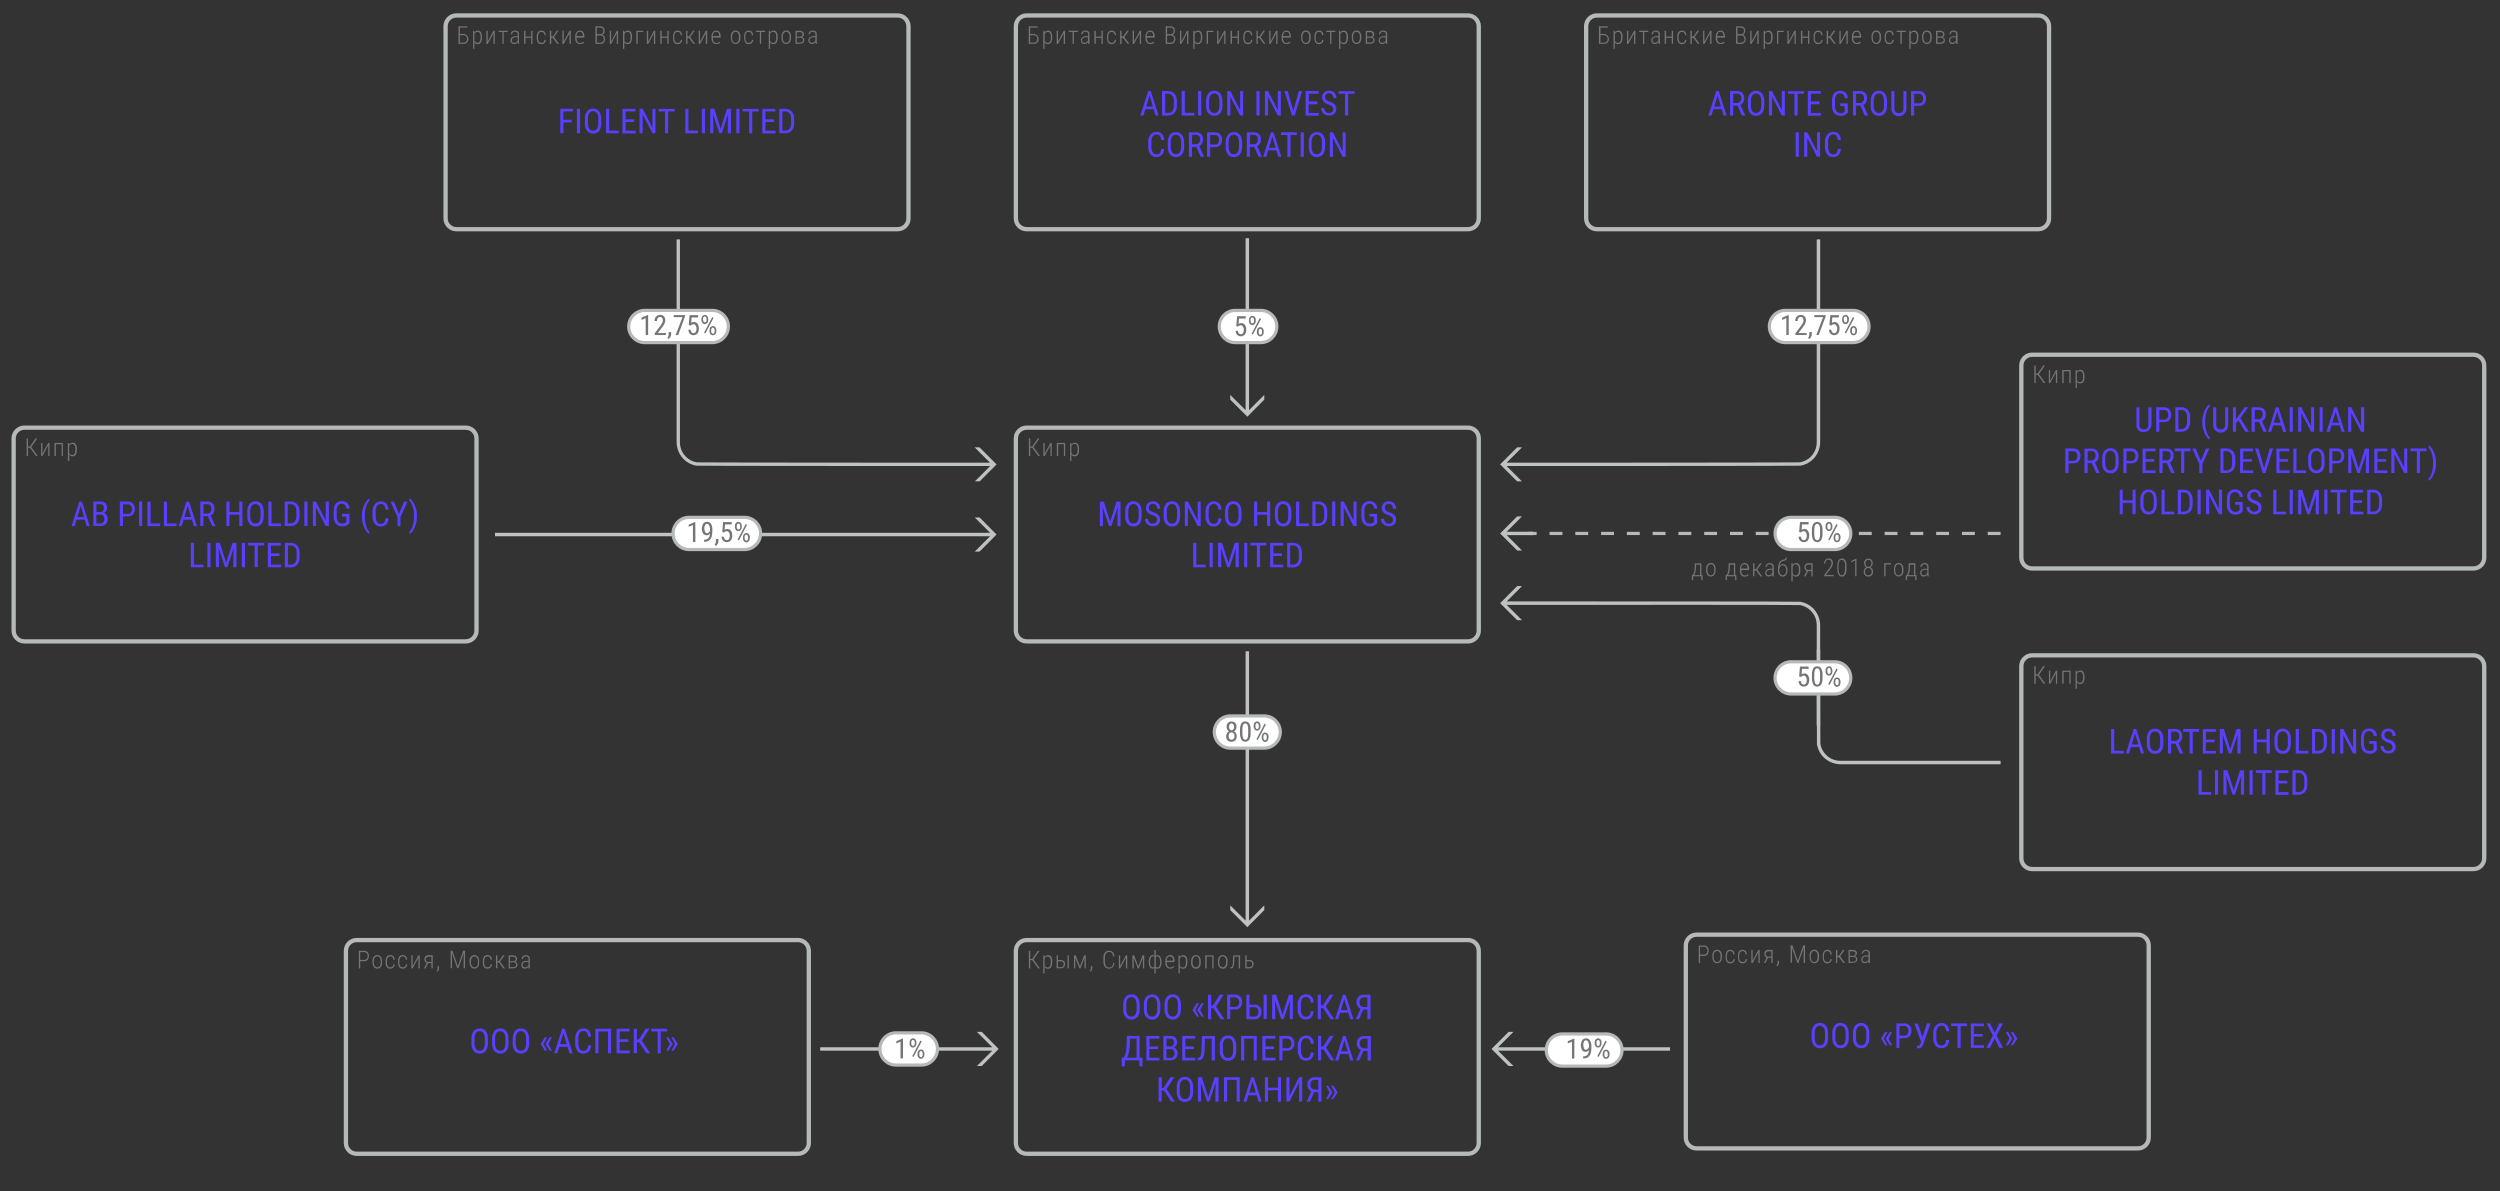 <svg width="2327.8px" height="1109.2px" id="Layer_1" xmlns="http://www.w3.org/2000/svg" viewBox="0 0 2327.8 1109.2">
<rect x="0" y="0" width="2327.8" height="1109.2" fill="#333333" stroke="none"/>
<style>.st0{fill:#5840ff}.st1{fill:#b5b9ba}.st2{fill:#757575}.st3{fill:#bec2c3}.st4,.st5{fill:#fff;stroke:#b5b9ba;stroke-width:3;stroke-miterlimit:10}.st5{fill:none;stroke-dasharray:12}</style><path class="st0" d="M1061.2 939.6c0 3.1-.7 5.5-2 7.2-2.8 3.1-7.6 3.4-10.7.6l-.5-.5c-1.5-2-2.2-4.4-2.1-6.9v-4.3c-.2-2.5.5-5.1 2-7.2 1.3-1.7 3.4-2.7 5.6-2.6 2.2-.1 4.2.8 5.6 2.5 1.3 1.7 2 4 2 7.1l.1 4.1zm-2.9-4c.1-1.9-.3-3.7-1.2-5.4-1.5-2-4.4-2.4-6.4-.8-.3.2-.6.5-.8.8-.9 1.6-1.3 3.4-1.2 5.2v4.1c-.1 1.9.3 3.7 1.2 5.3 1.5 2 4.3 2.4 6.4.9.3-.2.6-.5.8-.8.9-1.6 1.3-3.4 1.2-5.2v-4.1zm22.1 4c0 3.1-.7 5.5-2 7.2a6.86 6.86 0 0 1-5.6 2.5c-2.1.1-4.2-.8-5.6-2.4-1.5-2-2.2-4.4-2.1-6.9v-4.3c-.2-2.5.5-5.1 2-7.2 2.7-3.1 7.5-3.5 10.6-.7l.6.6c1.3 1.7 2 4 2.1 7.1v4.1zm-2.9-4c.1-1.9-.3-3.7-1.2-5.4-1.5-2-4.4-2.4-6.4-.8-.3.2-.6.5-.8.8-.9 1.6-1.3 3.4-1.2 5.2v4.1c-.1 1.9.3 3.7 1.2 5.3 1.5 2 4.3 2.4 6.4.9.3-.2.6-.5.8-.8.9-1.6 1.3-3.4 1.2-5.2v-4.1zm22.1 4c0 3.1-.7 5.5-2 7.2a6.86 6.86 0 0 1-5.6 2.5c-2.1.1-4.2-.8-5.6-2.4-1.5-2-2.2-4.4-2.1-6.9v-4.3c-.2-2.5.5-5.1 2-7.2 1.3-1.7 3.4-2.7 5.6-2.6 2.2-.1 4.2.8 5.6 2.5 1.3 1.7 2 4 2.1 7.1v4.1zm-2.8-4c.1-1.9-.3-3.7-1.2-5.4-1.5-2-4.4-2.4-6.4-.8-.3.2-.6.5-.8.8-.9 1.6-1.3 3.4-1.2 5.2v4.1c-.1 1.9.3 3.7 1.2 5.3 1.5 2 4.3 2.4 6.3.9.3-.2.6-.5.8-.8.9-1.6 1.3-3.4 1.2-5.2v-4.1zm16.3 4.8l3.3 6.2h-2l-3.9-6.1v-.3l3.9-6.1h2l-3.3 6.3zm4.4 0l3.3 6.2h-2l-3.9-6.1v-.3l3.9-6.1h2l-3.3 6.3zm12.4-1.7h-2.2V949h-2.9v-22.8h2.9v10h1.7l6.4-10h3.6l-7.2 11 7.8 11.8h-3.5l-6.6-10.3zm15.6 1.3v8.9h-2.9v-22.8h7.2c1.9-.1 3.7.6 5 1.9 2.4 2.9 2.4 7.1.1 10.1-1.3 1.2-3.1 1.9-4.9 1.8l-4.5.1zm0-2.4h4.4c1.1.1 2.2-.3 2.9-1.1.7-.9 1.1-2.1 1-3.3.1-1.2-.3-2.4-1.1-3.3-.7-.8-1.8-1.3-2.9-1.2h-4.4l.1 8.9zm18-2.1h4.6c1.8-.1 3.5.6 4.8 1.8 1.2 1.3 1.8 3.1 1.7 4.9.1 1.8-.5 3.6-1.8 5-1.3 1.3-3.1 1.9-4.9 1.8h-7.4v-22.8h2.9v9.3zm0 2.4v8.6h4.6c1 .1 2.1-.4 2.7-1.2.7-.9 1-2 1-3.2 0-1.1-.3-2.2-1-3.1-.7-.8-1.7-1.2-2.7-1.1h-4.6zm16 11h-2.9v-22.7h2.9v22.7zm8.8-22.7l5.9 18.6 5.9-18.6h3.7V949h-2.9v-8.8l.3-8.9-6 17.7h-2.2l-5.9-17.7.3 8.8v8.9h-2.9v-22.8h3.8zm34.7 15.5c0 2-.7 4-2 5.6-1.4 1.4-3.3 2.1-5.3 1.9-2.1.1-4.2-.9-5.4-2.6-1.4-2.1-2.1-4.5-2-7v-4.1c-.1-2.5.6-5 2.1-7 1.4-1.7 3.5-2.7 5.7-2.6 1.9-.1 3.8.6 5.1 2 1.3 1.6 2 3.6 2 5.6h-2.9c0-1.4-.4-2.8-1.2-4-.8-.8-1.9-1.3-3-1.2-1.4-.1-2.8.6-3.6 1.8-.9 1.6-1.4 3.5-1.2 5.3v4.2c-.1 1.8.3 3.7 1.2 5.3.7 1.2 2 1.9 3.4 1.8 1.2.1 2.4-.3 3.2-1.1.8-1.2 1.2-2.6 1.2-4l2.7.1zm9.1-3h-2.2V949h-2.9v-22.8h2.9v10h1.8l6.4-10h3.6l-7.2 11 7.8 11.8h-3.5l-6.7-10.3zm23.4 4.3h-7.7l-1.8 6h-2.9l7.3-22.8h2.5l7.3 22.8h-2.9l-1.8-6zm-7-2.5h6.2l-3.1-10.3-3.1 10.3zm24.7 8.5v-8.9h-3.9l-3.9 8.9h-3l4.4-9.7c-2.4-1.1-3.9-3.5-3.7-6.2-.1-1.8.5-3.6 1.8-5 1.3-1.3 3.2-1.9 5-1.8h6.2V949h-2.9zm-7.3-15.9c-.1 1.2.3 2.4 1 3.3.7.8 1.8 1.3 2.9 1.3h3.4v-9h-3.3c-1.1-.1-2.2.4-2.9 1.2-.8.8-1.2 2-1.1 3.2zm-204.8 51.8h2.7v8h-2.9v-5.6h-13.5v5.6h-2.9v-8h1.7c.9-1.3 1.5-2.7 1.8-4.2.5-2.1.8-4.1.9-6.2l.4-9.9h11.8v20.3zm-11.8 0h9V967h-6.1l-.3 7.3c-.1 2.1-.4 4.2-.9 6.2-.3 1.6-.9 3.1-1.7 4.4zm28.9-8.1h-8v8.1h9.4v2.5h-12.2v-22.8h12.1v2.5h-9.2v7.3h8v2.4zm5 10.6v-22.8h6.5c1.7-.1 3.4.4 4.7 1.5 1.1 1.2 1.7 2.9 1.6 4.5 0 1-.3 2-.8 2.8-.5.8-1.3 1.5-2.2 1.9 1 .3 1.9 1 2.5 1.9.6 1.1 1 2.3.9 3.5.1 1.8-.5 3.5-1.7 4.8-1.3 1.2-3 1.9-4.8 1.8h-6.7zm2.9-13h3.7c.9 0 1.8-.3 2.4-1 1.2-1.6 1.2-3.8.1-5.4-.7-.6-1.6-.9-2.5-.9h-3.6v7.3zm0 2.4v8.2h3.9c1 0 1.9-.4 2.6-1.1.7-.8 1-1.9 1-3 0-2.7-1.2-4.1-3.5-4.1h-4zm25.5 0h-8v8.1h9.4v2.5h-12.2v-22.8h12.1v2.5h-9.2v7.3h8v2.4zm19.6-12.2v22.8h-2.9v-20.3h-6.4l-.3 9.6c0 2.2-.3 4.3-.8 6.4-.3 1.2-.9 2.4-1.8 3.2-.9.7-2 1.1-3.1 1.1h-.9v-2.5h.5c.7 0 1.3-.3 1.8-.9.5-.7.9-1.6 1-2.5.3-1.7.4-3.5.5-5.2l.4-11.6 12-.1zm19.9 13.4c0 3.1-.7 5.5-2 7.2a6.86 6.86 0 0 1-5.6 2.5c-2.1.1-4.2-.8-5.6-2.4-1.5-2-2.2-4.4-2.1-6.9V974c-.2-2.5.5-5.1 2-7.2 1.3-1.7 3.4-2.7 5.6-2.6 2.2-.1 4.2.8 5.6 2.5 1.3 1.7 2 4 2.1 7.1v4.2zm-2.9-4c.1-1.9-.3-3.7-1.2-5.4-1.5-2-4.4-2.4-6.4-.8-.3.2-.6.5-.8.8-.9 1.6-1.3 3.4-1.2 5.2v4.1c-.1 1.9.3 3.7 1.2 5.3.8 1.2 2.2 1.9 3.6 1.8 1.4.1 2.8-.5 3.6-1.7.9-1.6 1.3-3.4 1.2-5.2V974zm22.1 13.4h-2.9v-20.3h-8.9v20.3h-2.9v-22.8h14.6v22.8zm15.9-10.6h-8v8.1h9.4v2.5h-12.2v-22.8h12.1v2.5h-9.2v7.3h8v2.4zm7.9 1.6v8.9h-2.9v-22.8h7.2c1.9-.1 3.7.6 5 1.9 2.4 2.9 2.4 7.1.1 10.1-1.3 1.2-3.1 1.9-4.9 1.8h-4.5zm0-2.4h4.4c1.1.1 2.2-.3 2.9-1.1.7-.9 1.1-2.1 1-3.3.1-1.2-.3-2.4-1-3.3-.7-.8-1.8-1.3-2.9-1.2h-4.4v8.9zm29.1 4.1c0 2.1-.7 4.1-2.1 5.6-1.4 1.4-3.3 2.1-5.3 1.9-2.1.1-4.2-.9-5.4-2.6-1.4-2-2.1-4.5-2-7v-4.1c-.1-2.5.6-5 2.1-7 1.4-1.7 3.5-2.7 5.7-2.6 1.9-.1 3.8.6 5.1 2 1.3 1.6 2 3.6 2 5.6h-2.9c0-1.4-.4-2.8-1.2-4-.8-.8-1.9-1.3-3-1.2-1.4-.1-2.8.6-3.6 1.8-.9 1.6-1.4 3.5-1.2 5.3v4.2c-.1 1.8.3 3.7 1.2 5.3.7 1.2 2 1.9 3.4 1.8 1.2.1 2.4-.3 3.2-1.1.8-1.2 1.2-2.6 1.2-4l2.8.1zm9.1-3h-2.2v10.2h-2.9v-22.8h2.9v10h1.8l6.4-10h3.6l-7.2 11 7.8 11.8h-3.5l-6.7-10.2zm23.3 4.3h-7.7l-1.8 6h-2.9l7.3-22.8h2.4l7.3 22.8h-2.9l-1.7-6zm-6.9-2.5h6.2l-3.1-10.3-3.1 10.3zm24.7 8.5v-8.9h-3.9l-3.9 8.9h-3l4.5-9.7c-2.4-1.1-3.9-3.5-3.7-6.2-.1-1.8.5-3.6 1.8-5 1.3-1.3 3.2-1.9 5-1.8h6.2v22.8l-3-.1zm-7.3-15.9c-.1 1.2.3 2.4 1 3.3.7.8 1.8 1.3 2.9 1.3h3.4v-9h-3.3c-1.1-.1-2.2.4-2.9 1.2-.8.9-1.2 2-1.1 3.2zm-182.2 44h-2.2v10.2h-2.9V1003h2.9v10h1.7l6.4-10h3.6l-7.2 11 7.8 11.7h-3.5l-6.6-10.2zm27.1.9c0 3.1-.7 5.5-2 7.2-2.8 3.1-7.6 3.4-10.7.6l-.5-.5c-1.5-2-2.2-4.4-2.1-6.9v-4.3c-.1-2.5.6-5.1 2-7.2 1.3-1.7 3.4-2.7 5.6-2.6 2.2-.1 4.2.8 5.6 2.5 1.3 1.7 2 4 2 7.1l.1 4.1zm-2.9-4c.1-1.9-.3-3.7-1.2-5.4-1.5-2-4.4-2.4-6.4-.8-.3.2-.6.5-.8.8-.9 1.6-1.3 3.4-1.2 5.2v4.1c-.1 1.9.3 3.7 1.2 5.3 1.5 2 4.3 2.4 6.4.9.3-.2.6-.5.8-.8.9-1.6 1.3-3.4 1.2-5.2v-4.1zm11-9.4l5.9 18.6 5.9-18.6h3.7v22.7h-2.9v-8.9l.3-8.9-5.9 17.7h-2.2l-5.9-17.7.3 8.8v8.9h-2.9V1003h3.7zm35.3 22.8h-2.9v-20.3h-8.9v20.3h-2.9V1003h14.6l.1 22.8zm15.7-6h-7.7l-1.8 6h-2.9l7.3-22.7h2.5l7.3 22.7h-2.9l-1.8-6zm-7-2.5h6.2l-3.1-10.3-3.1 10.3zm29.7 8.5h-2.9v-10.6h-9.2v10.5h-2.9V1003h2.9v9.8h9.2v-9.8h2.9v22.8zm16.8-22.8h2.9v22.7h-2.9v-17.6l-8.9 17.5h-2.9V1003h2.9v17.5l8.9-17.5zm17.9 22.8v-8.9h-3.9l-3.9 8.9h-3.1l4.5-9.7c-2.4-1.1-3.9-3.5-3.7-6.2-.1-1.8.5-3.6 1.8-5 1.3-1.3 3.2-1.9 5-1.8h6.2v22.7h-2.9zm-7.3-15.9c-.1 1.2.3 2.4 1 3.3.7.8 1.8 1.3 2.9 1.3h3.4v-9h-3.3c-1.1-.1-2.2.3-3 1.2-.8.9-1.1 2-1 3.2zm16.5 1l3.9 6.1v.3l-3.9 6.1h-2l3.3-6.2-3.3-6.2h2zm4.8 0l3.9 6.1v.3l-3.9 6.1h-2l3.3-6.2-3.3-6.2h2zm761.8-631.6v16.2c-.3 4.1-3.8 7.1-7.8 6.9-1.6-.1-3.1-.7-4.4-1.8-1.3-1.4-1.9-3.2-1.8-5.1v-16.2h2.8v16c-.1 1.2.3 2.4 1 3.4 1.8 1.5 4.5 1.5 6.3 0 .7-1 1.1-2.2 1-3.4v-16h2.9zm7.3 13.8v8.9h-2.9v-22.8h7.2c1.9-.1 3.7.6 5 1.9 2.4 2.9 2.4 7.1.1 10.1-1.3 1.2-3.1 1.9-4.9 1.8l-4.5.1zm0-2.4h4.4c1.1.1 2.2-.3 2.9-1.1.7-.9 1.1-2.1 1-3.3.1-1.2-.3-2.3-1-3.3-.7-.8-1.8-1.3-2.9-1.2h-4.4v8.9zm14.9 11.3v-22.8h5.4c2.3-.1 4.6.8 6.2 2.5 1.6 2 2.4 4.5 2.2 7v3.8c0 3-.7 5.3-2.2 7-1.7 1.7-4.1 2.6-6.5 2.5h-5.1zm2.8-20.3v17.8h2.3c1.7.1 3.3-.5 4.4-1.7 1-1.5 1.5-3.3 1.4-5.1v-4c0-2.4-.5-4.2-1.4-5.3-1.1-1.2-2.6-1.8-4.2-1.7h-2.5zm22.3 11.1c0-2.6.4-5.2 1.1-7.7.7-2.3 1.7-4.4 3.1-6.3.7-.9 1.5-1.7 2.4-2.4l.5 1.9c-1.4 1.5-2.5 3.4-3.1 5.4-.8 2.6-1.3 5.3-1.3 8v1.3c-.1 3.3.5 6.6 1.5 9.7.6 1.8 1.6 3.5 2.9 4.9l-.5 1.8c-1.2-.9-2.2-1.9-2.9-3.2-2.5-4-3.8-8.7-3.7-13.4zm24.1-13.5v16.2c.1 1.9-.6 3.7-1.9 5.1-2.6 2.8-7.1 3-9.9.3-1.5-1.4-2.3-3.4-2.2-5.4v-16.2h2.9v16c-.1 1.2.3 2.4 1 3.4.8.8 2 1.2 3.1 1.1 1.2.1 2.3-.3 3.2-1.1.7-1 1.1-2.2 1-3.4v-16h2.8zm9.5 12.2l-2.2 2.7v7.8h-2.9v-22.7h2.9v11l1.9-2.5 6.1-8.5h3.4l-7.4 10 8 12.7h-3.4l-6.4-10.5zm19.2 1.3h-4v9.2h-2.9v-22.7h6.4c1.9-.1 3.7.5 5.1 1.7 1.2 1.4 1.8 3.2 1.7 5.1 0 1.3-.3 2.6-.9 3.7-.6 1-1.5 1.9-2.6 2.4l4.4 9.7v.2h-3l-4.2-9.3zm-4-2.4h3.5c1.1.1 2.1-.4 2.9-1.2.7-.9 1.1-2 1.1-3.1 0-2.9-1.3-4.4-4-4.4h-3.4l-.1 8.7zm24.7 5.7h-7.6l-1.8 6h-2.9l7.3-22.8h2.4l7.3 22.8h-2.9l-1.8-6zm-6.9-2.5h6.2l-3.1-10.3-3.1 10.3zm17.7 8.4h-2.9v-22.8h2.9V402zm19.9 0h-2.9l-9.1-17.5V402h-2.9v-22.8h2.9l9.1 17.6v-17.6h2.8l.1 22.8zm7.9 0h-2.9v-22.8h2.9V402zm15.9-5.9h-7.7l-1.8 6h-2.9l7.3-22.8h2.4l7.3 22.8h-2.9l-1.7-6zm-6.9-2.5h6.2l-3.1-10.3-3.1 10.3zm29.6 8.4h-2.9l-9.1-17.5V402h-2.9v-22.8h2.9l9.1 17.6v-17.6h2.9V402zM1926 431.5v8.9h-2.9v-22.8h7.3c1.9-.1 3.7.6 5 1.9 2.4 2.9 2.4 7.1.1 10.1-1.3 1.2-3.1 1.9-4.9 1.8l-4.6.1zm0-2.4h4.4c1.1.1 2.2-.3 2.9-1.1.7-.9 1.1-2.1 1-3.3.1-1.2-.3-2.3-1-3.3-.7-.8-1.8-1.3-2.9-1.2h-4.4v8.9zm21.8 2.1h-4v9.2h-2.9v-22.7h6.4c1.9-.1 3.7.5 5.1 1.7 1.2 1.4 1.8 3.2 1.7 5.1 0 1.3-.3 2.6-.9 3.7-.6 1-1.5 1.9-2.6 2.4l4.4 9.7v.2h-3.1l-4.1-9.3zm-4-2.5h3.5c1.1.1 2.1-.4 2.9-1.2.7-.9 1.1-2 1.1-3.1 0-2.9-1.3-4.4-4-4.4h-3.4l-.1 8.7zm28.9 2.3c0 3.1-.7 5.5-2 7.2a6.86 6.86 0 0 1-5.6 2.5c-2.1.1-4.2-.8-5.6-2.5-1.4-1.6-2.1-3.9-2.1-6.9V427c-.1-2.5.6-5.1 2-7.1 2.7-3.1 7.5-3.5 10.6-.7l.6.6c1.3 1.6 2 4 2 7.1l.1 4.1zm-2.9-4c.1-1.9-.3-3.7-1.2-5.4-1.5-2-4.4-2.4-6.4-.8-.3.2-.6.5-.8.8-.9 1.6-1.3 3.4-1.2 5.2v4.1c-.1 1.9.3 3.7 1.2 5.3 1.5 2 4.4 2.4 6.4.9.3-.2.6-.5.8-.8.9-1.6 1.3-3.4 1.2-5.2V427zm10.2 4.5v8.9h-2.9v-22.8h7.2c1.9-.1 3.7.6 5 1.9 2.4 2.9 2.4 7.1.1 10.1-1.3 1.2-3.1 1.9-4.9 1.8l-4.5.1zm0-2.4h4.4c1.1.1 2.2-.3 2.9-1.1.7-.9 1.1-2.1 1-3.3.1-1.2-.3-2.3-1-3.3-.7-.8-1.8-1.3-2.9-1.2h-4.4v8.9zm25.8.8h-8v8.1h9.4v2.5H1995v-22.8h12.1v2.5h-9.2v7.3h8v2.4zm11.8 1.3h-4v9.2h-2.9v-22.7h6.4c1.9-.1 3.7.5 5.1 1.7 1.2 1.4 1.8 3.2 1.7 5.1 0 1.3-.3 2.6-.9 3.7-.6 1-1.5 1.9-2.6 2.4l4.4 9.7v.2h-3.1l-4.1-9.3zm-4-2.5h3.5c1.1.1 2.1-.4 2.9-1.2.7-.9 1.1-2 1.1-3.1 0-2.9-1.3-4.4-4-4.4h-3.4l-.1 8.7zm26.2-8.6h-6v20.3h-2.9v-20.3h-6v-2.5h14.8l.1 2.5zm9.5 9l4.7-11.4h3.2l-6.5 14.3v8.5h-2.9V432l-6.5-14.3h3.2l4.8 11.4zm18.2 11.3v-22.8h5.4c2.3-.1 4.6.8 6.2 2.5 1.5 1.7 2.2 4 2.2 7v3.8c0 3-.7 5.3-2.2 7-1.7 1.7-4.1 2.6-6.5 2.5h-5.1zm2.8-20.3V438h2.3c1.7.1 3.3-.5 4.4-1.7 1-1.5 1.5-3.3 1.4-5.1v-4c0-2.4-.5-4.2-1.4-5.3-1.1-1.2-2.6-1.8-4.2-1.7l-2.5-.1zm26.4 9.8h-8.1v8.1h9.4v2.5h-12.2v-22.8h12.1v2.5h-9.2v7.3h8.1v2.4zm11.5 6.1l5.2-18.4h3.1l-7.1 22.8h-2.5l-7.1-22.8h3.1l5.3 18.4zm22.3-6.1h-8v8.1h9.4v2.5h-12.3v-22.8h12.1v2.5h-9.2v7.3h8v2.4zm7.8 8.1h8.9v2.5h-11.8v-22.8h2.9V438zm26.2-7c0 3.1-.7 5.5-2 7.2a6.86 6.86 0 0 1-5.6 2.5c-2.1.1-4.2-.8-5.6-2.5-1.4-1.6-2.1-3.9-2.1-6.9V427c-.1-2.5.6-5.1 2-7.1 2.7-3.1 7.5-3.5 10.6-.7l.6.6c1.3 1.6 2 4 2 7.1l.1 4.1zm-2.9-4c.1-1.9-.3-3.7-1.2-5.4-1.5-2-4.4-2.4-6.4-.8-.3.2-.6.5-.8.8-.9 1.6-1.3 3.4-1.2 5.2v4.1c-.1 1.9.3 3.7 1.2 5.3 1.5 2 4.4 2.4 6.4.9.3-.2.6-.5.8-.8.9-1.6 1.3-3.4 1.2-5.2V427zm10.1 4.5v8.9h-2.9v-22.8h7.2c1.9-.1 3.7.6 5 1.9 2.4 2.9 2.4 7.1.1 10.1-1.3 1.2-3.1 1.9-4.9 1.8l-4.5.1zm0-2.4h4.4c1.1.1 2.2-.3 2.9-1.1.7-.9 1.1-2.1 1-3.3.1-1.2-.3-2.3-1-3.3-.7-.8-1.8-1.3-2.9-1.2h-4.4v8.9zm18.6-11.4l5.9 18.6 5.9-18.6h3.7v22.8h-2.9v-8.9l.3-8.9-6 17.7h-2.2l-5.9-17.7.3 8.8v8.9h-2.9v-22.7h3.8zm31.4 12.2h-8.1v8.1h9.4v2.5h-12.2v-22.8h12.1v2.5h-9.2v7.3h8.1l-.1 2.4zm19.8 10.5h-2.9l-9.1-17.5v17.5h-2.9v-22.8h2.9l9.1 17.6v-17.6h2.8l.1 22.8zm17.8-20.3h-6v20.3h-2.9v-20.3h-6v-2.5h14.8l.1 2.5zm8.9 11.2c.1 4.3-1 8.6-3.1 12.3-.9 1.6-2 3-3.5 4.1l-.5-1.8c1.5-1.6 2.6-3.6 3.2-5.8.8-2.8 1.2-5.6 1.2-8.5v-.5c.1-3.6-.6-7.2-1.9-10.6-.6-1.5-1.4-2.8-2.4-4l.5-1.8c1.4 1 2.5 2.3 3.3 3.8 2.2 4 3.3 8.4 3.2 12.8zm-279.7 47.5h-2.9v-10.5h-9.1v10.5h-2.8V456h2.8v9.8h9.2V456h2.8v22.8zm19.7-9.4c0 3.1-.7 5.5-2 7.2a6.86 6.86 0 0 1-5.6 2.5c-2.1.1-4.2-.8-5.6-2.4-1.5-2-2.2-4.4-2.1-6.9v-4.3c-.1-2.5.6-5.1 2-7.1 2.7-3.1 7.5-3.5 10.6-.7l.6.6c1.3 1.6 2 4 2.1 7.1v4zm-2.8-4c.1-1.9-.3-3.7-1.2-5.4-1.5-2-4.4-2.4-6.4-.8-.3.2-.6.5-.8.8-.9 1.6-1.3 3.4-1.2 5.2v4.1c-.1 1.9.3 3.7 1.2 5.3.8 1.2 2.2 1.9 3.6 1.8 1.4.1 2.8-.5 3.6-1.7.9-1.6 1.3-3.4 1.2-5.2v-4.1zm10.1 11h9v2.5h-11.8v-22.8h2.8v20.3zm12.3 2.4V456h5.4c2.3-.1 4.6.8 6.2 2.5 1.5 1.7 2.2 4 2.2 7v3.8c0 3-.7 5.3-2.2 7-1.7 1.7-4.1 2.6-6.5 2.5h-5.1zm2.9-20.3v17.9h2.3c1.7.1 3.3-.5 4.4-1.7 1-1.5 1.5-3.3 1.4-5.1v-4c0-2.4-.5-4.2-1.4-5.3-1.1-1.2-2.6-1.8-4.2-1.7l-2.5-.1zm18.4 20.3h-2.9V456h2.9v22.8zm19.9 0h-2.9l-9.1-17.5v17.5h-2.9V456h2.9l9.1 17.6V456h2.9v22.8zm19.2-2.8l-.5.6c-1.6 1.7-3.9 2.7-6.3 2.5-2.2.1-4.3-.8-5.8-2.4-1.5-2-2.3-4.4-2.1-6.9v-4.5c0-3.2.6-5.6 1.9-7.2 1.4-1.7 3.5-2.5 5.7-2.4 1.9-.1 3.7.5 5.1 1.8 1.3 1.4 2 3.2 2 5.2h-2.9c0-1.2-.4-2.4-1.2-3.3-.8-.8-1.9-1.3-3-1.2-1.4-.1-2.7.5-3.6 1.6-.9 1.6-1.3 3.3-1.2 5.1v4.6c-.1 1.8.3 3.7 1.3 5.3.9 1.2 2.3 1.9 3.8 1.8 1.3.1 2.5-.3 3.5-1.1l.4-.4v-5.2h-4.1v-2.5h7v8.6zm14.6-2.9c.1-1-.3-1.9-.9-2.6-1-.8-2.1-1.4-3.3-1.8-1.3-.4-2.5-1-3.7-1.8-.8-.6-1.4-1.3-1.9-2.2-1.2-2.4-.7-5.3 1.2-7.2 1.3-1.2 3-1.8 4.7-1.8 1.2 0 2.5.3 3.6.9 1 .6 1.9 1.4 2.4 2.5.6 1.1.9 2.3.9 3.5h-2.9c.1-1.2-.3-2.3-1-3.3-.7-.8-1.8-1.2-2.9-1.2-1-.1-2 .3-2.7 1-.7.7-1.1 1.7-1 2.7 0 .9.3 1.8 1 2.4.9.8 2 1.4 3.2 1.7 1.8.5 3.5 1.4 4.8 2.7 1 1.2 1.5 2.7 1.4 4.2.1 1.7-.6 3.3-1.8 4.4-1.4 1.2-3.1 1.8-4.9 1.7-1.3 0-2.5-.3-3.7-.9-1.1-.5-2-1.4-2.6-2.4-.7-1.1-1-2.3-1-3.6h2.9c-.1 1.2.4 2.4 1.2 3.3.9.8 2 1.2 3.2 1.2 1 .1 2.1-.3 2.8-1 .6-.5 1-1.4 1-2.4zm16.8 3.3h8.9v2.5h-11.8v-22.8h2.9v20.3zm15.3 2.4h-2.9V456h2.9v22.8zm8.7-22.7l5.9 18.6 5.9-18.6h3.7v22.8h-2.9V470l.3-8.9-5.9 17.7h-2.2l-5.9-17.6.3 8.8v8.9h-2.9v-22.8h3.7zm23.5 22.7h-2.9V456h2.9v22.8zm17.9-20.3h-6v20.3h-2.9v-20.3h-6V456h14.8l.1 2.5zm14.2 9.8h-8.1v8.1h9.4v2.5h-12.2v-22.8h12.1v2.5h-9.2v7.3h8.1l-.1 2.4zm5 10.5V456h5.4c2.3-.1 4.6.8 6.2 2.5 1.5 1.7 2.2 4 2.2 7v3.8c0 3-.7 5.3-2.2 7-1.7 1.7-4.1 2.6-6.5 2.5h-5.1zm2.9-20.3v17.9h2.3c1.7.1 3.3-.5 4.4-1.7 1-1.5 1.5-3.3 1.4-5.1v-4c0-2.4-.5-4.2-1.4-5.3-1.1-1.2-2.6-1.8-4.2-1.7l-2.5-.1z"/><path class="st1" d="M1366.9 877.3c4.4 0 8 3.6 8 8v179c0 4.4-3.6 8-8 8h-411c-4.4 0-8-3.6-8-8v-179c0-4.4 3.6-8 8-8h411m0-4h-411c-6.6 0-12 5.4-12 12v179c0 6.6 5.4 12 12 12h411c6.6 0 12-5.4 12-12v-179c0-6.6-5.4-12-12-12z"/><path class="st2" d="M961.1 894h-1.8v7.7H958v-16.3h1.3v7.5h1.8l5.2-7.5h1.6l-5.6 8 6 8.3h-1.6l-5.6-7.7zm18.6 2.2c.1 1.5-.3 3-1 4.3-.6 1-1.8 1.5-2.9 1.5-1.3.1-2.5-.6-3.2-1.7v6.1h-1.2v-16.8h1.1l.1 1.7c.6-1.2 1.8-1.9 3.2-1.9 1.2-.1 2.3.4 3 1.4.7 1.3 1.1 2.8 1 4.3l-.1 1.1zm-1.3-1.1c.1-1.2-.2-2.4-.7-3.4-.5-.7-1.4-1.2-2.3-1.1-1.3 0-2.4.8-2.8 2v6.4c.5 1.2 1.6 1.9 2.8 1.8.9.1 1.7-.4 2.2-1.1.6-1 .8-2.2.7-3.4v-1.2zm6.7-1.2h2.8c1-.1 2 .3 2.8 1 .7.8 1.1 1.8 1 2.8.1 1-.3 2.1-1 2.8-.7.7-1.7 1.1-2.8 1.1h-4.1v-12.1h1.2v4.4zm0 1.2v5.4h2.9c.7 0 1.4-.2 1.8-.7.5-.6.7-1.3.7-2s-.2-1.4-.7-2c-.5-.5-1.1-.8-1.8-.7h-2.9zm10.1 6.6H994v-12.1h1.2v12.1zm10.4-1.9l3.9-10.3h1.5v12.2h-1.2v-9.8l-3.8 9.8h-.9l-3.9-10v10h-1.2v-12.2h1.6l4 10.3zm9.9 5l-.8-.6c.6-.8 1-1.8 1.1-2.8v-1.8h1.3v1.4c0 1.4-.6 2.8-1.6 3.8zm22.1-8.2c0 1.5-.5 2.9-1.5 4-1 .9-2.3 1.4-3.6 1.3-1.5.1-2.9-.6-3.7-1.8-1-1.4-1.5-3.1-1.4-4.9v-3.5c-.1-1.7.4-3.4 1.4-4.8 1.9-2.1 5.2-2.3 7.4-.4.9 1.1 1.4 2.5 1.4 4h-1.3c0-1.1-.3-2.3-1-3.2-1.6-1.4-4.1-1.2-5.5.4-.8 1.2-1.1 2.6-1 4v3.6c-.1 1.4.3 2.8 1 4.1.6.9 1.7 1.5 2.8 1.5 1 .1 2-.3 2.8-1 .7-.9 1-2 1-3.2l1.2-.1zm10.8-7.1h1.2v12.2h-1.2v-9.9l-5.4 9.9h-1.2v-12.2h1.2v10l5.4-10zm11.5 10.3l4-10.3h1.5v12.2h-1.2v-9.8l-3.8 9.8h-.9l-3.9-10v10h-1.2v-12.2h1.6l3.9 10.3zm9.7-4.1c-.1-1.6.3-3.2 1-4.7.5-1 1.5-1.7 2.7-1.7.6 0 1.1.1 1.6.5v-5.3h1.2v5.4c.5-.3 1.1-.5 1.7-.5 1.2 0 2.2.7 2.7 1.7.7 1.5 1.1 3.2 1 4.9.1 1.5-.3 3-1 4.4-.9 1.5-2.8 2.1-4.3 1.2 0 0-.1 0-.1-.1v4.9h-1.2v-4.9c-1.5.9-3.4.4-4.3-1v-.1c-.8-1.5-1.1-3.1-1-4.7zm1.2.3c-.1 1.2.2 2.4.7 3.5.4.8 1.1 1.3 2 1.2.5 0 1-.1 1.4-.4v-9.5c-.4-.3-.9-.4-1.4-.4-.9 0-1.7.6-2 1.4-.5 1.4-.8 2.8-.7 4.2zm9.5-.3c.1-1.3-.2-2.6-.7-3.8-.3-.8-1.1-1.4-2-1.4-.5 0-1 .1-1.4.4v9.5c.4.3.9.4 1.4.4.9 0 1.6-.5 2-1.3.5-1.2.7-2.5.7-3.8zm9.3 6.2c-1.3.1-2.5-.5-3.3-1.4-.9-1.1-1.3-2.6-1.2-4V895c-.1-1.5.3-3 1.2-4.2.8-1 2-1.6 3.2-1.5 1.1-.1 2.3.4 3 1.3.8 1.2 1.2 2.6 1.1 4v1.2h-7.2v.7c-.1 1.1.2 2.3.9 3.2.6.8 1.5 1.2 2.5 1.1 1.1 0 2.2-.4 2.9-1.3l.7.8c-1.1 1.1-2.4 1.7-3.8 1.6zm-.2-11.4c-.9-.1-1.7.3-2.3 1-.6.9-.9 1.9-.9 3h6v-.3c-.1-2.5-1-3.7-2.8-3.7zm16.1 5.7c.1 1.5-.3 3-1 4.3-.6 1-1.8 1.5-2.9 1.5-1.3.1-2.5-.6-3.1-1.7v6.1h-1.2v-16.8h1.1l.1 1.7c.6-1.2 1.8-1.9 3.2-1.9 1.2-.1 2.3.4 2.9 1.4.7 1.3 1.1 2.8 1 4.3l-.1 1.1zm-1.2-1.1c.1-1.2-.2-2.4-.7-3.4-.5-.7-1.4-1.2-2.3-1.1-1.3 0-2.4.8-2.8 2v6.4c.5 1.2 1.6 1.9 2.8 1.8.9.1 1.7-.4 2.2-1.1.6-1 .8-2.2.7-3.4v-1.2zm4.8-.1c-.1-1.5.3-2.9 1.2-4.2 1.5-1.8 4.2-2 6-.5.2.2.4.3.5.5.9 1.2 1.3 2.7 1.2 4.2v1.3c.1 1.5-.3 3-1.2 4.2-1.5 1.8-4.2 2-6 .5-.2-.1-.3-.3-.5-.5-.9-1.2-1.3-2.6-1.2-4V895zm1.3 1.2c-.1 1.2.2 2.3.8 3.3 1 1.3 2.8 1.6 4.1.6l.6-.6c.6-1 .9-2.1.8-3.3v-1.3c.1-1.2-.2-2.3-.8-3.3-.5-.8-1.4-1.2-2.3-1.2-.9 0-1.8.4-2.3 1.2-.6 1-.9 2.1-.9 3.2v1.4zm19.6 5.5h-1.2v-11h-5.3v11h-1.3v-12.1h7.8v12.1zm4.1-6.7c-.1-1.5.3-2.9 1.2-4.2 1.5-1.8 4.2-2 6-.5.2.2.4.3.5.5.9 1.2 1.3 2.7 1.2 4.2v1.3c.1 1.5-.3 3-1.2 4.2-1.5 1.8-4.2 2-6 .5-.2-.1-.3-.3-.5-.5-.8-1.2-1.3-2.6-1.2-4V895zm1.2 1.2c-.1 1.2.2 2.3.8 3.3 1 1.3 2.8 1.6 4.1.6l.6-.6c.6-1 .9-2.1.8-3.3v-1.3c.1-1.2-.2-2.3-.8-3.3-.5-.8-1.4-1.2-2.3-1.2-.9 0-1.8.4-2.3 1.2-.6 1-.9 2.1-.9 3.2v1.4zm19.4-6.7v12.2h-1.3v-11h-4l-.2 4.5c0 1.7-.2 3.4-.8 5-.3.9-1.2 1.5-2.1 1.5h-.6v-1.2h.4c.7 0 1.2-.5 1.4-1.1.4-1.2.5-2.5.5-3.8l.2-6 6.5-.1zm6 4.4h2.8c1-.1 2 .3 2.8 1 .7.8 1.1 1.8 1 2.8 0 1-.3 2.1-1 2.8-.7.7-1.7 1.1-2.8 1.1h-4v-12.1h1.2v4.4zm0 1.2v5.4h2.9c.7 0 1.4-.2 1.8-.7.9-1.2.9-2.8 0-4-.5-.5-1.1-.8-1.8-.7h-2.9z"/><path class="st3" d="M1161.4 863.3L1177.2 847.4 1177.2 843 1163 857.2 1163 606.4 1159.8 606.4 1159.8 857.2 1145.5 843 1145.5 847.4z"/><path class="st3" d="M929.9 976.7L914.1 960.8 909.6 960.8 923.9 975.1 906.2 975.1 763.7 975.1 763.7 978.3 906.2 978.3 923.9 978.3 909.6 992.6 914.1 992.6z"/><path class="st0" d="M1027.8 467.1l5.9 18.6 5.9-18.6h3.7v22.8h-2.8V481l.3-8.9-6 17.7h-2.2l-5.9-17.6.3 8.8v8.9h-2.9v-22.8h3.7zm35.2 13.4c0 3.1-.7 5.5-2 7.2a6.86 6.86 0 0 1-5.6 2.5c-2.1.1-4.2-.8-5.6-2.5-1.5-2-2.2-4.4-2.1-6.9v-4.3c-.2-2.5.5-5.1 2-7.1 1.3-1.7 3.4-2.7 5.6-2.6 2.2-.1 4.2.8 5.6 2.5 1.3 1.6 2 4 2.1 7.1v4.1zm-2.8-4c.1-1.9-.3-3.7-1.2-5.4-1.5-2-4.4-2.4-6.4-.8-.3.2-.6.5-.8.8-.9 1.6-1.3 3.4-1.2 5.2v4.1c-.1 1.8.3 3.7 1.2 5.3 1.5 2 4.3 2.4 6.4.9.3-.2.6-.5.8-.8.9-1.6 1.3-3.4 1.2-5.2v-4.1zm17.2 7.6c.1-1-.3-1.9-.9-2.6-1-.8-2.1-1.4-3.3-1.8-1.3-.4-2.5-1-3.7-1.8-.8-.6-1.4-1.3-1.9-2.1-1.2-2.4-.7-5.3 1.2-7.2 1.3-1.2 3-1.8 4.7-1.8 1.2 0 2.5.3 3.6.9 1 .6 1.9 1.5 2.4 2.5.6 1.1.9 2.3.8 3.5h-2.9c.1-1.2-.3-2.3-1-3.3-.7-.8-1.8-1.3-3-1.2-1-.1-2 .3-2.7 1-.7.7-1 1.7-1 2.7 0 .9.3 1.8 1 2.4.9.8 2 1.4 3.2 1.7 1.8.5 3.5 1.4 4.8 2.7 1 1.2 1.5 2.7 1.4 4.2.1 1.7-.6 3.3-1.8 4.4-1.4 1.2-3.1 1.8-4.9 1.7-1.3 0-2.5-.3-3.7-.9-1.1-.6-2-1.4-2.6-2.4-.7-1.1-1-2.3-1-3.6h2.9c-.2 2.2 1.4 4.2 3.7 4.4h.7c1 .1 2.1-.3 2.8-1 .8-.5 1.2-1.4 1.2-2.4zm21.4-3.6c0 3.1-.7 5.5-2 7.2a6.86 6.86 0 0 1-5.6 2.5c-2.1.1-4.2-.8-5.6-2.5-1.5-2-2.2-4.4-2.1-6.9v-4.3c-.2-2.5.6-5.1 2-7.1 1.3-1.7 3.4-2.7 5.6-2.6 2.2-.1 4.2.8 5.6 2.5 1.3 1.6 2 4 2.1 7.1v4.1zm-2.8-4c.1-1.9-.3-3.7-1.2-5.4-1.5-2-4.4-2.4-6.4-.8-.3.2-.6.5-.8.8-.9 1.6-1.3 3.4-1.2 5.2v4.1c-.1 1.8.3 3.7 1.2 5.3.8 1.2 2.2 1.9 3.6 1.8 1.4.1 2.8-.5 3.6-1.7.9-1.6 1.3-3.4 1.2-5.2v-4.1zm22.1 13.3h-2.9l-9.1-17.5v17.5h-2.9V467h2.9l9.1 17.6V467h2.8v22.8zm19.2-7.2c0 2.1-.7 4-2.1 5.6-1.4 1.4-3.3 2.1-5.3 2-2.1.1-4.2-.9-5.4-2.6-1.4-2.1-2.1-4.5-2-7v-4.1c-.1-2.5.6-5 2.1-7 1.4-1.7 3.5-2.7 5.6-2.6 1.9-.1 3.8.6 5.1 2 1.3 1.6 2 3.6 2 5.6h-2.9c0-1.4-.4-2.8-1.2-4-.8-.8-1.9-1.3-3-1.2-1.4-.1-2.8.6-3.6 1.8-.9 1.6-1.4 3.5-1.2 5.3v4.2c-.1 1.8.3 3.7 1.2 5.3.7 1.2 2 1.9 3.4 1.8 1.2.1 2.4-.3 3.2-1.1.8-1.2 1.2-2.6 1.2-4h2.9zm18.7-2.1c0 3.1-.7 5.5-2 7.2a6.86 6.86 0 0 1-5.6 2.5c-2.1.1-4.2-.8-5.6-2.5-1.5-2-2.2-4.4-2.1-6.9v-4.3c-.2-2.5.5-5.1 2-7.1 1.3-1.7 3.4-2.7 5.6-2.6 2.2-.1 4.2.8 5.6 2.5 1.3 1.6 2 4 2.1 7.1v4.1zm-2.8-4c.1-1.9-.3-3.7-1.2-5.4-1.5-2-4.4-2.4-6.4-.8-.3.2-.6.5-.8.8-.9 1.6-1.3 3.4-1.2 5.2v4.1c-.1 1.9.3 3.7 1.2 5.3 1.5 2 4.3 2.4 6.4.9.3-.2.6-.5.8-.8.9-1.6 1.3-3.4 1.2-5.2v-4.1zm29.5 13.3h-2.9v-10.5h-9.2v10.5h-2.9V467h2.9v9.8h9.2V467h2.9v22.8zm19.7-9.3c0 3.1-.7 5.5-2 7.2a6.86 6.86 0 0 1-5.6 2.5c-2.1.1-4.2-.8-5.6-2.5-1.5-2-2.2-4.4-2.1-6.9v-4.3c-.2-2.5.5-5.1 2-7.1 1.3-1.7 3.4-2.7 5.6-2.6 2.2-.1 4.2.8 5.6 2.5 1.3 1.6 2 4 2.1 7.1v4.1zm-2.9-4c.1-1.9-.3-3.7-1.2-5.4-1.5-2-4.4-2.4-6.4-.8-.3.2-.6.5-.8.8-.9 1.6-1.3 3.4-1.2 5.2v4.1c-.1 1.8.3 3.7 1.2 5.3 1.5 2 4.3 2.4 6.4.9.3-.2.6-.5.8-.8.9-1.6 1.3-3.4 1.2-5.2v-4.1zm10.2 10.9h8.9v2.5h-11.8v-22.8h2.9v20.3zm12.3 2.4V467h5.4c2.3-.1 4.6.8 6.2 2.5 1.6 2 2.4 4.5 2.2 7v3.8c0 3-.7 5.3-2.2 7-1.7 1.7-4.1 2.6-6.5 2.5h-5.1zm2.9-20.3v17.8h2.3c1.7.1 3.3-.5 4.4-1.7 1-1.5 1.5-3.3 1.4-5.1v-4c0-2.4-.5-4.2-1.4-5.3-1.1-1.2-2.6-1.8-4.2-1.7h-2.5zm18.4 20.3h-2.9V467h2.9v22.8zm19.9 0h-2.9l-9.1-17.5v17.5h-2.9V467h2.9l9.1 17.6V467h2.8v22.8zm19.1-2.8l-.5.6c-1.6 1.8-3.9 2.7-6.3 2.5-2.2.1-4.3-.8-5.8-2.5-1.4-1.6-2.1-3.9-2.1-6.9v-4.5c0-3.2.6-5.6 1.9-7.2 2.9-2.9 7.6-3.2 10.8-.6 1.3 1.4 2 3.2 2 5.2h-2.8c0-1.2-.5-2.4-1.2-3.3-.8-.8-1.9-1.3-3.1-1.2-1.4-.1-2.7.5-3.6 1.6-.9 1.6-1.3 3.3-1.2 5.1v4.6c-.1 1.9.3 3.7 1.3 5.3.9 1.2 2.3 1.9 3.8 1.8 1.3.1 2.5-.3 3.5-1.1l.4-.4v-5h-4.2v-2.5h7l.1 8.5zm14.7-2.9c.1-1-.3-1.9-.9-2.6-1-.8-2.1-1.4-3.3-1.8-1.3-.4-2.5-1-3.7-1.8-.8-.6-1.4-1.3-1.9-2.1-1.2-2.4-.7-5.3 1.2-7.2 1.3-1.2 3-1.8 4.7-1.8 1.2 0 2.5.3 3.6.9 1 .6 1.9 1.4 2.4 2.5.6 1.1.9 2.3.8 3.5h-2.9c.1-1.2-.3-2.3-1-3.3-.8-.8-1.8-1.2-2.9-1.2-1-.1-2 .3-2.7 1-.7.7-1 1.7-.9 2.7 0 .9.3 1.8 1 2.4.9.8 2 1.4 3.2 1.7 1.8.5 3.5 1.4 4.8 2.7 1 1.2 1.5 2.7 1.4 4.2.1 1.7-.6 3.3-1.8 4.4-1.4 1.2-3.1 1.8-4.9 1.7-1.3 0-2.5-.3-3.7-.9-1.1-.6-2-1.4-2.6-2.4-.7-1.1-1-2.3-1-3.6h2.9c-.1 1.2.4 2.4 1.2 3.3.9.8 2 1.2 3.2 1.2 1 .1 2.1-.3 2.8-1 .6-.6 1-1.5 1-2.5zm-183.2 41.7h8.9v2.4H1111v-22.7h2.9v20.3zm15.4 2.4h-2.9v-22.7h2.9v22.7zm8.7-22.7l5.9 18.6 5.9-18.6h3.7v22.7h-2.9v-8.9l.3-8.9-5.9 17.7h-2.2l-5.9-17.7.3 8.8v8.9h-2.9v-22.7h3.7zm23.4 22.7h-2.8v-22.7h2.9l-.1 22.7zm17.9-20.3h-6v20.2h-2.9v-20.2h-6v-2.5h14.8l.1 2.5zm14.3 9.8h-8v8.1h9.4v2.4h-12.2v-22.7h12.1v2.5h-9.2v7.3h8v2.4zm5 10.5v-22.7h5.4c2.3-.1 4.6.8 6.2 2.5 1.5 1.7 2.2 4 2.2 7v3.8c0 3-.7 5.3-2.2 7-1.7 1.7-4.1 2.6-6.5 2.5l-5.1-.1zm2.8-20.3v17.8h2.3c1.7.1 3.3-.5 4.4-1.7 1-1.5 1.5-3.3 1.4-5.1v-4c0-2.4-.5-4.2-1.4-5.3-1.1-1.2-2.6-1.8-4.2-1.7h-2.5z"/><path class="st1" d="M1366.9 400.2c4.4 0 8 3.6 8 8v179c0 4.4-3.6 8-8 8h-411c-4.4 0-8-3.6-8-8v-179c0-4.4 3.6-8 8-8h411m0-4h-411c-6.6 0-12 5.4-12 12v179c0 6.6 5.4 12 12 12h411c6.6 0 12-5.4 12-12v-179c0-6.6-5.4-12-12-12z"/><path class="st2" d="M961.1 416.9h-1.8v7.7H958v-16.4h1.3v7.5h1.8l5.2-7.5h1.6l-5.6 8 6 8.3h-1.6l-5.6-7.6zm17-4.5h1.2v12.2h-1.2v-9.9l-5.4 9.9h-1.2v-12.2h1.2v10l5.4-10zm13.7 12.2h-1.2v-11h-5.3v11H984v-12.2h7.8v12.2zm12.9-5.5c.1 1.5-.3 3-1 4.3-.6 1-1.8 1.5-2.9 1.5-1.3.1-2.5-.6-3.2-1.7v6.1h-1.2v-16.8h1.1l.1 1.7c.6-1.2 1.8-1.9 3.2-1.9 1.2-.1 2.3.4 2.9 1.4.7 1.3 1.1 2.8 1 4.3v1.1zm-1.3-1.2c.1-1.2-.2-2.4-.7-3.4-.5-.7-1.4-1.2-2.3-1.1-1.3 0-2.4.8-2.8 2v6.4c.5 1.2 1.6 1.9 2.8 1.8.9.1 1.7-.4 2.2-1.1.6-1 .8-2.2.8-3.3v-1.3z"/><path class="st4" d="M1145.7 666.6h31.4c8.3 0 15 6.7 15 15s-6.7 15-15 15h-31.4c-8.3 0-15-6.7-15-15s6.7-15 15-15z"/><path class="st2" d="M1151.3 676.8c0 .9-.2 1.7-.6 2.5-.4.7-1 1.3-1.7 1.7.8.4 1.5 1 1.9 1.8 1.1 2.1.9 4.7-.7 6.5-2 1.9-5.2 1.9-7.2 0-.9-1-1.4-2.4-1.3-3.8 0-1 .2-1.9.7-2.7.4-.8 1.1-1.4 1.9-1.8-.7-.4-1.3-1-1.6-1.7-.4-.8-.6-1.6-.6-2.5-.1-1.4.4-2.7 1.3-3.7 1.8-1.8 4.8-1.8 6.7 0 .8 1 1.3 2.3 1.2 3.7zm-1.8 8.6c0-.9-.2-1.8-.8-2.5-.5-.6-1.2-1-2-1s-1.6.3-2 1c-.5.7-.8 1.6-.7 2.5 0 .9.2 1.8.7 2.5 1 1.1 2.7 1.2 3.8.2l.2-.2c.5-.7.8-1.6.8-2.5zm-.4-8.6c0-.8-.2-1.6-.7-2.3-.7-.9-2-1.2-2.9-.5-.2.1-.4.3-.5.5-.4.7-.7 1.5-.6 2.3 0 .8.2 1.6.6 2.3.7.9 2.1 1.1 3 .4.2-.1.3-.3.4-.4.5-.7.7-1.5.7-2.3zm15.4 5.7c.1 2.1-.3 4.2-1.2 6.1-1.4 2.1-4.1 2.7-6.2 1.3-.5-.3-.9-.7-1.2-1.2-.9-1.8-1.4-3.8-1.3-5.8v-3.2c-.1-2.1.3-4.1 1.2-6 1.4-2.1 4.2-2.6 6.3-1.2.4.3.8.7 1.1 1.1.9 1.8 1.4 3.7 1.3 5.7v3.2zm-2.3-3.2c.1-1.5-.1-2.9-.6-4.3-.3-.9-1.2-1.4-2.1-1.4-.9 0-1.7.5-2 1.4-.5 1.3-.7 2.7-.7 4.1v3.8c-.1 1.5.2 3 .7 4.4.3.9 1.1 1.4 2 1.5.9 0 1.7-.5 2-1.4.5-1.3.7-2.8.7-4.2v-3.9zm5.1-3.8c0-1 .3-2 .9-2.7.6-.7 1.4-1.1 2.3-1.1.9 0 1.8.4 2.3 1.1.6.8.9 1.8.9 2.8v.9c0 1-.3 2-.9 2.7-.6.7-1.4 1.1-2.3 1.1-.9 0-1.8-.4-2.3-1.1-.6-.8-1-1.8-.9-2.8v-.9zm1.7 1c0 .6.1 1.2.4 1.7.3.4.7.6 1.2.6s.9-.2 1.1-.6c.3-.5.5-1.1.4-1.7v-.9c0-.6-.1-1.2-.4-1.7-.4-.6-1.3-.8-1.9-.4-.2.1-.3.3-.4.4-.3.5-.5 1.1-.4 1.7v.9zm2.1 12.6l-1.2-.8 7.6-14.5 1.2.8-7.6 14.5zm3.7-3.2c0-1 .3-2 .9-2.7.6-.7 1.4-1.1 2.3-1.1.9 0 1.8.4 2.3 1.1.6.8 1 1.8.9 2.8v.9c0 1-.3 2-.9 2.8-.6.7-1.4 1.1-2.3 1.1-.9 0-1.8-.4-2.3-1.1-.6-.8-1-1.8-.9-2.8v-1zm1.6 1c0 .6.1 1.2.4 1.7.3.4.7.6 1.2.6s.9-.2 1.1-.6c.3-.5.5-1.1.4-1.7v-1c0-.6-.1-1.2-.4-1.7-.3-.4-.7-.6-1.2-.6s-.9.2-1.1.6c-.3.5-.5 1.1-.4 1.7v1z"/><path class="st3" d="M1161.4 388L1177.2 372.1 1177.2 367.7 1163 381.9 1163 364.3 1163 221.8 1159.8 221.8 1159.8 364.3 1159.8 381.9 1145.5 367.7 1145.5 372.1z"/><path class="st0" d="M1074.2 101.6h-7.7l-1.8 6h-2.9l7.3-22.8h2.4l7.3 22.8h-2.9l-1.7-6zm-6.9-2.4h6.2l-3.1-10.3-3.1 10.3zm14.7 8.4V84.8h5.4c2.3-.1 4.6.8 6.2 2.5 1.6 2 2.4 4.5 2.2 7v3.9c0 3-.7 5.3-2.2 7-1.7 1.7-4.1 2.6-6.5 2.5l-5.1-.1zm2.9-20.3v17.8h2.3c1.7.1 3.3-.5 4.4-1.7 1-1.5 1.5-3.3 1.4-5.1v-4c0-2.4-.5-4.2-1.4-5.3-1.1-1.2-2.6-1.8-4.2-1.7h-2.5zm18.3 17.8h8.9v2.5h-11.8V84.8h2.9v20.3zm15.3 2.5h-2.9V84.8h2.9v22.8zm19.8-9.4c0 3.1-.7 5.5-2 7.2-2.8 3.1-7.6 3.4-10.7.6-.2-.2-.4-.3-.5-.5-1.4-1.6-2.1-3.9-2.1-6.9v-4.3c-.1-2.5.6-5.1 2-7.2 1.3-1.7 3.4-2.7 5.6-2.6 2.2-.1 4.2.8 5.6 2.5 1.3 1.7 2 4 2 7.1l.1 4.1zm-2.9-4c.1-1.9-.3-3.7-1.2-5.4-1.5-2-4.4-2.4-6.4-.8-.3.2-.6.5-.8.8-.9 1.6-1.3 3.4-1.2 5.2v4.1c-.1 1.9.3 3.7 1.2 5.3 1.5 2 4.4 2.4 6.4.9.3-.2.6-.5.8-.8.9-1.6 1.3-3.4 1.2-5.2v-4.1zm22.2 13.4h-2.9l-9.1-17.5v17.5h-2.9V84.8h2.9l9.1 17.6V84.8h2.8v22.8zm15.2 0h-2.9V84.8h2.9v22.8zm19.9 0h-2.9l-9.1-17.5v17.5h-2.9V84.8h2.9l9.1 17.6V84.8h2.8v22.8zm11.5-4.4l5.2-18.4h3.1l-7 22.8h-2.5l-7.1-22.8h3.1l5.2 18.4zm22.3-6.1h-8v8.1h9.4v2.5h-12.2V84.8h12.1v2.4h-9.2v7.3h8v2.6zm14.9 4.7c.1-1-.3-1.9-.9-2.6-1-.8-2.1-1.4-3.3-1.8-1.3-.4-2.5-1-3.7-1.8-.8-.6-1.4-1.3-1.9-2.2-1.2-2.4-.7-5.3 1.2-7.2 1.3-1.2 3-1.8 4.7-1.8 1.2 0 2.5.3 3.6.9 1 .6 1.9 1.4 2.4 2.5.6 1.1.9 2.3.8 3.5h-2.9c.1-1.2-.3-2.3-1-3.3-.8-.8-1.8-1.2-2.9-1.2-1-.1-2 .3-2.7 1-.7.7-1 1.7-1 2.7 0 .9.3 1.8 1 2.4.9.8 2 1.4 3.2 1.7 1.8.5 3.5 1.4 4.8 2.7 1 1.2 1.5 2.7 1.4 4.2.1 1.6-.6 3.2-1.8 4.4-1.4 1.2-3.1 1.8-4.9 1.7-1.3 0-2.5-.3-3.7-.9-1.1-.6-2-1.4-2.7-2.4-.7-1.1-1-2.3-1-3.6h2.9c-.1 1.2.4 2.4 1.2 3.3.9.8 2 1.2 3.2 1.2 1 .1 2.1-.3 2.8-1 .9-.5 1.2-1.4 1.2-2.4zm19.9-14.5h-6v20.3h-2.9V87.3h-6v-2.4h14.8l.1 2.4zm-177.4 51.4c0 2.1-.7 4-2.1 5.6-1.4 1.4-3.3 2.1-5.3 1.9-2.1.1-4.2-.9-5.4-2.6-1.4-2.1-2.1-4.5-2-7.1v-4.1c-.1-2.5.6-5 2.1-7 1.4-1.7 3.5-2.7 5.7-2.6 1.9-.1 3.8.6 5.1 2 1.3 1.6 2 3.6 2 5.6h-2.9c0-1.4-.4-2.8-1.2-4-.8-.8-1.9-1.3-3-1.2-1.4-.1-2.8.6-3.6 1.8-.9 1.6-1.4 3.5-1.2 5.3v4.2c-.1 1.8.3 3.7 1.2 5.3.7 1.2 2 1.9 3.4 1.9 1.2.1 2.4-.3 3.2-1.1.8-1.2 1.2-2.6 1.2-4l2.8.1zm18.7-2.1c0 3.1-.7 5.5-2 7.2-2.8 3.1-7.6 3.4-10.7.6-.2-.2-.4-.3-.5-.5-1.5-2-2.2-4.4-2.1-6.9v-4.3c-.1-2.5.6-5.1 2-7.1 1.3-1.7 3.4-2.7 5.6-2.6 2.2-.1 4.2.8 5.6 2.5 1.3 1.6 2 4 2 7.1l.1 4zm-2.9-4c.1-1.9-.3-3.7-1.2-5.4-1.5-2-4.4-2.4-6.4-.8-.3.2-.6.5-.8.8-.9 1.6-1.3 3.4-1.2 5.2v4.1c-.1 1.9.3 3.7 1.2 5.3 1.5 2 4.4 2.4 6.4.9.3-.2.6-.5.8-.8.9-1.6 1.3-3.4 1.2-5.2v-4.1zm14.2 4.2h-4v9.2h-2.9v-22.8h6.4c1.9-.1 3.7.5 5.1 1.7 1.2 1.4 1.8 3.2 1.7 5.1 0 1.3-.3 2.6-.9 3.7-.6 1-1.5 1.9-2.6 2.4l4.4 9.7v.2h-3.1l-4.1-9.2zm-4-2.5h3.5c1.1.1 2.1-.4 2.9-1.2.7-.9 1.1-2 1.1-3.1 0-2.9-1.3-4.4-4-4.4h-3.4l-.1 8.7zm16.9 2.8v8.9h-2.9v-22.8h7.2c1.9-.1 3.7.6 5 1.9 2.4 2.9 2.4 7.1.1 10.1-1.3 1.2-3.1 1.9-4.9 1.8l-4.5.1zm0-2.5h4.4c1.1.1 2.2-.3 2.9-1.1.7-.9 1.1-2.1 1-3.3.1-1.2-.3-2.3-1-3.3-.7-.8-1.8-1.3-2.9-1.2h-4.4v8.9zm29.7 2c0 3.1-.7 5.5-2 7.2-2.8 3.1-7.5 3.4-10.6.6-.2-.2-.4-.3-.5-.5-1.5-2-2.2-4.4-2.1-6.9v-4.3c-.2-2.5.5-5.1 2-7.1 1.3-1.7 3.4-2.7 5.6-2.6 2.2-.1 4.2.8 5.6 2.5 1.3 1.7 2 4 2.1 7.1l-.1 4zm-2.9-4c.1-1.9-.3-3.7-1.2-5.4-1.5-2-4.4-2.4-6.4-.8-.3.2-.6.5-.8.8-.9 1.6-1.3 3.4-1.2 5.2v4.1c-.1 1.9.3 3.7 1.2 5.3 1.5 2 4.4 2.4 6.4.9.3-.2.6-.5.8-.8.9-1.6 1.3-3.4 1.2-5.2v-4.1zm14.2 4.2h-4v9.2h-2.9v-22.8h6.4c1.9-.1 3.7.5 5.1 1.7 1.2 1.4 1.8 3.2 1.7 5.1 0 1.3-.3 2.6-.9 3.7-.6 1-1.5 1.9-2.6 2.4l4.4 9.7v.2h-3.1l-4.1-9.2zm-4-2.5h3.5c1.1.1 2.1-.4 2.9-1.2.7-.9 1.1-2 1.1-3.1 0-2.9-1.3-4.4-4-4.4h-3.4l-.1 8.7zm24.7 5.7h-7.7l-1.8 6h-2.9l7.3-22.8h2.4l7.3 22.7h-2.9l-1.7-5.9zm-6.9-2.4h6.2l-3.1-10.4-3.1 10.4zm26-11.9h-6V146h-2.9v-20.3h-6v-2.5h14.8l.1 2.5zm6.4 20.3h-2.9v-22.8h2.9V146zm19.8-9.4c0 3.1-.7 5.5-2 7.2-2.8 3.1-7.5 3.4-10.6.6-.2-.2-.4-.3-.5-.5-1.5-2-2.2-4.4-2.1-6.9v-4.3c-.2-2.5.5-5.1 2-7.1 2.7-3.1 7.5-3.5 10.6-.7l.6.6c1.3 1.7 2 4 2.1 7.1l-.1 4zm-2.9-4c.1-1.9-.3-3.7-1.2-5.4-1.5-2-4.4-2.4-6.4-.8-.3.2-.6.5-.8.8-.9 1.6-1.3 3.4-1.2 5.2v4.1c-.1 1.9.3 3.7 1.2 5.3 1.5 2 4.4 2.4 6.4.9.3-.2.6-.5.8-.8.9-1.6 1.3-3.4 1.2-5.2v-4.1zm22.2 13.4h-2.9l-9.1-17.5V146h-2.9v-22.8h2.9l9.1 17.6v-17.6h2.8V146z"/><path class="st1" d="M1366.9 16.4c4.4 0 8 3.6 8 8v179c0 4.4-3.6 8-8 8h-411c-4.4 0-8-3.6-8-8v-179c0-4.4 3.6-8 8-8h411m0-4h-411c-6.6 0-12 5.4-12 12v179c0 6.6 5.4 12 12 12h411c6.6 0 12-5.4 12-12v-179c0-6.6-5.4-12-12-12z"/><path class="st2" d="M966.2 25.7h-7v5.9h3.3c2.7.1 4.7 2.3 4.6 5 0 1.1-.5 2.2-1.2 3-.9.9-2.1 1.3-3.4 1.2h-4.6V24.5h8.3v1.2zm-7 7.1v6.9h3.4c.9.1 1.8-.3 2.4-.9.6-.7.9-1.6.9-2.6 0-.9-.3-1.8-.9-2.5-.6-.6-1.5-1-2.4-.9h-3.4zm20.5 2.5c.1 1.5-.3 3-1 4.3-.6 1-1.8 1.5-2.9 1.5-1.3.1-2.5-.6-3.2-1.7v6.1h-1.2V28.7h1.2v1.7c.6-1.2 1.8-1.9 3.2-1.9 1.2-.1 2.3.5 2.9 1.4.7 1.3 1.1 2.8 1 4.3v1.1zm-1.2-1.1c.1-1.2-.2-2.4-.7-3.4-.5-.7-1.4-1.2-2.3-1.1-1.3 0-2.4.8-2.8 2v6.4c.5 1.2 1.6 1.9 2.8 1.8.9.1 1.7-.4 2.2-1.1.6-1 .8-2.2.7-3.4v-1.2zm12-5.5h1.2v12.2h-1.2V31l-5.4 9.9h-1.2V28.7h1.2v10l5.4-10zm13.1 1.1h-3.7v11h-1.2v-11h-3.5v-1.2h8.4v1.2zm9.7 11c-.1-.6-.2-1.1-.2-1.7-.4.6-.9 1.1-1.4 1.4-.6.3-1.2.5-1.9.5-.9.1-1.8-.3-2.4-.9-.6-.7-.9-1.6-.9-2.5 0-1.1.4-2.1 1.2-2.8 1-.7 2.2-1.1 3.4-1.1h2.1V32c.1-.7-.2-1.4-.7-1.9-.5-.4-1.2-.6-1.9-.6s-1.4.2-1.9.7c-.5.4-.8 1.1-.7 1.7h-1.2c0-1 .4-1.9 1.1-2.5.8-.7 1.8-1 2.8-1 1-.1 2 .3 2.8.9.7.7 1 1.7.9 2.7v6c0 .9.1 1.8.3 2.7v.1h-1.4zm-3.4-1c.7 0 1.4-.2 1.9-.6.6-.4 1-.9 1.2-1.5v-3h-2c-.9-.1-1.8.2-2.6.8-.6.5-.9 1.2-.9 2-.2 1.1.5 2.1 1.6 2.3.3.1.6.1.8 0zm16.9 1h-1.2v-5.6h-5.3v5.6h-1.3V28.7h1.3v5.4h5.3v-5.4h1.2v12.1zm8.4-.9c.7 0 1.5-.2 2-.7.5-.6.8-1.3.8-2.1h1.2c0 1.1-.4 2.1-1.2 2.9-.7.7-1.7 1.1-2.8 1.1-1.2.1-2.5-.4-3.3-1.4-.8-1.2-1.2-2.7-1.1-4.1v-1.5c-.1-1.5.3-3 1.1-4.2.8-1 2-1.5 3.3-1.4 1.1-.1 2.1.4 2.8 1.1.7.9 1.1 2 1.1 3.2h-1.2c0-.8-.2-1.7-.8-2.3-.5-.6-1.2-.9-2-.8-.9-.1-1.8.3-2.4 1.1-.6 1-.8 2.2-.8 3.3v1.4c-.1 1.2.2 2.4.8 3.4.7.6 1.6 1 2.5 1zm10.6-4.6h-1.5v5.6h-1.3V28.7h1.3V34h1.5l3.7-5.4h1.6l-4.2 5.9 4.6 6.3h-1.6l-4.1-5.5zm15.5-6.6h1.2v12.2h-1.2V31l-5.4 9.9h-1.2V28.7h1.2v10l5.4-10zm9.9 12.3c-1.3.1-2.5-.4-3.4-1.4-.9-1.1-1.3-2.6-1.2-4v-1.4c-.1-1.5.3-3 1.2-4.2.8-1 2-1.6 3.2-1.5 1.2-.1 2.3.4 3 1.3.8 1.2 1.2 2.6 1.1 4V35h-7.2v.7c-.1 1.1.2 2.3.9 3.2.6.8 1.5 1.2 2.5 1.1 1.1 0 2.2-.4 2.9-1.3l.7.8c-1 1.1-2.4 1.7-3.7 1.5zm-.3-11.4c-.9-.1-1.7.3-2.3 1-.6.9-.9 1.9-.9 3h6v-.3c0-2.5-.9-3.7-2.8-3.7zm14.5 11.2V24.5h4.2c1.2-.1 2.4.3 3.3 1.1.8.9 1.2 2 1.1 3.2 0 .8-.2 1.5-.6 2.2-.4.6-.9 1.1-1.6 1.4.8.2 1.5.7 1.9 1.4.5.8.7 1.6.7 2.5.1 1.2-.4 2.4-1.2 3.4-.9.9-2.1 1.3-3.3 1.2l-4.5-.1zm1.3-9h3c.8 0 1.6-.2 2.3-.8.6-.6.9-1.5.8-2.3.1-.8-.2-1.7-.8-2.3-.7-.5-1.5-.8-2.4-.7h-2.9v6.1zm0 1.2v6.7h3.4c.9 0 1.7-.3 2.3-.9.6-.7.9-1.6.8-2.5 0-.9-.2-1.7-.8-2.4-.6-.6-1.4-.9-2.2-.9h-3.5zm18.6-4.3h1.2v12.2h-1.2V31l-5.4 9.9h-1.2V28.7h1.2v10l5.4-10zm14.1 6.6c.1 1.5-.3 3-1 4.3-.6 1-1.8 1.5-2.9 1.5-1.3.1-2.5-.6-3.2-1.7v6.1h-1.2V28.7h1.1l.1 1.7c.6-1.2 1.8-1.9 3.2-1.9 1.2-.1 2.3.4 3 1.4.7 1.3 1.1 2.8 1 4.3l-.1 1.1zm-1.2-1.1c.1-1.2-.2-2.4-.7-3.4-.5-.7-1.4-1.2-2.3-1.1-1.3 0-2.4.8-2.8 2v6.4c.5 1.2 1.6 1.9 2.8 1.8.9.1 1.7-.4 2.2-1.1.6-1 .8-2.2.7-3.4v-1.2zm11.7-4.4h-5.1v11h-1.3V28.7h6.3l.1 1.1zm10-1.1h1.2v12.2h-1.2V31l-5.4 9.9h-1.2V28.7h1.2v10l5.4-10zm13.7 12.1h-1.2v-5.6h-5.3v5.6h-1.3V28.7h1.3v5.4h5.3v-5.4h1.2v12.1zm8.5-.9c.7 0 1.5-.2 2-.7.5-.6.8-1.3.8-2.1h1.2c0 1.1-.4 2.1-1.2 2.9-.7.7-1.7 1.1-2.8 1.1-1.2.1-2.5-.4-3.3-1.4-.8-1.2-1.2-2.7-1.1-4.1v-1.5c-.1-1.5.3-3 1.1-4.2.8-1 2-1.5 3.3-1.4 1.1-.1 2.1.4 2.8 1.1.7.9 1.1 2 1.1 3.2h-1.2c0-.8-.2-1.7-.8-2.3-.5-.6-1.2-.9-2-.8-.9-.1-1.8.3-2.4 1.1-.6 1-.8 2.2-.8 3.3v1.4c-.1 1.2.2 2.4.8 3.4.6.6 1.5 1 2.5 1zm10.5-4.6h-1.5v5.6h-1.2V28.7h1.2V34h1.5l3.7-5.4h1.6l-4.2 5.9 4.6 6.3h-1.6l-4.1-5.5zm15.6-6.6h1.3v12.2h-1.2V31l-5.3 9.9h-1.2V28.7h1.2v10l5.2-10zM1198 41c-1.3.1-2.5-.4-3.4-1.4-.9-1.1-1.3-2.6-1.2-4v-1.4c-.1-1.5.3-3 1.2-4.2.8-1 2-1.6 3.2-1.5 1.1-.1 2.3.4 3 1.3.8 1.2 1.2 2.6 1.1 4V35h-7.2v.7c-.1 1.1.2 2.3.9 3.2.6.8 1.5 1.2 2.5 1.1 1.1 0 2.2-.4 2.9-1.3l.7.8c-1 1.1-2.3 1.7-3.7 1.5zm-.2-11.4c-.9-.1-1.7.3-2.3 1-.6.9-.9 1.9-.9 3h6v-.3c0-2.5-1-3.7-2.8-3.7zm13.7 4.5c-.1-1.5.3-2.9 1.2-4.2 1.5-1.8 4.2-2 6-.5.2.2.4.3.5.5.9 1.2 1.3 2.7 1.2 4.1v1.3c.1 1.5-.3 3-1.2 4.2-1.5 1.8-4.2 2-6 .4-.2-.1-.3-.3-.4-.4-.9-1.2-1.3-2.6-1.2-4v-1.4zm1.2 1.3c-.1 1.2.2 2.3.8 3.3 1 1.3 2.8 1.6 4.1.6l.6-.6c.6-1 .9-2.1.8-3.3v-1.3c.1-1.2-.2-2.3-.8-3.3-.5-.8-1.4-1.2-2.3-1.2-.9 0-1.8.4-2.3 1.2-.6 1-.9 2.1-.9 3.2v1.4zm15.6 4.5c.7 0 1.5-.2 2-.7.5-.6.8-1.3.8-2.1h1.2c0 1.1-.4 2.1-1.2 2.9-.7.7-1.7 1.1-2.8 1.1-1.2.1-2.5-.4-3.3-1.4-.8-1.2-1.2-2.7-1.1-4.1v-1.5c-.1-1.5.3-3 1.1-4.2.8-1 2-1.5 3.3-1.4 1.1-.1 2.1.4 2.8 1.1.7.9 1.1 2 1.1 3.2h-1.2c0-.8-.2-1.7-.8-2.3-.5-.6-1.2-.9-2-.8-.9-.1-1.8.3-2.4 1.1-.6 1-.8 2.2-.8 3.3v1.4c-.1 1.2.2 2.4.8 3.4.6.6 1.5 1 2.5 1zm15.1-10.1h-3.7v11h-1.2v-11h-3.5v-1.2h8.4v1.2zm11.7 5.5c.1 1.5-.3 3-1 4.3-.6 1-1.8 1.5-2.9 1.5-1.3.1-2.5-.6-3.2-1.7v6.1h-1.2V28.7h1.2v1.7c.6-1.2 1.8-1.9 3.2-1.9 1.2-.1 2.3.5 2.9 1.4.7 1.3 1.1 2.8 1 4.3v1.1zm-1.3-1.1c.1-1.2-.2-2.4-.7-3.4-.5-.7-1.4-1.2-2.3-1.1-1.3 0-2.4.8-2.8 2v6.4c.5 1.2 1.6 1.9 2.8 1.8.9.1 1.7-.4 2.2-1.1.6-1 .8-2.2.7-3.4v-1.2zm4.9-.1c-.1-1.5.3-2.9 1.2-4.2.8-1 2-1.6 3.2-1.5 1.3-.1 2.5.5 3.2 1.5.9 1.2 1.3 2.7 1.2 4.1v1.3c.1 1.5-.3 3-1.2 4.2-1.5 1.8-4.2 2-6 .4-.2-.1-.3-.3-.4-.4-.9-1.2-1.3-2.6-1.2-4v-1.4zm1.2 1.3c-.1 1.2.2 2.3.8 3.3 1 1.3 2.8 1.6 4.1.6l.6-.6c.6-1 .9-2.1.8-3.3v-1.3c.1-1.2-.2-2.3-.8-3.3-.9-1.3-2.7-1.6-4-.7-.3.2-.5.4-.7.7-.6 1-.9 2.1-.9 3.2l.1 1.4zm11.8 5.4V28.7h3.8c1.1-.1 2.1.2 3 .8.7.6 1.1 1.5 1.1 2.4 0 .6-.2 1.1-.5 1.6s-.8.8-1.4 1c.6.1 1.2.5 1.6 1 .4.5.6 1.2.6 1.8.1.9-.3 1.8-1 2.5-.8.6-1.8.9-2.8.9l-4.4.1zm1.2-6.7h2.6c1.8 0 2.7-.7 2.7-2.1 0-1.4-.9-2.1-2.6-2.1h-2.7v4.2zm0 1.1v4.4h3.2c.7 0 1.4-.2 1.9-.6.5-.4.7-1 .7-1.7 0-.6-.2-1.2-.7-1.6-.5-.4-1.2-.6-1.9-.6l-3.2.1zm17.6 5.6c-.1-.5-.2-1.1-.2-1.7-.4.6-.8 1.1-1.4 1.4-.6.3-1.2.5-1.9.5-.9.1-1.8-.3-2.4-.9-.6-.7-.9-1.6-.9-2.5 0-1.1.4-2.1 1.2-2.8 1-.7 2.1-1.1 3.4-1.1h2.1V32c.1-.7-.2-1.4-.7-1.9-.5-.4-1.2-.6-1.9-.6s-1.4.2-1.9.7c-.5.4-.8 1.1-.7 1.7h-1.2c0-1 .4-1.9 1.1-2.5.8-.7 1.8-1 2.8-1 1-.1 2 .3 2.8.9.7.7 1 1.7.9 2.7v6c0 .9.1 1.8.3 2.7v.1h-1.4zm-3.5-1c.7 0 1.4-.2 2-.6.6-.4 1-.9 1.2-1.5v-3h-2c-.9 0-1.8.2-2.6.8-.6.5-.9 1.2-.9 2 .1 1.6.8 2.3 2.3 2.3z"/><path class="st0" d="M532.3 114h-7.7v10h-2.9v-22.7h11.8v2.4h-9v7.8h7.7l.1 2.5zm7.8 10.1h-2.9v-22.8h2.9v22.8zm19.8-9.4c0 3.1-.7 5.5-2 7.2-2.8 3.1-7.6 3.4-10.7.6-.2-.2-.4-.3-.5-.5-1.5-2-2.2-4.4-2.1-6.9v-4.3c-.2-2.5.5-5.1 2-7.1 1.3-1.7 3.4-2.7 5.6-2.6 2.2-.1 4.2.8 5.6 2.5 1.3 1.6 2 4 2 7.1l.1 4zm-2.8-4c.1-1.9-.3-3.7-1.2-5.4-1.5-2-4.4-2.4-6.4-.8-.3.2-.6.5-.8.8-.9 1.6-1.3 3.4-1.2 5.2v4.1c-.1 1.9.3 3.7 1.2 5.3 1.5 2 4.4 2.4 6.4.9.3-.2.6-.5.8-.8.9-1.6 1.3-3.4 1.2-5.2v-4.1zm10.1 10.9h8.9v2.5h-11.8v-22.8h2.9v20.3zm23.3-8h-8v8.1h9.4v2.5h-12.3v-22.8h12.1v2.4h-9.2v7.3h8v2.5zm19.8 10.5h-2.8l-9.1-17.5v17.5h-2.9v-22.8h2.9l9.1 17.6v-17.6h2.8v22.8zm17.8-20.3h-6v20.3h-2.9v-20.3h-6v-2.4H628l.1 2.4zm12.9 17.8h8.9v2.5h-11.8v-22.8h2.9v20.3zm15.4 2.5h-2.9v-22.8h2.9v22.8zm8.7-22.8l5.9 18.6 5.9-18.6h3.7v22.8h-2.9v-8.9l.3-8.9-6 17.7h-2.2l-5.9-17.7.3 8.8v8.9h-2.9v-22.7h3.8zm23.4 22.8h-2.9v-22.8h2.9v22.8zm17.9-20.3h-6v20.3h-2.9v-20.3h-6v-2.4h14.8l.1 2.4zm14.3 9.8h-8v8.1h9.4v2.5h-12.3v-22.8h12.1v2.4h-9.2v7.3h8v2.5zm4.9 10.5v-22.8h5.4c2.3-.1 4.6.8 6.2 2.5 1.6 2 2.4 4.5 2.2 7v3.8c0 3-.7 5.3-2.2 7-1.7 1.7-4.1 2.6-6.5 2.5h-5.1zm2.9-20.3v17.8h2.3c1.7.1 3.3-.5 4.4-1.7 1-1.5 1.5-3.3 1.4-5.1v-4c0-2.4-.5-4.2-1.4-5.3-1.1-1.2-2.6-1.8-4.2-1.7h-2.5z"/><path class="st1" d="M835.9 16.4c4.4 0 8 3.6 8 8v179c0 4.4-3.6 8-8 8h-411c-4.4 0-8-3.6-8-8v-179c0-4.4 3.6-8 8-8h411m0-4h-411c-6.6 0-12 5.4-12 12v179c0 6.6 5.4 12 12 12h411c6.6 0 12-5.4 12-12v-179c0-6.6-5.4-12-12-12z"/><path class="st2" d="M435.2 25.7h-7v5.9h3.3c2.7.1 4.7 2.3 4.6 5 0 1.1-.5 2.2-1.2 3-.9.9-2.1 1.3-3.4 1.2h-4.6V24.5h8.3v1.2zm-7 7.1v6.9h3.4c.9.1 1.8-.3 2.4-.9.6-.7.9-1.6.9-2.6 0-.9-.3-1.8-.9-2.5-.6-.6-1.5-1-2.4-.9h-3.4zm20.5 2.5c.1 1.5-.3 3-1 4.3-.6 1-1.8 1.5-2.9 1.5-1.3.1-2.5-.6-3.1-1.7v6.1h-1.2V28.7h1.1v1.7c.6-1.2 1.8-1.9 3.2-1.9 1.2-.1 2.3.5 2.9 1.4.7 1.3 1.1 2.8 1 4.3v1.1zm-1.2-1.1c.1-1.2-.2-2.4-.7-3.4-.5-.8-1.4-1.2-2.3-1.1-1.3 0-2.4.8-2.8 2V38c.5 1.1 1.6 1.9 2.8 1.8.9.1 1.7-.4 2.2-1.1.6-1 .8-2.2.7-3.4l.1-1.1zm12-5.5h1.2v12.2h-1.2V31l-5.4 9.9h-1.2V28.7h1.2v10l5.4-10zm13.1 1.1H469v11h-1.2v-11h-3.5v-1.2h8.4v1.2zm9.7 11c-.1-.6-.2-1.1-.2-1.7-.4.6-.9 1.1-1.5 1.4-.6.3-1.2.5-1.9.5-.9.1-1.8-.3-2.5-.9-.6-.7-.9-1.6-.9-2.5 0-1.1.4-2.1 1.2-2.8 1-.7 2.2-1.1 3.4-1.1h2.1V32c.1-.7-.2-1.4-.7-1.9-.5-.4-1.2-.6-1.9-.6s-1.4.2-1.9.7c-.5.4-.8 1.1-.7 1.7h-1.2c0-1 .4-1.9 1.1-2.5.8-.7 1.8-1 2.8-1 1-.1 2 .3 2.8.9.7.7 1 1.7.9 2.7v6c0 .9.1 1.8.3 2.7v.1h-1.2zm-3.4-1c.7 0 1.4-.2 2-.6.6-.4 1-.9 1.2-1.5v-3h-2c-.9-.1-1.8.2-2.6.8-.6.5-.9 1.2-.9 2-.2 1.1.5 2.1 1.6 2.3.3.1.5.1.7 0zm16.9 1h-1.2v-5.6h-5.3v5.6H488V28.7h1.3v5.4h5.3v-5.4h1.2v12.1zm8.4-.9c.7 0 1.5-.2 2-.7.5-.6.8-1.3.8-2.1h1.2c0 1.1-.4 2.1-1.2 2.9-.7.7-1.7 1.1-2.8 1.1-1.2.1-2.5-.4-3.3-1.4-.8-1.2-1.2-2.7-1.1-4.1v-1.5c-.1-1.5.3-3 1.1-4.2.8-1 2-1.5 3.3-1.4 1.1-.1 2.1.4 2.8 1.1.7.9 1.1 2 1.1 3.2H507c0-.8-.2-1.7-.8-2.3-.5-.6-1.2-.9-2-.8-.9-.1-1.8.3-2.4 1.1-.6 1-.8 2.2-.8 3.3v1.4c-.1 1.2.2 2.4.8 3.4.6.6 1.5 1 2.4 1zm10.6-4.6h-1.5v5.6H512V28.7h1.3V34h1.5l3.7-5.4h1.5l-4.2 5.9 4.6 6.3h-1.6l-4-5.5zm15.5-6.6h1.2v12.2h-1.2V31l-5.4 9.9h-1.2V28.7h1.2v10l5.4-10zm9.9 12.3c-1.3.1-2.5-.4-3.4-1.4-.9-1.1-1.3-2.6-1.2-4v-1.4c-.1-1.5.3-3 1.2-4.2.8-1 2-1.6 3.2-1.5 1.2-.1 2.3.4 3 1.3.8 1.2 1.2 2.6 1.1 4V35h-7.2v.7c-.1 1.1.2 2.3.9 3.2.6.8 1.5 1.2 2.5 1.1 1.1 0 2.2-.4 2.9-1.3l.7.8c-1 1.1-2.4 1.7-3.7 1.5zm-.3-11.4c-.9-.1-1.7.3-2.3 1-.6.9-.9 1.9-.9 3h6v-.3c0-2.5-.9-3.7-2.8-3.7zm14.5 11.2V24.5h4.2c1.2-.1 2.4.3 3.3 1.1.8.9 1.2 2 1.1 3.2 0 .8-.2 1.5-.6 2.2-.4.6-.9 1.1-1.6 1.4.8.2 1.5.7 1.9 1.4.5.8.7 1.6.7 2.5.1 1.2-.4 2.4-1.2 3.4-.9.9-2.1 1.3-3.3 1.2l-4.5-.1zm1.3-9h3c.8 0 1.6-.2 2.3-.8.6-.6.9-1.5.8-2.3.1-.8-.2-1.7-.8-2.3-.7-.5-1.5-.8-2.4-.7h-2.9v6.1zm0 1.2v6.7h3.4c.9 0 1.7-.3 2.3-.9.6-.7.9-1.6.8-2.5 0-.9-.2-1.7-.8-2.4-.6-.6-1.4-.9-2.2-.9h-3.5zm18.6-4.3h1.2v12.2h-1.2V31l-5.3 9.9h-1.2V28.7h1.2v10l5.3-10zm14.1 6.6c.1 1.5-.3 3-1 4.3-.6 1-1.8 1.5-2.9 1.5-1.3.1-2.5-.6-3.2-1.7v6.1h-1.2V28.7h1.1l.1 1.7c.6-1.2 1.8-1.9 3.2-1.9 1.2-.1 2.3.4 3 1.4.7 1.3 1.1 2.8 1 4.3l-.1 1.1zm-1.2-1.1c.1-1.2-.2-2.4-.7-3.4-.5-.7-1.4-1.2-2.3-1.1-1.3 0-2.4.8-2.8 2v6.4c.5 1.2 1.6 1.9 2.8 1.8.9.1 1.7-.4 2.2-1.1.6-1 .8-2.2.7-3.4v-1.2zm11.7-4.4h-5.1v11h-1.3V28.7h6.3v1.1zm10-1.1h1.2v12.2h-1.2V31l-5.4 9.9h-1.2V28.7h1.2v10l5.4-10zm13.7 12.1h-1.2v-5.6h-5.3v5.6h-1.3V28.7h1.3v5.4h5.3v-5.4h1.2v12.1zm8.5-.9c.7 0 1.5-.2 2-.7.5-.6.8-1.3.8-2.1h1.2c0 1.1-.4 2.1-1.2 2.9-.7.7-1.7 1.1-2.8 1.1-1.2.1-2.5-.4-3.3-1.4-.8-1.2-1.2-2.7-1.1-4.1v-1.5c-.1-1.5.3-3 1.1-4.2.8-1 2-1.5 3.3-1.4 1.1-.1 2.1.4 2.8 1.1.7.9 1.1 2 1.1 3.2h-1.2c0-.8-.2-1.7-.8-2.3-.5-.6-1.2-.9-2-.8-.9-.1-1.8.3-2.4 1.1-.6 1-.8 2.2-.8 3.3v1.4c-.1 1.2.2 2.4.8 3.4.6.6 1.5 1 2.5 1zm10.5-4.6h-1.5v5.6h-1.2V28.7h1.2V34h1.5l3.7-5.4h1.5l-4.2 5.9 4.6 6.3h-1.6l-4-5.5zm15.6-6.6h1.3v12.2h-1.3V31l-5.3 9.9h-1.3V28.7h1.2v10l5.4-10zM667 41c-1.3.1-2.5-.4-3.3-1.4-.9-1.1-1.3-2.6-1.2-4v-1.4c-.1-1.5.3-3 1.2-4.2.8-1 2-1.6 3.2-1.5 1.1-.1 2.3.4 3 1.3.8 1.2 1.2 2.6 1.1 4V35h-7.2v.7c-.1 1.1.2 2.3.9 3.2.6.8 1.5 1.2 2.5 1.1 1.1 0 2.2-.4 2.9-1.3l.7.8c-1.1 1.1-2.4 1.7-3.8 1.5zm-.2-11.4c-.9-.1-1.7.3-2.3 1-.6.9-.9 1.9-.9 3h6v-.3c0-2.5-1-3.7-2.8-3.7zm13.7 4.5c-.1-1.5.3-2.9 1.2-4.2 1.5-1.8 4.2-2 6-.5.2.2.4.3.5.5.9 1.2 1.3 2.7 1.2 4.1v1.3c.1 1.5-.3 3-1.2 4.2-1.5 1.8-4.2 2-6 .4-.2-.1-.3-.3-.4-.4-.9-1.2-1.3-2.6-1.2-4v-1.4zm1.2 1.3c-.1 1.2.2 2.3.8 3.3 1 1.3 2.8 1.6 4.1.6l.6-.6c.6-1 .9-2.1.8-3.3v-1.3c.1-1.2-.2-2.3-.8-3.3-.5-.8-1.4-1.2-2.3-1.2-.9 0-1.8.4-2.3 1.2-.6 1-.9 2.1-.9 3.2v1.4zm15.6 4.5c.7 0 1.5-.2 2-.7.5-.6.8-1.3.8-2.1h1.2c0 1.1-.4 2.1-1.2 2.9-.7.7-1.7 1.1-2.8 1.1-1.2.1-2.5-.4-3.3-1.4-.8-1.2-1.2-2.7-1.1-4.1v-1.5c-.1-1.5.3-3 1.1-4.2.8-1 2-1.5 3.3-1.4 1.1-.1 2.1.4 2.8 1.1.7.9 1.1 2 1.1 3.2H700c0-.8-.2-1.7-.8-2.3-.5-.6-1.2-.9-2-.8-.9-.1-1.8.3-2.4 1.1-.6 1-.8 2.2-.8 3.3v1.4c-.1 1.2.2 2.4.8 3.4.6.6 1.5 1 2.5 1zm15.1-10.1h-3.7v11h-1.2v-11H704v-1.2h8.4v1.2zm11.7 5.5c.1 1.5-.3 3-1 4.3-.6 1-1.8 1.5-2.9 1.5-1.3.1-2.5-.6-3.2-1.7v6.1h-1.2V28.7h1.2v1.7c.6-1.2 1.8-1.9 3.2-1.9 1.2-.1 2.3.5 2.9 1.4.7 1.3 1.1 2.8 1 4.3v1.1zm-1.3-1.1c.1-1.2-.2-2.4-.7-3.4-.5-.7-1.4-1.2-2.3-1.1-1.3 0-2.4.8-2.8 2v6.4c.5 1.2 1.6 1.9 2.8 1.8.9.1 1.7-.4 2.2-1.1.6-1 .8-2.2.7-3.4v-1.2zm4.9-.1c-.1-1.5.3-2.9 1.2-4.2.8-1 2-1.6 3.2-1.5 1.3-.1 2.5.5 3.2 1.5.9 1.2 1.3 2.7 1.2 4.1v1.3c.1 1.5-.3 3-1.2 4.2-1.5 1.8-4.2 2-6 .4-.2-.1-.3-.3-.4-.4-.9-1.2-1.3-2.6-1.2-4v-1.4zm1.2 1.3c-.1 1.2.2 2.3.8 3.3 1 1.3 2.8 1.6 4.1.6l.6-.6c.6-1 .9-2.1.8-3.3v-1.3c.1-1.2-.2-2.3-.8-3.3-.9-1.3-2.7-1.6-4-.7-.3.2-.5.4-.7.7-.6 1-.9 2.1-.9 3.2v1.4zm11.8 5.4V28.7h3.8c1.1-.1 2.1.2 3 .8.7.6 1.1 1.5 1.1 2.4 0 .6-.2 1.1-.5 1.6s-.8.8-1.4 1c.6.1 1.2.5 1.6 1 .4.5.6 1.2.6 1.8.1.9-.3 1.8-1 2.5-.8.6-1.8.9-2.8.9l-4.4.1zm1.2-6.7h2.6c1.8 0 2.7-.7 2.7-2.1 0-1.4-.9-2.1-2.6-2.1h-2.7v4.2zm0 1.1v4.4h3.2c.7 0 1.4-.2 1.9-.6.5-.4.7-1 .7-1.7 0-.6-.2-1.2-.7-1.6-.5-.4-1.2-.6-1.9-.6l-3.2.1zm17.6 5.6c-.1-.5-.2-1.1-.2-1.7-.4.6-.8 1.1-1.4 1.4-.6.3-1.2.5-1.9.5-.9.1-1.8-.3-2.5-.9-.6-.7-.9-1.6-.9-2.5 0-1.1.4-2.1 1.2-2.8 1-.7 2.1-1.1 3.4-1.1h2.1V32c.1-.7-.2-1.4-.7-1.9-.5-.4-1.2-.6-1.9-.6s-1.4.2-1.9.7c-.5.4-.8 1.1-.7 1.7h-1.2c0-1 .4-1.9 1.1-2.5.8-.7 1.8-1 2.8-1 1-.1 2 .3 2.8.9.7.7 1 1.7.9 2.7v6c0 .9.1 1.8.3 2.7v.1h-1.3zm-3.5-1c.7 0 1.4-.2 2-.6.6-.4 1-.9 1.2-1.5v-3h-2c-.9-.1-1.8.2-2.6.8-.6.5-.9 1.2-.9 2 .1 1.6.8 2.3 2.3 2.3z"/><path class="st4" d="M1150.3 289h23.6c8.3 0 15 6.7 15 15s-6.7 15-15 15h-23.6c-8.3 0-15-6.7-15-15s6.7-15 15-15z"/><path class="st2" d="M1151.1 303.6l.8-9.2h8v2.2h-6.2l-.4 5c.7-.5 1.6-.8 2.5-.8 1.3 0 2.6.6 3.4 1.7.9 1.3 1.3 2.9 1.2 4.5.1 1.6-.4 3.2-1.3 4.5-1.8 2-4.9 2.2-7 .4l-.1-.1c-.9-1-1.5-2.4-1.5-3.8h2.1c.1.9.4 1.7.9 2.4.5.5 1.2.8 1.9.8.8 0 1.6-.4 2-1.1.5-.9.8-2 .7-3.1.1-1.1-.2-2.1-.8-3-.5-.7-1.3-1.2-2.1-1.1-.6 0-1.3.2-1.8.6l-.6.6-1.7-.5zm11.8-5.7c0-1 .3-2 .9-2.7.6-.7 1.4-1.1 2.3-1.1.9 0 1.8.4 2.3 1.1.6.8 1 1.8.9 2.8v.9c0 1-.3 2-.9 2.7-.6.7-1.4 1.1-2.3 1.1-.9 0-1.8-.4-2.3-1.1-.6-.8-1-1.8-.9-2.8v-.9zm1.6 1c0 .6.1 1.2.4 1.6.3.4.7.6 1.2.6s.9-.2 1.1-.6c.3-.5.5-1.1.4-1.7v-.9c0-.6-.1-1.2-.4-1.7-.2-.4-.7-.6-1.2-.6s-.9.2-1.2.6c-.3.5-.5 1.1-.4 1.7l.1 1zm2.1 12.6l-1.2-.8 7.6-14.5 1.2.8-7.6 14.5zm3.7-3.1c0-1 .3-2 .9-2.7.6-.7 1.4-1.1 2.3-1.1.9 0 1.8.4 2.3 1.1.6.8 1 1.8.9 2.8v.9c0 1-.3 2-.9 2.7-.6.7-1.4 1.1-2.3 1.1-.9 0-1.8-.4-2.3-1.1-.6-.8-1-1.8-.9-2.8v-.9zm1.7 1c0 .6.1 1.2.4 1.7.3.4.7.6 1.2.6s.9-.2 1.1-.6c.3-.5.5-1.1.4-1.7v-1c0-.6-.1-1.2-.4-1.6-.4-.6-1.3-.8-1.9-.4-.2.1-.3.2-.4.4-.3.5-.5 1.1-.4 1.7v.9z"/><path class="st4" d="M834.3 961.7h23.6c8.3 0 15 6.7 15 15s-6.7 15-15 15h-23.6c-8.3 0-15-6.7-15-15s6.7-15 15-15z"/><path class="st2" d="M840.8 985.5h-2.3v-15.6l-3.9 1.7v-2.1l5.8-2.5h.4v18.5zm6.1-14.9c0-1 .3-2 .9-2.7.6-.7 1.4-1.1 2.3-1.1.9 0 1.8.4 2.3 1.1.6.8 1 1.8.9 2.8v.9c0 1-.3 2-.9 2.7-.6.7-1.4 1.1-2.3 1.1-.9 0-1.8-.4-2.3-1.1-.6-.8-1-1.8-.9-2.8v-.9zm1.6 1c0 .6.1 1.2.5 1.6.3.4.7.6 1.2.6s.9-.2 1.1-.6c.3-.5.5-1.1.4-1.7v-.9c0-.6-.1-1.2-.5-1.7-.4-.6-1.3-.8-1.9-.4-.2.1-.3.2-.4.4-.3.5-.5 1.1-.4 1.7v1zm2.1 12.6l-1.2-.8 7.6-14.5 1.2.8-7.6 14.5zm3.7-3.2c0-1 .3-2 .9-2.7.6-.7 1.4-1.1 2.3-1.1.9 0 1.8.4 2.3 1.1.6.8 1 1.8.9 2.8v.9c0 1-.3 2-.9 2.7-.6.7-1.4 1.1-2.3 1.1-.9 0-1.8-.4-2.3-1.1-.6-.8-1-1.8-.9-2.8v-.9zm1.7 1c0 .6.1 1.2.4 1.7.3.4.7.6 1.2.6s.9-.2 1.1-.6c.3-.5.5-1.1.4-1.7v-1c0-.6-.1-1.2-.4-1.7-.4-.6-1.3-.8-1.9-.4-.2.1-.3.2-.4.4-.3.5-.5 1.1-.4 1.7v1z"/><path class="st3" d="M1388.8 976.7L1404.7 992.6 1409.2 992.6 1394.9 978.3 1412.6 978.3 1555 978.3 1555 975.1 1412.6 975.1 1394.9 975.1 1409.2 960.8 1404.7 960.8z"/><path class="st1" d="M2303.1 332.3c4.4 0 8 3.6 8 8v179c0 4.4-3.6 8-8 8h-411c-4.4 0-8-3.6-8-8v-179c0-4.4 3.6-8 8-8h411m0-4h-411c-6.6 0-12 5.4-12 12v179c0 6.6 5.4 12 12 12h411c6.6 0 12-5.4 12-12v-179c0-6.6-5.4-12-12-12z"/><path class="st2" d="M1897.3 349h-1.8v7.7h-1.3v-16.4h1.3v7.5h1.8l5.2-7.5h1.6l-5.6 8 6 8.3h-1.6l-5.6-7.6zm17-4.4h1.2v12.1h-1.2v-9.9l-5.4 9.9h-1.2v-12.1h1.2v10l5.4-10zm13.7 12.1h-1.2v-11h-5.3v11h-1.3v-12.2h7.8v12.2zm12.9-5.5c.1 1.5-.3 3-1 4.3-.6 1-1.8 1.5-2.9 1.5-1.3.1-2.5-.6-3.2-1.7v6.1h-1.2v-16.8h1.1l.1 1.7c.6-1.2 1.8-1.9 3.2-1.9 1.2-.1 2.3.4 2.9 1.4.7 1.3 1.1 2.8 1 4.2v1.2zm-1.3-1.1c.1-1.2-.2-2.4-.7-3.4-.5-.7-1.4-1.2-2.3-1.1-1.3 0-2.4.8-2.8 2v6.4c.5 1.2 1.6 1.9 2.8 1.8.9.1 1.7-.4 2.2-1.1.6-1 .8-2.2.7-3.4v-1.2z"/><path class="st3" d="M927.9 432.4L912 416.5h-4.5l14.3 14.3h-74.7c-1.4 0-197-.1-198.3-.3-7.8-1.3-14-7.4-15.4-15.2-.2-1.3-.3-2.6-.3-3.9V222.9H630v188.5c0 1.5.1 3 .4 4.4 1.7 9.1 8.8 16.3 18 17.8 1.5.3 197.5.3 198.9.3H922l-14.3 14.3h4.5l15.7-15.8z"/><path class="st4" d="M600.4 289h62.8c8.3 0 15 6.7 15 15s-6.7 15-15 15h-62.8c-8.3 0-15-6.7-15-15s6.8-15 15-15z"/><path class="st2" d="M603.5 311.9h-2.3v-15.7l-3.9 1.7v-2.1l5.8-2.5h.4v18.6zm16.5 0h-10.3v-1.7l5.3-7c.6-.8 1.2-1.7 1.7-2.6.3-.7.5-1.4.5-2.2 0-.9-.2-1.7-.7-2.4-.4-.6-1.1-.9-1.8-.9-.8 0-1.7.3-2.2 1-.6.8-.8 1.8-.8 2.8h-2.2c-.1-1.5.4-3 1.4-4.1 1-1.1 2.4-1.6 3.8-1.6 1.3-.1 2.6.4 3.5 1.4.9 1 1.3 2.3 1.3 3.6 0 1.8-1 4-2.9 6.5l-4.1 5.4h7.7l-.2 1.8zm2.7 3.7l-1.3-.9c.8-1 1.2-2.2 1.2-3.4v-2.1h2.3v1.8c0 .9-.2 1.8-.6 2.6-.4.7-.9 1.4-1.6 2zm15.1-20.9l-6.3 17.2h-2.4l6.4-16.6h-8.2v-1.9h10.6l-.1 1.3zm3.5 7.9l.8-9.2h8v2.2H644l-.4 5c.7-.5 1.6-.8 2.5-.8 1.3 0 2.6.6 3.4 1.7.9 1.3 1.3 2.9 1.2 4.5.1 1.6-.4 3.2-1.3 4.5-1.8 2-4.9 2.2-6.9.4l-.1-.1c-.9-1-1.5-2.4-1.5-3.8h2.1c.1.9.4 1.7.9 2.4.5.5 1.2.8 1.9.8.8 0 1.6-.4 2-1.1.5-.9.8-2 .7-3.1.1-1.1-.2-2.1-.8-3-.5-.7-1.3-1.2-2.1-1.1-.6 0-1.3.2-1.8.6l-.6.6-1.9-.5zm11.8-5.6c0-1 .3-2 .9-2.7.6-.7 1.4-1.1 2.3-1.1.9 0 1.8.4 2.3 1.1.6.8.9 1.8.9 2.8v.9c0 1-.3 2-.9 2.7-.6.7-1.4 1.1-2.3 1.1-.9 0-1.8-.4-2.3-1.1-.6-.8-1-1.8-.9-2.8v-.9zm1.7 1c0 .6.1 1.2.4 1.6.3.4.7.6 1.2.6s.9-.2 1.1-.6c.3-.5.5-1.1.4-1.7v-.9c0-.6-.1-1.2-.5-1.7-.2-.4-.7-.6-1.2-.6s-.9.2-1.2.6c-.3.5-.5 1.1-.4 1.7v1zm2 12.5l-1.2-.8 7.6-14.5 1.2.8-7.6 14.5zm3.8-3.1c0-1 .3-2 .9-2.7.6-.7 1.4-1.1 2.3-1.1.9 0 1.8.4 2.3 1.1.6.8 1 1.8.9 2.8v.9c0 1-.3 2-.9 2.7-.6.7-1.4 1.1-2.3 1.1-.9 0-1.8-.4-2.3-1.1-.6-.8-1-1.8-.9-2.8v-.9zm1.6 1c0 .6.1 1.2.5 1.7.3.4.7.6 1.2.6s.9-.2 1.1-.6c.3-.5.5-1.1.4-1.7v-1c0-.6-.1-1.2-.4-1.7-.4-.6-1.3-.8-1.9-.4-.2.1-.3.2-.4.4-.3.5-.5 1.1-.5 1.7v1z"/><path class="st0" d="M79 483.9h-7.7l-1.8 6h-2.9l7.3-22.8h2.4l7.3 22.8h-2.9l-1.7-6zm-6.9-2.5h6.2L75.2 471l-3.1 10.4zm14.8 8.4V467h6.5c1.7-.1 3.4.4 4.7 1.5 1.1 1.2 1.7 2.9 1.6 4.5 0 1-.3 2-.8 2.8-.5.8-1.3 1.5-2.1 1.9 1 .3 1.9 1 2.5 1.9.6 1.1 1 2.3.9 3.5.1 1.8-.5 3.5-1.7 4.8-1.3 1.2-3 1.9-4.8 1.8h-6.8zm2.8-13h3.7c.9 0 1.8-.3 2.4-1 1.2-1.6 1.2-3.8.1-5.4-.7-.6-1.6-.9-2.5-.9h-3.6v7.3zm0 2.4v8.2h3.9c1 0 1.9-.3 2.6-1.1.7-.8 1-1.9.9-3 0-2.7-1.2-4.1-3.5-4.1h-3.9zm24.8 1.7v8.9h-2.9V467h7.2c1.9-.1 3.7.6 5 1.9 1.3 1.4 1.9 3.2 1.8 5.1.1 1.8-.5 3.6-1.7 5-1.3 1.2-3.1 1.9-4.9 1.8l-4.5.1zm0-2.4h4.4c1.1.1 2.2-.3 2.9-1.1.7-.9 1.1-2.1 1-3.3.1-1.2-.3-2.3-1-3.3-.7-.8-1.8-1.3-2.9-1.2h-4.4v8.9zm17.9 11.3h-2.9V467h2.9v22.8zm7.8-2.4h8.9v2.5h-11.8v-22.8h2.9v20.3zm15.3 0h8.9v2.5h-11.8v-22.8h2.9v20.3zm23.2-3.5H171l-1.8 6h-2.9l7.3-22.8h2.5l7.3 22.8h-2.9l-1.8-6zm-7-2.5h6.2l-3.1-10.4-3.1 10.4zm21.7-.8h-4v9.2h-2.9V467h6.4c1.9-.1 3.7.5 5.1 1.8 1.2 1.4 1.8 3.2 1.7 5.1 0 1.3-.3 2.6-.9 3.7-.6 1-1.5 1.9-2.6 2.4l4.4 9.7v.2h-3l-4.2-9.3zm-4-2.4h3.5c1.1 0 2.1-.4 2.9-1.2.7-.9 1.1-2 1.1-3.1 0-2.9-1.3-4.4-4-4.4h-3.4l-.1 8.7zm36.3 11.6h-2.9v-10.5h-9.1v10.5h-2.9V467h2.9v9.8h9.1V467h2.9v22.8zm19.8-9.3c0 3.1-.7 5.5-2 7.2a6.86 6.86 0 0 1-5.6 2.5c-2.1.1-4.2-.8-5.5-2.5-1.5-2-2.2-4.4-2.1-6.9v-4.3c-.2-2.5.5-5.1 2-7.1 1.3-1.7 3.4-2.7 5.6-2.6 2.2-.1 4.2.8 5.6 2.5 1.3 1.6 2 4 2.1 7.1l-.1 4.1zm-2.9-4c.1-1.9-.3-3.7-1.2-5.4-1.5-2-4.4-2.4-6.4-.8-.3.2-.6.5-.8.8-.9 1.6-1.3 3.4-1.2 5.2v4.1c-.1 1.8.3 3.7 1.2 5.3.8 1.2 2.2 1.9 3.6 1.8 1.4.1 2.8-.5 3.6-1.7.9-1.6 1.3-3.4 1.2-5.2v-4.1zm10.2 10.9h8.9v2.5h-11.8v-22.8h2.9v20.3zm12.3 2.4V467h5.4c2.3-.1 4.6.8 6.2 2.5 1.5 1.7 2.2 4 2.2 7v3.8c0 3-.7 5.3-2.2 7-1.7 1.7-4.1 2.6-6.5 2.5h-5.1zm2.8-20.3v17.8h2.3c1.7.1 3.3-.5 4.4-1.7 1-1.5 1.5-3.3 1.4-5.1v-4c0-2.4-.5-4.2-1.4-5.3-1.1-1.2-2.6-1.8-4.2-1.7h-2.5zm18.4 20.3h-2.9V467h2.9v22.8zm19.9 0h-2.9l-9.1-17.5v17.5h-2.9V467h2.9l9.1 17.6V467h2.9v22.8zm19.2-2.8l-.5.6c-1.6 1.8-3.9 2.7-6.3 2.5-2.2.1-4.3-.8-5.8-2.5-1.4-1.6-2.1-3.9-2.1-6.9v-4.5c0-3.2.6-5.6 1.9-7.2 2.9-2.9 7.6-3.2 10.8-.6 1.3 1.4 2 3.2 2 5.2h-2.9c0-1.2-.4-2.4-1.2-3.3-.8-.8-1.9-1.3-3-1.2-1.4-.1-2.7.5-3.6 1.6-.9 1.6-1.3 3.3-1.2 5.1v4.6c-.1 1.9.3 3.7 1.3 5.3.9 1.2 2.3 1.9 3.8 1.8 1.3.1 2.5-.3 3.5-1.1l.4-.4v-5h-4.1v-2.5h7v8.5zm11.6-6.4c0-2.6.4-5.2 1.1-7.7.7-2.3 1.7-4.4 3.1-6.3.7-.9 1.5-1.7 2.4-2.4l.5 1.9c-1.4 1.5-2.5 3.4-3.1 5.4-.8 2.6-1.3 5.3-1.3 8v1.3c-.1 3.3.5 6.6 1.5 9.7.6 1.8 1.6 3.5 2.9 4.9l-.5 1.8c-1.2-.9-2.2-2-2.9-3.2-2.6-4-3.9-8.7-3.7-13.4zm24.7 2c0 2.1-.7 4-2.1 5.6-1.4 1.4-3.3 2.1-5.3 2-2.1.1-4.2-.9-5.4-2.6-1.4-2.1-2.1-4.5-2-7v-4.1c-.1-2.5.6-5 2.1-7 1.4-1.7 3.5-2.7 5.6-2.6 1.9-.1 3.8.6 5.1 2 1.3 1.6 2 3.6 2 5.6h-2.9c0-1.4-.4-2.8-1.2-4-.8-.8-1.9-1.3-3-1.2-1.4-.1-2.8.6-3.6 1.8-.9 1.6-1.4 3.5-1.2 5.3v4.2c-.1 1.8.3 3.7 1.2 5.3.7 1.2 2 1.9 3.4 1.8 1.2.1 2.4-.3 3.2-1.1.8-1.2 1.2-2.6 1.2-4h2.9zm9.8-4.1l4.7-11.4h3.2l-6.5 14.3v8.5h-2.8v-8.5l-6.5-14.3h3.2l4.7 11.4zm16.7 2.3c.1 4.3-1 8.6-3.1 12.3-.8 1.6-2 3-3.5 4.1l-.5-1.8c1.5-1.6 2.6-3.6 3.2-5.8.8-2.8 1.2-5.6 1.2-8.5v-.6c.1-3.6-.6-7.3-2-10.6-.6-1.5-1.4-2.8-2.5-4l.5-1.8c1.4 1 2.5 2.3 3.3 3.8 2.4 4 3.6 8.4 3.4 12.9zm-207.6 45h8.9v2.4h-11.8v-22.7h2.9v20.3zm15.4 2.4h-2.9v-22.7h2.9v22.7zm8.7-22.7l5.9 18.6 5.9-18.6h3.7v22.7h-2.9v-8.9l.3-8.9-5.9 17.7h-2.2l-5.9-17.7.3 8.8v8.9H201v-22.7h3.7zm23.4 22.7h-2.9v-22.7h2.9v22.7zm17.9-20.3h-6v20.2h-2.9v-20.2h-6v-2.5h14.8l.1 2.5zm14.3 9.8h-8v8.1h9.4v2.4h-12.3v-22.7h12.1v2.5h-9.2v7.3h8v2.4zm4.9 10.5v-22.7h5.4c2.3-.1 4.6.8 6.2 2.5 1.5 1.7 2.2 4 2.2 7v3.8c0 3-.8 5.3-2.2 7-1.7 1.7-4.1 2.6-6.5 2.5l-5.1-.1zm2.9-20.3v17.8h2.3c1.7.1 3.3-.5 4.4-1.7 1-1.5 1.5-3.3 1.4-5.1v-4c0-2.4-.5-4.2-1.4-5.3-1.1-1.2-2.6-1.8-4.2-1.7h-2.5z"/><path class="st1" d="M433.7 400.2c4.4 0 8 3.6 8 8v179c0 4.4-3.6 8-8 8h-411c-4.4 0-8-3.6-8-8v-179c0-4.4 3.6-8 8-8h411m0-4h-411c-6.6 0-12 5.4-12 12v179c0 6.6 5.4 12 12 12h411c6.6 0 12-5.4 12-12v-179c0-6.6-5.4-12-12-12z"/><path class="st2" d="M27.9 416.9h-1.8v7.7h-1.3v-16.4h1.3v7.5h1.8l5.2-7.5h1.6l-5.6 8 6 8.3h-1.6l-5.6-7.6zm17-4.5h1.2v12.2h-1.2v-9.9l-5.4 9.9h-1.2v-12.2h1.2v10l5.4-10zm13.7 12.2h-1.2v-11H52v11h-1.3v-12.2h7.8l.1 12.2zm12.9-5.5c.1 1.5-.3 3-1 4.3-.6 1-1.8 1.5-2.9 1.5-1.3 0-2.4-.6-3.1-1.7v6.1h-1.3v-16.8h1.1l.1 1.7c.6-1.2 1.8-1.9 3.2-1.9 1.2-.1 2.3.4 3 1.4.7 1.3 1.1 2.8 1 4.3l-.1 1.1zm-1.3-1.2c.1-1.2-.2-2.4-.7-3.4-.5-.7-1.4-1.2-2.3-1.1-1.3 0-2.4.8-2.8 2v6.4c.5 1.2 1.6 1.9 2.8 1.8.9.1 1.7-.4 2.2-1.1.6-1 .8-2.2.7-3.4l.1-1.2z"/><path class="st0" d="M1968.6 699.1h8.9v2.5h-11.8v-22.8h2.9v20.3zm23.2-3.5h-7.7l-1.8 6h-2.9l7.3-22.8h2.4l7.3 22.8h-2.9l-1.7-6zm-6.9-2.4h6.2l-3.1-10.3-3.1 10.3zm29.4-1c0 3.1-.7 5.5-2 7.2a6.86 6.86 0 0 1-5.6 2.5c-2.1.1-4.2-.8-5.6-2.5-1.5-2-2.2-4.4-2.1-6.9v-4.3c-.2-2.5.5-5.1 2-7.1 1.3-1.7 3.4-2.7 5.6-2.6 2.2-.1 4.2.8 5.6 2.5 1.3 1.7 2 4 2.1 7.1v4.1zm-2.9-4c.1-1.9-.3-3.7-1.2-5.4-1.5-2-4.4-2.4-6.4-.8-.3.2-.6.5-.8.8-.9 1.6-1.3 3.4-1.2 5.2v4.1c-.1 1.8.3 3.7 1.2 5.3.8 1.2 2.2 1.9 3.6 1.8 1.4.1 2.8-.5 3.6-1.7.9-1.6 1.3-3.4 1.2-5.2v-4.1zm14.2 4.2h-4v9.2h-2.9v-22.8h6.4c1.9-.1 3.7.5 5.1 1.8 1.2 1.4 1.8 3.2 1.7 5.1 0 1.3-.3 2.6-.9 3.7-.6 1-1.5 1.9-2.6 2.4l4.4 9.7v.2h-3.1l-4.1-9.3zm-4-2.5h3.5c1.1 0 2.1-.4 2.9-1.2.7-.9 1.1-2 1.1-3.1 0-2.9-1.3-4.4-4-4.4h-3.4l-.1 8.7zm26.1-8.6h-6v20.3h-2.9v-20.3h-6v-2.5h14.8l.1 2.5zm14.3 9.8h-8.1v8.1h9.4v2.5h-12.2v-22.8h12.1v2.5h-9.2v7.3h8.1l-.1 2.4zm8.7-12.3l5.9 18.6 5.9-18.6h3.7v22.8h-2.9v-8.9l.3-8.9-6 17.7h-2.2l-5.9-17.7.3 8.8v8.9h-2.9v-22.8h3.8zm42.7 22.8h-2.9v-10.5h-9.2v10.5h-2.8v-22.8h2.9v9.8h9.1v-9.8h2.9v22.8zm19.7-9.4c0 3.1-.7 5.5-2 7.2a6.86 6.86 0 0 1-5.6 2.5c-2.1.1-4.2-.8-5.6-2.5-1.5-2-2.2-4.4-2.1-6.9v-4.3c-.2-2.5.6-5.1 2-7.1 1.3-1.7 3.4-2.7 5.6-2.6 2.2-.1 4.2.8 5.6 2.5 1.3 1.7 2 4 2 7.1l.1 4.1zm-2.8-4c.1-1.9-.3-3.7-1.2-5.4-1.5-2-4.4-2.4-6.4-.8-.3.2-.6.5-.8.8-.9 1.6-1.3 3.4-1.2 5.2v4.1c-.1 1.8.3 3.7 1.2 5.3 1.5 2 4.3 2.4 6.4.9.3-.2.6-.5.8-.8.9-1.6 1.3-3.4 1.2-5.2v-4.1zm10.2 10.9h8.9v2.5h-11.8v-22.8h2.9v20.3zm12.3 2.5v-22.8h5.4c2.3-.1 4.6.8 6.2 2.5 1.6 2 2.4 4.5 2.2 7v3.9c0 3-.7 5.3-2.2 7-1.7 1.7-4.1 2.6-6.5 2.5l-5.1-.1zm2.8-20.3v17.8h2.3c1.7.1 3.3-.5 4.4-1.7 1-1.5 1.5-3.3 1.4-5.1v-4c0-2.4-.5-4.2-1.4-5.3-1.1-1.2-2.6-1.8-4.2-1.7h-2.5zm18.4 20.3h-2.9v-22.8h2.9v22.8zm19.9 0h-2.9l-9.1-17.5v17.5h-2.9v-22.8h2.9l9.1 17.6v-17.6h2.8l.1 22.8zm19.2-2.9l-.5.6c-1.6 1.8-3.9 2.7-6.3 2.5-2.2.1-4.3-.8-5.8-2.5-1.4-1.6-2.1-3.9-2.1-6.9v-4.5c0-3.2.6-5.6 1.9-7.2 2.9-2.9 7.6-3.2 10.8-.6 1.3 1.4 2 3.2 2 5.2h-2.9c0-1.2-.5-2.4-1.2-3.3-.8-.8-1.9-1.3-3.1-1.2-1.4-.1-2.7.5-3.6 1.6-.9 1.6-1.3 3.3-1.2 5.1v4.6c-.1 1.9.3 3.7 1.3 5.3.9 1.2 2.3 1.9 3.8 1.8 1.3.1 2.5-.3 3.5-1.1l.4-.4v-5.2h-4.2V690h7l.2 8.7zm14.6-2.9c.1-1-.3-1.9-.9-2.6-1-.8-2.1-1.4-3.3-1.8-1.3-.4-2.5-1-3.7-1.8-.8-.6-1.4-1.3-1.9-2.2-1.2-2.4-.7-5.3 1.2-7.2 1.3-1.2 3-1.8 4.7-1.8 1.2 0 2.5.3 3.6.9 1 .6 1.9 1.4 2.4 2.5.6 1.1.9 2.3.8 3.5h-2.9c.1-1.2-.3-2.3-1-3.3-.8-.8-1.8-1.2-2.9-1.2-1-.1-2 .3-2.7 1-.7.7-1 1.7-.9 2.7 0 .9.3 1.8 1 2.4.9.8 2 1.4 3.2 1.7 1.8.5 3.5 1.4 4.8 2.7 1 1.2 1.5 2.7 1.4 4.2.1 1.7-.6 3.3-1.8 4.4-1.4 1.2-3.1 1.8-4.9 1.7-1.3 0-2.5-.3-3.7-.9-1.1-.6-2-1.4-2.6-2.4-.7-1.1-1-2.3-1-3.6h2.9c-.2 2.2 1.4 4.2 3.7 4.4h.7c1 .1 2.1-.3 2.8-1 .7-.3 1-1.3 1-2.3zM2050 737.5h8.9v2.5h-11.8v-22.8h2.9v20.3zm15.3 2.5h-2.9v-22.8h2.9V740zm8.7-22.8l5.9 18.6 5.9-18.6h3.7V740h-2.9v-8.9l.3-8.9-5.9 17.7h-2.2l-5.9-17.7.3 8.8v8.9h-2.9v-22.8h3.7zm23.5 22.8h-2.9v-22.8h2.9V740zm17.9-20.3h-6V740h-2.9v-20.3h-6v-2.5h14.8l.1 2.5zm14.2 9.8h-8.1v8.1h9.4v2.5h-12.2v-22.8h12.1v2.5h-9.2v7.3h8.1v2.4zm5 10.5v-22.8h5.4c2.3-.1 4.6.8 6.2 2.5 1.5 1.7 2.2 4 2.2 7v3.8c0 3-.7 5.3-2.2 7-1.7 1.7-4.1 2.6-6.5 2.5h-5.1zm2.9-20.3v17.8h2.3c1.7.1 3.3-.5 4.4-1.7 1-1.5 1.5-3.3 1.4-5.1v-4c0-2.4-.5-4.2-1.4-5.3-1.1-1.2-2.6-1.8-4.2-1.7h-2.5z"/><path class="st1" d="M2303.1 612.2c4.4 0 8 3.6 8 8v179c0 4.4-3.6 8-8 8h-411c-4.4 0-8-3.6-8-8v-179c0-4.4 3.6-8 8-8h411m0-4h-411c-6.6 0-12 5.4-12 12v179c0 6.6 5.4 12 12 12h411c6.6 0 12-5.4 12-12v-179c0-6.6-5.4-12-12-12z"/><path class="st2" d="M1897.3 629h-1.8v7.7h-1.3v-16.4h1.3v7.5h1.8l5.2-7.5h1.6l-5.6 8 6 8.3h-1.6l-5.6-7.6zm17-4.5h1.2v12.2h-1.2v-9.9l-5.3 9.9h-1.2v-12.2h1.2v9.9l5.3-9.9zm13.7 12.1h-1.2v-11h-5.3v11h-1.3v-12.1h7.8v12.1zm12.9-5.5c.1 1.5-.3 3-1 4.3-.6 1-1.8 1.5-2.9 1.5-1.3.1-2.5-.6-3.2-1.7v6.1h-1.2v-16.8h1.2v1.7c.6-1.2 1.8-1.9 3.2-1.9 1.2-.1 2.3.4 2.9 1.4.7 1.3 1.1 2.8 1 4.3v1.1zm-1.3-1.1c.1-1.2-.2-2.4-.7-3.4-.5-.7-1.4-1.2-2.3-1.1-1.3 0-2.4.8-2.8 2v6.4c.5 1.2 1.6 1.9 2.8 1.8.9.1 1.7-.4 2.2-1.1.6-1 .8-2.2.7-3.4l.1-1.2z"/><path class="st0" d="M454.3 971.3c0 3.1-.7 5.5-2 7.2a6.86 6.86 0 0 1-5.6 2.5c-2.1.1-4.2-.8-5.6-2.5-1.5-2-2.2-4.4-2.1-6.9v-4.3c-.1-2.5.6-5.1 2-7.2 2.7-3.1 7.4-3.5 10.6-.8.2.2.5.4.7.7 1.3 1.7 2 4 2 7.1v4.2zm-2.9-4c.1-1.9-.3-3.7-1.2-5.4-1.5-2-4.4-2.4-6.4-.8-.3.2-.6.5-.8.8-.9 1.6-1.3 3.4-1.2 5.2v4.1c-.1 1.8.3 3.7 1.2 5.3 1.5 2 4.4 2.4 6.4.9.3-.2.6-.5.8-.8.9-1.6 1.3-3.4 1.2-5.2v-4.1zm22.1 4c0 3.1-.7 5.5-2 7.2-2.8 3.1-7.5 3.4-10.7.6-.2-.2-.4-.3-.5-.5-1.5-2-2.2-4.4-2.1-6.9v-4.3c-.1-2.5.6-5.1 2-7.2 1.3-1.7 3.4-2.7 5.6-2.6 2.2-.1 4.2.8 5.6 2.5 1.3 1.7 2 4 2 7.1l.1 4.1zm-2.9-4c.1-1.9-.3-3.7-1.2-5.4-1.5-2-4.4-2.4-6.4-.8-.3.2-.6.5-.8.8-.9 1.6-1.3 3.4-1.2 5.2v4.1c-.1 1.8.3 3.7 1.2 5.3 1.5 2 4.4 2.4 6.4.9.3-.2.6-.5.8-.8.9-1.6 1.3-3.4 1.2-5.2v-4.1zm22.1 4c0 3.1-.7 5.5-2 7.2-2.8 3.1-7.5 3.4-10.7.6-.2-.2-.4-.3-.5-.5-1.5-2-2.2-4.4-2.1-6.9v-4.3c-.1-2.5.6-5.1 2-7.2 1.3-1.7 3.4-2.7 5.6-2.6 2.2-.1 4.2.8 5.6 2.5 1.3 1.7 2 4 2 7.1l.1 4.1zm-2.9-4c.1-1.9-.3-3.7-1.2-5.4-1.5-2-4.4-2.4-6.4-.8-.3.2-.6.5-.8.8-.9 1.6-1.3 3.4-1.2 5.2v4.1c-.1 1.8.3 3.7 1.2 5.3 1.5 2 4.4 2.4 6.4.9.3-.2.6-.5.8-.8.9-1.6 1.3-3.4 1.2-5.2v-4.1zm16.3 4.8l3.3 6.2h-2l-3.9-6.1v-.3l3.9-6.1h2l-3.3 6.3zm4.5 0l3.3 6.2h-2l-3.9-6.1v-.3l3.9-6.1h2l-3.3 6.3zm17.9 2.6h-7.7l-1.8 6h-2.9l7.3-22.8h2.5l7.3 22.8h-2.9l-1.8-6zm-7-2.5h6.2l-3.1-10.3-3.1 10.3zm28.9 1.2c0 2.1-.7 4-2.1 5.6-1.4 1.4-3.3 2.1-5.3 2-2.1.1-4.2-.9-5.4-2.6-1.4-2.1-2.1-4.5-2-7.1v-4.1c-.1-2.5.6-5 2.1-7 1.4-1.7 3.5-2.7 5.6-2.6 1.9-.1 3.8.6 5.1 2 1.3 1.6 2 3.6 2 5.6h-2.9c0-1.4-.4-2.8-1.2-4-.8-.8-1.9-1.3-3-1.2-1.4-.1-2.8.6-3.6 1.8-.9 1.6-1.4 3.5-1.2 5.3v4.2c-.1 1.8.3 3.7 1.2 5.3.7 1.2 2 1.9 3.4 1.8 1.2.1 2.4-.3 3.2-1.1.8-1.2 1.2-2.6 1.2-4l2.9.1zm18.6 7.3h-2.9v-20.3h-8.9v20.3h-2.9v-22.8H569v22.8zm16-10.6h-8v8.1h9.4v2.5h-12.3v-22.8h12.1v2.5H577v7.3h8v2.4zm10.1.3H593v10.2h-2.9v-22.7h2.9v10h1.8l6.4-10h3.6l-7.2 11 7.8 11.8h-3.5l-6.8-10.3zm26.1-10h-6v20.3h-2.8v-20.3h-6v-2.5h14.8v2.5zm1.2 5.4l3.9 6.1v.3l-3.9 6.1h-2l3.3-6.2-3.3-6.2 2-.1zm4.7 0l3.9 6.1v.3l-3.9 6.1h-2l3.3-6.2-3.3-6.2 2-.1z"/><path class="st1" d="M743.1 877.3c4.4 0 8 3.6 8 8v179c0 4.4-3.6 8-8 8h-411c-4.4 0-8-3.6-8-8v-179c0-4.4 3.6-8 8-8h411m0-4h-411c-6.6 0-12 5.4-12 12v179c0 6.6 5.4 12 12 12h411c6.6 0 12-5.4 12-12v-179c0-6.6-5.4-12-12-12z"/><path class="st2" d="M335.4 895v6.7h-1.3v-16.4h4.8c1.3-.1 2.5.4 3.4 1.3 1.6 2.1 1.6 5.1 0 7.2-.9.9-2.2 1.3-3.5 1.2h-3.4zm0-1.2h3.5c.9.1 1.8-.3 2.5-.9.6-.7 1-1.7.9-2.7.1-1-.3-2-.9-2.7-.6-.7-1.5-1-2.5-1h-3.5v7.3zm11.4 1.2c-.1-1.5.3-2.9 1.2-4.2 1.5-1.8 4.2-2 6-.5.2.2.4.3.5.5.9 1.2 1.3 2.7 1.2 4.1v1.3c.1 1.5-.3 3-1.2 4.2-.8 1-2 1.5-3.2 1.5-1.2 0-2.4-.5-3.2-1.5-.8-1.2-1.3-2.6-1.2-4l-.1-1.4zm1.3 1.2c-.1 1.2.2 2.3.9 3.3 1 1.3 2.8 1.6 4.1.6l.6-.6c.6-1 .9-2.1.8-3.3v-1.3c.1-1.2-.2-2.3-.9-3.3-.9-1.3-2.7-1.6-4-.7-.3.2-.5.4-.7.7-.6 1-.9 2.1-.9 3.2v1.4zm15.4 4.5c.7.1 1.5-.2 2-.7.5-.6.8-1.3.8-2.1h1.2c0 1.1-.4 2.1-1.2 2.9-.7.7-1.7 1.1-2.8 1.1-1.2.1-2.5-.4-3.3-1.4-.8-1.2-1.2-2.7-1.1-4.1v-1.5c-.1-1.5.3-3 1.1-4.2.8-1 2-1.5 3.3-1.4 1.1-.1 2.1.4 2.9 1.1.7.9 1.1 2 1.1 3.2h-1.2c0-.8-.3-1.7-.8-2.3-.5-.6-1.2-.9-2-.8-.9-.1-1.8.3-2.4 1.1-.6 1-.8 2.2-.8 3.3v1.4c-.1 1.2.2 2.4.8 3.4.6.7 1.5 1.1 2.4 1zm11.6 0c.7 0 1.5-.2 2-.7.5-.6.8-1.3.8-2.1h1.2c0 1.1-.4 2.1-1.2 2.9-.7.7-1.7 1.1-2.8 1.1-1.3.1-2.5-.4-3.3-1.4-.8-1.2-1.2-2.7-1.1-4.1v-1.5c-.1-1.5.3-3 1.1-4.2.8-1 2-1.5 3.3-1.4 1.1-.1 2.1.4 2.9 1.1.7.9 1.1 2 1.1 3.2h-1.2c0-.8-.3-1.7-.8-2.3-.5-.6-1.2-.9-2-.8-.9-.1-1.8.3-2.4 1.1-.6 1-.8 2.2-.8 3.3v1.4c-.1 1.2.2 2.4.8 3.4.6.7 1.5 1.1 2.4 1zm14.5-11.2h1.2v12.2h-1.2v-9.9l-5.4 9.9H383v-12.2h1.2v10l5.4-10zm13.3 0v12.2h-1.2v-4.9h-3l-2.5 4.9h-1.4l2.6-5.1c-.7-.2-1.3-.7-1.6-1.3-.4-.7-.6-1.4-.6-2.2 0-1 .3-1.9 1-2.7.7-.7 1.7-1.1 2.7-1l4 .1zm-6.5 3.7c0 .6.2 1.3.6 1.8.4.5 1 .7 1.6.7h3.1v-4.9h-2.8c-.7 0-1.3.2-1.8.7-.5.4-.7 1-.7 1.7zm10.9 11.6l-.8-.6c.6-.8 1-1.8 1-2.8v-1.8h1.3v1.4c.1 1.4-.4 2.8-1.5 3.8zm14-19.5l5 14.4 5-14.4h1.7v16.3h-1.3v-7.1l.1-7.1-5 14.2h-1l-5-14.2.1 7v7.1h-1.3v-16.3h1.7zm15.9 9.7c-.1-1.5.3-2.9 1.2-4.2 1.5-1.8 4.2-2 6-.5.2.2.4.3.5.5.9 1.2 1.3 2.7 1.2 4.1v1.3c.1 1.5-.3 3-1.2 4.2-.8 1-2 1.5-3.2 1.5-1.2 0-2.4-.5-3.2-1.5-.8-1.2-1.3-2.6-1.2-4l-.1-1.4zm1.3 1.2c-.1 1.2.2 2.3.9 3.3.5.8 1.4 1.2 2.4 1.2.9 0 1.8-.4 2.4-1.2.6-1 .9-2.1.8-3.3V895c.1-1.2-.2-2.3-.9-3.3-.9-1.3-2.7-1.6-4-.7-.3.2-.5.4-.7.7-.6 1-.9 2.1-.9 3.2v1.3zm15.5 4.5c.7 0 1.5-.2 2-.7.5-.6.8-1.3.8-2.1h1.2c0 1.1-.4 2.1-1.2 2.9-.7.7-1.7 1.1-2.8 1.1-1.3.1-2.5-.4-3.3-1.4-.8-1.2-1.2-2.7-1.1-4.1v-1.5c-.1-1.5.3-3 1.1-4.2.8-1 2-1.5 3.3-1.4 1.1-.1 2.1.4 2.9 1.1.7.9 1.1 2 1.1 3.2h-1.2c0-.8-.3-1.7-.8-2.3-.5-.6-1.2-.9-2-.8-.9-.1-1.8.3-2.4 1.1-.6 1-.8 2.2-.8 3.3v1.4c-.1 1.2.2 2.4.8 3.4.6.7 1.5 1.1 2.4 1zm10.6-4.6h-1.5v5.5h-1.3v-12.1h1.3v5.4h1.5l3.7-5.4h1.5l-4.2 5.9 4.6 6.3h-1.6l-4-5.6zm9 5.6v-12.1h3.8c1.1-.1 2.1.2 3 .8.7.6 1.1 1.5 1.1 2.4 0 .6-.2 1.1-.5 1.6s-.8.8-1.4 1c.6.1 1.2.5 1.6 1 .4.5.6 1.2.6 1.8.1.9-.3 1.8-1 2.5-.8.6-1.8.9-2.8.9l-4.4.1zm1.2-6.7h2.7c1.8 0 2.7-.7 2.7-2.1 0-1.4-.9-2.1-2.6-2.1h-2.7l-.1 4.2zm0 1.1v4.4h3.2c.7 0 1.4-.2 1.9-.6.5-.4.7-1 .7-1.7 0-.6-.2-1.2-.7-1.6-.5-.4-1.2-.6-1.9-.6h-3.2zm17.5 5.6c-.1-.6-.2-1.1-.2-1.7-.4.6-.9 1.1-1.4 1.4-.6.3-1.2.5-1.9.5-.9.1-1.8-.3-2.5-.9-.6-.7-.9-1.6-.9-2.5 0-1.1.4-2.1 1.2-2.8 1-.7 2.1-1.1 3.4-1h2.1V893c.1-.7-.2-1.4-.7-1.9-.5-.4-1.2-.6-1.9-.6s-1.4.2-1.9.7c-.5.4-.8 1.1-.7 1.7h-1.2c0-1 .4-1.9 1.1-2.5.8-.7 1.8-1 2.8-1 1-.1 2 .3 2.8.9.7.7 1 1.7.9 2.7v6c0 .9.1 1.8.3 2.7v.1l-1.3-.1zm-3.4-1c.7 0 1.4-.2 2-.6.6-.4 1-.9 1.2-1.5v-3h-2c-.9 0-1.8.2-2.6.8-.6.5-.9 1.2-.9 2 .1 1.5.8 2.3 2.3 2.3z"/><path class="st0" d="M1702.2 966.3c0 3.1-.7 5.5-2 7.2a6.86 6.86 0 0 1-5.6 2.5c-2.1.1-4.2-.8-5.6-2.5-1.5-2-2.2-4.4-2.1-6.9v-4.3c-.2-2.5.6-5.1 2-7.2 1.3-1.7 3.4-2.7 5.6-2.6 2.2-.1 4.2.8 5.6 2.5 1.3 1.7 2 4 2 7.1l.1 4.2zm-2.9-4c.1-1.9-.3-3.7-1.2-5.4-1.5-2-4.4-2.4-6.4-.8-.3.2-.6.5-.8.8-.9 1.6-1.3 3.4-1.2 5.2v4.1c-.1 1.8.3 3.7 1.2 5.3.8 1.2 2.2 1.9 3.6 1.8 1.4.1 2.8-.5 3.6-1.7.9-1.6 1.3-3.4 1.2-5.2v-4.1zm22.1 4c0 3.1-.7 5.5-2 7.2a6.86 6.86 0 0 1-5.6 2.5c-2.1.1-4.2-.8-5.6-2.5-1.5-2-2.2-4.4-2.1-6.9v-4.3c-.2-2.5.6-5.1 2-7.2 1.3-1.7 3.4-2.7 5.6-2.6 2.2-.1 4.2.8 5.6 2.5 1.3 1.7 2 4 2 7.1l.1 4.2zm-2.9-4c.1-1.9-.3-3.7-1.2-5.4-1.5-2-4.4-2.4-6.4-.8-.3.2-.6.5-.8.8-.9 1.6-1.3 3.4-1.2 5.2v4.1c-.1 1.8.3 3.7 1.2 5.3.8 1.2 2.2 1.9 3.6 1.8 1.4.1 2.8-.5 3.6-1.7.9-1.6 1.3-3.4 1.2-5.2v-4.1zm22.1 4c0 3.1-.7 5.5-2 7.2a6.86 6.86 0 0 1-5.6 2.5c-2.1.1-4.2-.8-5.6-2.5-1.5-2-2.2-4.4-2.1-6.9v-4.3c-.2-2.5.6-5.1 2-7.2 1.3-1.7 3.4-2.7 5.6-2.6 2.2-.1 4.2.8 5.6 2.5 1.3 1.7 2 4 2.1 7.1v4.2zm-2.8-4c.1-1.9-.3-3.7-1.2-5.4-1.5-2-4.4-2.4-6.4-.8-.3.2-.6.5-.8.8-.9 1.6-1.3 3.4-1.2 5.2v4.1c-.1 1.8.3 3.7 1.2 5.3.8 1.2 2.2 1.9 3.6 1.8 1.4.1 2.8-.5 3.6-1.7.9-1.6 1.3-3.4 1.2-5.2v-4.1zm16.3 4.8l3.3 6.2h-2l-3.9-6.1v-.3l3.9-6.1h2l-3.3 6.3zm4.4 0l3.3 6.2h-2l-3.9-6.1v-.3l3.9-6.1h2l-3.3 6.3zm10.1-.3v8.9h-2.8v-22.8h7.2c1.9-.1 3.7.6 5 1.9 1.3 1.4 1.9 3.2 1.8 5.1.1 1.8-.5 3.7-1.7 5-1.3 1.2-3.1 1.9-4.9 1.8l-4.6.1zm0-2.5h4.4c1.1.1 2.2-.4 2.9-1.2.7-.9 1.1-2.1 1-3.3.1-1.2-.3-2.3-1-3.3-.7-.8-1.8-1.3-2.9-1.2h-4.4v9zm21.5 1.4l4.1-12.8h3.3l-6.5 19c-.3.9-.8 1.8-1.3 2.6-.4.5-.8.9-1.4 1.2-.6.3-1.3.4-2 .4-.5 0-.9 0-1.4-.1l.1-2.4 1.2.1c.8 0 1.4-.5 1.8-1.5l.8-2.2-6.3-16.9h3.2l4.4 12.6zm24.8 2.7c0 2.1-.7 4-2.1 5.6-1.4 1.4-3.3 2.1-5.3 2-2.1.1-4.2-.9-5.4-2.6-1.4-2.1-2.1-4.5-2-7.1v-4.1c-.1-2.5.6-5 2.1-7 1.4-1.7 3.5-2.7 5.6-2.6 1.9-.1 3.8.6 5.1 2 1.3 1.6 2 3.6 2 5.6h-2.9c0-1.4-.4-2.8-1.2-4-.8-.8-1.9-1.3-3-1.2-1.4-.1-2.8.6-3.6 1.8-.9 1.6-1.4 3.5-1.2 5.3v4.2c-.1 1.8.3 3.7 1.2 5.3.7 1.2 2 1.9 3.4 1.8 1.2.1 2.4-.3 3.2-1.1.8-1.2 1.2-2.6 1.2-4l2.9.1zm16.7-13h-6v20.3h-2.9v-20.3h-6v-2.5h14.8l.1 2.5zm14.3 9.8h-8v8h9.4v2.5h-12.2V953h12.1v2.5h-9.2v7.3h8v2.4zm11.4-3.6l4.3-8.7h3.4l-5.9 11.3 6 11.5h-3.4l-4.4-8.9-4.4 8.9h-3.4l6.1-11.5-5.9-11.3h3.3l4.3 8.7zm12.4-.8l3.9 6.1v.3l-3.9 6.1h-2l3.3-6.2-3.3-6.2 2-.1zm4.7 0l3.9 6.1v.3l-3.9 6.1h-2l3.3-6.2-3.3-6.2 2-.1z"/><path class="st1" d="M1990.7 872.3c4.4 0 8 3.6 8 8v179c0 4.4-3.6 8-8 8h-411c-4.4 0-8-3.6-8-8v-179c0-4.4 3.6-8 8-8h411m0-4h-411c-6.6 0-12 5.4-12 12v179c0 6.6 5.4 12 12 12h411c6.6 0 12-5.4 12-12v-179c0-6.6-5.4-12-12-12z"/><path class="st2" d="M1583 890v6.7h-1.3v-16.3h4.7c1.3-.1 2.5.4 3.4 1.3 1.6 2.1 1.6 5 0 7.2-.9.9-2.2 1.3-3.5 1.2l-3.3-.1zm0-1.2h3.4c.9.1 1.8-.3 2.5-.9.6-.7.9-1.7.9-2.7.1-1-.3-1.9-.9-2.7-.6-.7-1.5-1-2.5-1h-3.5l.1 7.3zm11.4 1.2c-.1-1.5.3-2.9 1.2-4.2 1.5-1.8 4.2-2 6-.5.2.2.4.3.5.5.9 1.2 1.3 2.7 1.2 4.1v1.3c.1 1.5-.3 3-1.2 4.2-1.5 1.8-4.2 2-6 .4-.2-.1-.3-.3-.4-.4-.9-1.2-1.3-2.6-1.2-4V890zm1.3 1.3c-.1 1.2.2 2.3.8 3.3 1 1.3 2.8 1.6 4.1.6l.6-.6c.6-1 .9-2.1.8-3.3V890c.1-1.2-.2-2.3-.9-3.3-.9-1.3-2.7-1.6-4-.7-.3.2-.5.4-.7.7-.6 1-.9 2.1-.9 3.2l.2 1.4zm15.5 4.5c.7 0 1.5-.2 2-.7.5-.6.8-1.3.8-2.1h1.2c0 1.1-.4 2.1-1.2 2.9-.7.7-1.7 1.1-2.8 1.1-1.2.1-2.5-.4-3.3-1.4-.8-1.2-1.2-2.7-1.1-4.1V890c-.1-1.5.3-3 1.1-4.2.8-1 2-1.5 3.3-1.4 1.1-.1 2.1.4 2.8 1.1.7.9 1.1 2 1.1 3.2h-1.2c0-.8-.2-1.7-.8-2.3-.5-.6-1.2-.9-2-.8-.9-.1-1.8.3-2.4 1.1-.6 1-.8 2.2-.8 3.3v1.4c-.1 1.2.2 2.4.8 3.4.6.6 1.5 1 2.5 1zm11.5 0c.7 0 1.5-.2 2-.7.5-.6.8-1.3.8-2.1h1.2c0 1.1-.4 2.1-1.2 2.9-.7.7-1.7 1.1-2.8 1.1-1.2.1-2.5-.4-3.3-1.4-.8-1.2-1.2-2.7-1.1-4.1V890c-.1-1.5.3-3 1.1-4.2.8-1 2-1.5 3.3-1.4 1.1-.1 2.1.4 2.8 1.1.7.9 1.1 2 1.1 3.2h-1.2c0-.8-.2-1.7-.8-2.3-.5-.6-1.2-.9-2-.8-.9-.1-1.8.3-2.4 1.1-.6 1-.8 2.2-.8 3.3v1.4c-.1 1.2.2 2.4.8 3.4.7.6 1.6 1 2.5 1zm14.5-11.3h1.3v12.2h-1.2v-9.9l-5.4 9.9h-1.2v-12.2h1.2v10l5.3-10zm13.3 0v12.2h-1.2v-4.9h-3l-2.5 4.9h-1.4l2.6-5.1c-.7-.2-1.3-.7-1.6-1.3-.4-.7-.6-1.4-.6-2.2 0-1 .3-1.9 1-2.7.7-.7 1.7-1.1 2.7-1l4 .1zm-6.5 3.7c0 .6.2 1.3.6 1.8.4.5 1 .7 1.6.7h3.1v-4.9h-2.8c-.7 0-1.3.2-1.8.7-.5.4-.7 1-.7 1.7zm10.9 11.6l-.8-.6c.6-.8 1-1.8 1.1-2.8v-1.8h1.3v1.4c0 1.4-.5 2.8-1.6 3.8zm14.1-19.5l5 14.4 5-14.4h1.7v16.3h-1.3v-7.1l.1-7.1-5 14.2h-1l-5-14.2.1 7v7.1h-1.3v-16.3h1.7zm15.9 9.7c-.1-1.5.3-2.9 1.2-4.2 1.5-1.8 4.2-2 6-.5.2.2.4.3.5.5.9 1.2 1.3 2.7 1.2 4.1v1.3c.1 1.5-.3 3-1.2 4.2-1.5 1.8-4.2 2-6 .4-.2-.1-.3-.3-.4-.4-.9-1.2-1.3-2.6-1.2-4V890zm1.2 1.3c-.1 1.2.2 2.3.8 3.3 1 1.3 2.8 1.6 4.1.6l.6-.6c.6-1 .9-2.1.8-3.3V890c.1-1.2-.2-2.3-.8-3.3-.5-.8-1.4-1.2-2.3-1.2-.9 0-1.8.4-2.3 1.2-.6 1-.9 2.1-.9 3.2v1.4zm15.5 4.5c.7 0 1.5-.2 2-.7.5-.6.8-1.3.8-2.1h1.2c0 1.1-.4 2.1-1.2 2.9-.7.7-1.7 1.1-2.8 1.1-1.2.1-2.5-.4-3.3-1.4-.8-1.2-1.2-2.7-1.1-4.1V890c-.1-1.5.3-3 1.1-4.2.8-1 2-1.5 3.3-1.4 1.1-.1 2.1.4 2.8 1.1.7.9 1.1 2 1.1 3.2h-1.2c0-.8-.2-1.7-.8-2.3-.5-.6-1.2-.9-2-.8-.9-.1-1.8.3-2.4 1.1-.6 1-.8 2.2-.8 3.3v1.4c-.1 1.2.2 2.4.8 3.4.7.6 1.6 1 2.5 1zm10.6-4.6h-1.5v5.5h-1.2v-12.2h1.3v5.4h1.5l3.7-5.4h1.6l-4.2 5.9 4.6 6.3h-1.6l-4.2-5.5zm9 5.5v-12.2h3.8c1.1-.1 2.1.2 3 .8.7.6 1.1 1.5 1 2.4 0 .6-.2 1.1-.5 1.6s-.8.8-1.4 1c.6.1 1.2.5 1.6 1 .4.5.6 1.2.6 1.8.1.9-.3 1.8-1 2.5-.8.6-1.8.9-2.8.9l-4.3.2zm1.2-6.7h2.6c1.8 0 2.7-.7 2.7-2.1 0-1.4-.9-2.1-2.6-2.1h-2.7v4.2zm0 1.1v4.4h3.2c.7 0 1.4-.2 1.9-.6.5-.4.7-1 .7-1.7 0-.6-.2-1.2-.7-1.6-.5-.4-1.2-.6-1.9-.6h-3.2zm17.5 5.6c-.1-.6-.2-1.1-.2-1.7-.4.6-.9 1.1-1.4 1.4-.6.3-1.2.5-1.9.5-.9.1-1.8-.3-2.4-.9-.6-.7-.9-1.6-.9-2.5 0-1.1.4-2.1 1.2-2.8 1-.7 2.1-1.1 3.4-1.1h2.1v-1.7c.1-.7-.2-1.4-.6-1.9-.5-.4-1.2-.6-1.9-.6s-1.4.2-1.9.7c-.5.4-.8 1.1-.7 1.8h-1.2c0-1 .4-1.9 1.1-2.5.8-.7 1.8-1 2.8-1 1-.1 2 .3 2.8.9.7.7 1 1.7.9 2.7v6c0 .9.1 1.8.3 2.7v.1l-1.5-.1zm-3.4-1c.7 0 1.4-.2 2-.6.6-.4 1-.9 1.2-1.5v-3h-2c-.9-.1-1.8.2-2.6.8-.6.5-.9 1.2-.9 2 .1 1.5.8 2.3 2.3 2.3z"/><path class="st3" d="M1675.9 563.4c2.5.4 5 1.4 7.1 2.8 4.4 2.8 7.4 7.4 8.3 12.5.2 1.3.3 2.6.3 3.9v93h3.2v-93c0-1.5-.1-3-.4-4.4-1.6-9.1-8.8-16.3-17.9-17.9-1.4-.3-197.5-.3-198.9-.3h-74.7l14.3-14.3h-4.5l-15.9 15.9 15.9 15.9h4.5l-14.3-14.3h74.7c1.4-.1 197-.1 198.3.2z"/><path class="st0" d="M1603.1 101.6h-7.7l-1.8 6h-2.9l7.3-22.8h2.4l7.3 22.8h-2.9l-1.7-6zm-6.9-2.4h6.2l-3.1-10.3-3.1 10.3zm21.6-.8h-4v9.2h-2.9V84.8h6.4c1.9-.1 3.7.5 5.1 1.7 1.2 1.4 1.8 3.2 1.7 5.1 0 1.3-.3 2.6-.9 3.7-.6 1-1.5 1.9-2.6 2.4l4.4 9.7v.2h-3.1l-4.1-9.2zm-4-2.5h3.5c1.1.1 2.1-.4 2.9-1.2.7-.9 1.1-2 1.1-3.1 0-2.9-1.3-4.4-4-4.4h-3.4l-.1 8.7zm28.9 2.3c0 3.1-.7 5.5-2 7.2-2.8 3.1-7.5 3.4-10.6.6-.2-.2-.4-.3-.5-.5-1.5-2-2.2-4.4-2.1-6.9v-4.3c-.2-2.5.5-5.1 2-7.2 2.7-3.1 7.5-3.5 10.6-.7l.6.6c1.3 1.7 2 4 2.1 7.1l-.1 4.1zm-2.8-4c.1-1.9-.3-3.7-1.2-5.4-1.5-2-4.4-2.4-6.4-.8-.3.2-.6.5-.8.8-.9 1.6-1.3 3.4-1.2 5.2v4.1c-.1 1.9.3 3.7 1.2 5.3 1.5 2 4.4 2.4 6.4.9.3-.2.6-.5.8-.8.9-1.6 1.3-3.4 1.2-5.2v-4.1zm22.1 13.4h-2.9l-9.1-17.5v17.5h-2.9V84.8h2.9l9.1 17.6V84.8h2.8v22.8zm17.8-20.3h-6v20.3h-2.9V87.3h-6v-2.4h14.8l.1 2.4zm14.3 9.8h-8v8.1h9.4v2.5h-12.2V84.8h12.1v2.4h-9.2v7.3h8v2.6zm26.5 7.7l-.5.6c-1.6 1.8-3.9 2.7-6.3 2.5-2.2.1-4.3-.8-5.8-2.4-1.4-1.6-2.1-3.9-2.2-6.9v-4.5c0-3.2.6-5.6 1.9-7.2 2.9-2.9 7.6-3.2 10.8-.6 1.3 1.4 2 3.2 2 5.2h-2.9c0-1.2-.5-2.4-1.2-3.3-.8-.8-1.9-1.3-3-1.2-1.4-.1-2.8.5-3.6 1.6-.9 1.6-1.3 3.3-1.2 5.1v4.6c-.1 1.9.3 3.7 1.3 5.3.9 1.2 2.3 1.9 3.8 1.8 1.3.1 2.5-.3 3.5-1.1l.4-.4v-5.2h-4.2v-2.4h7l.2 8.5zm11.6-6.4h-4v9.2h-2.9V84.8h6.4c1.9-.1 3.7.5 5.1 1.7 1.2 1.4 1.8 3.2 1.7 5.1 0 1.3-.3 2.6-.9 3.7-.6 1-1.5 1.9-2.6 2.4l4.4 9.7v.2h-3.1l-4.1-9.2zm-4-2.5h3.5c1.1.1 2.1-.4 2.9-1.2.7-.9 1.1-2 1.1-3.1 0-2.9-1.3-4.4-4-4.4h-3.4l-.1 8.7zm28.9 2.3c0 3.1-.7 5.5-2 7.2-2.8 3.1-7.6 3.4-10.7.6-.2-.2-.4-.3-.5-.5-1.4-1.6-2.1-3.9-2.1-6.9v-4.3c-.1-2.5.6-5.1 2-7.2 1.3-1.7 3.4-2.7 5.6-2.6 2.2-.1 4.2.8 5.6 2.5 1.3 1.7 2 4 2 7.1l.1 4.1zm-2.9-4c.1-1.9-.3-3.7-1.2-5.4-1.5-2-4.4-2.4-6.4-.8-.3.2-.6.5-.8.8-.9 1.6-1.3 3.4-1.2 5.2v4.1c-.1 1.9.3 3.7 1.2 5.3 1.5 2 4.4 2.4 6.4.9.3-.2.6-.5.8-.8.9-1.6 1.3-3.4 1.2-5.2v-4.1zm20.9-9.4V101c.1 1.9-.6 3.7-1.9 5.1-2.6 2.8-7.1 3-9.9.3-1.5-1.4-2.3-3.4-2.2-5.4V84.8h2.8v16c-.1 1.2.3 2.4 1 3.4.8.8 2 1.2 3.2 1.1 1.2.1 2.3-.3 3.2-1.1.7-1 1.1-2.2 1-3.4v-16h2.8zm7.2 13.9v8.9h-2.9V84.8h7.2c1.9-.1 3.7.6 5 1.9 2.4 2.9 2.4 7.1.1 10.1-1.3 1.2-3.1 1.9-4.9 1.8h-4.5zm0-2.5h4.4c1.1.1 2.2-.3 2.9-1.1.7-.9 1.1-2.1 1-3.3.1-1.2-.3-2.3-1-3.3-.7-.8-1.8-1.3-2.9-1.2h-4.4v8.9zM1674.9 146h-2.9v-22.8h2.9V146zm19.9 0h-2.9l-9.1-17.5V146h-2.9v-22.8h2.9l9.1 17.6v-17.6h2.8V146zm19.2-7.3c0 2.1-.7 4-2.1 5.6-1.4 1.4-3.3 2.1-5.3 1.9-2.1.1-4.2-.9-5.4-2.6-1.4-2.1-2.1-4.5-2-7.1v-4.1c-.1-2.5.6-5 2.1-7 1.4-1.7 3.5-2.7 5.7-2.6 1.9-.1 3.8.6 5.1 2 1.3 1.6 2 3.6 2 5.6h-2.9c0-1.4-.4-2.8-1.2-4-.8-.8-1.9-1.3-3-1.2-1.4-.1-2.8.6-3.6 1.8-.9 1.6-1.4 3.5-1.2 5.3v4.2c-.1 1.8.3 3.7 1.2 5.3.7 1.2 2 1.9 3.4 1.9 1.2.1 2.4-.3 3.2-1.1.8-1.2 1.2-2.6 1.2-4l2.8.1z"/><path class="st1" d="M1897.9 16.4c4.4 0 8 3.6 8 8v179c0 4.4-3.6 8-8 8h-411c-4.4 0-8-3.6-8-8v-179c0-4.4 3.6-8 8-8h411m0-4h-411c-6.6 0-12 5.4-12 12v179c0 6.6 5.4 12 12 12h411c6.6 0 12-5.4 12-12v-179c0-6.6-5.4-12-12-12z"/><path class="st2" d="M1497.2 25.7h-7v5.9h3.3c2.7.1 4.7 2.4 4.6 5 0 1.1-.5 2.1-1.2 3-.9.9-2.1 1.3-3.4 1.2h-4.7V24.5h8.3l.1 1.2zm-7 7.1v6.9h3.4c.9.1 1.8-.3 2.4-.9.6-.7.9-1.6.9-2.6.1-.9-.3-1.8-.9-2.5-.6-.6-1.5-1-2.4-.9h-3.4zm20.5 2.5c.1 1.5-.3 3-1 4.3-.6 1-1.8 1.5-2.9 1.5-1.3.1-2.5-.6-3.2-1.7v6.1h-1.2V28.7h1.1l.1 1.7c.6-1.2 1.8-1.9 3.2-1.9 1.2-.1 2.3.4 3 1.4.8 1.3 1.1 2.8 1 4.3l-.1 1.1zm-1.2-1.1c.1-1.2-.2-2.4-.7-3.4-.5-.7-1.4-1.2-2.3-1.1-1.3 0-2.4.8-2.8 2v6.4c.5 1.2 1.6 1.9 2.8 1.8.9.1 1.7-.4 2.2-1.1.6-1 .8-2.2.7-3.4v-1.2zm12-5.5h1.2v12.2h-1.2V31l-5.4 9.9h-1.2V28.7h1.2v10l5.4-10zm13.2 1.1h-3.7v11h-1.2v-11h-3.5v-1.2h8.4v1.2zm9.6 11c-.1-.6-.2-1.1-.2-1.7-.4.6-.8 1.1-1.4 1.4-.6.3-1.2.5-1.9.5-.9.1-1.8-.3-2.4-.9-.6-.7-.9-1.6-.9-2.5 0-1.1.4-2.1 1.2-2.8 1-.7 2.1-1.1 3.4-1.1h2.1V32c.1-.7-.2-1.4-.6-1.9-.5-.4-1.2-.6-1.9-.6s-1.4.2-1.9.7c-.5.4-.8 1.1-.7 1.7h-1.2c0-1 .4-1.9 1.1-2.5.8-.7 1.8-1 2.8-1 1-.1 2 .3 2.8.9.7.7 1 1.7.9 2.7v6c0 .9.1 1.8.3 2.7v.1h-1.5zm-3.4-1c.7 0 1.4-.2 2-.6.6-.4 1-.9 1.2-1.5v-3h-2c-.9-.1-1.8.2-2.6.8-.6.5-.9 1.2-.9 2 .1 1.6.8 2.3 2.3 2.3zm16.9 1h-1.2v-5.6h-5.3v5.6h-1.3V28.7h1.3v5.4h5.3v-5.4h1.2v12.1zm8.4-.9c.7 0 1.5-.2 2-.7.5-.6.8-1.3.8-2.1h1.2c0 1.1-.4 2.1-1.2 2.9-.7.7-1.7 1.1-2.8 1.1-1.2.1-2.5-.4-3.3-1.4-.8-1.2-1.2-2.7-1.1-4.1v-1.5c-.1-1.5.3-3 1.1-4.2.8-1 2-1.5 3.3-1.4 1.1-.1 2.1.4 2.9 1.1.7.9 1.1 2 1.1 3.2h-1.2c0-.8-.3-1.7-.8-2.3-.5-.6-1.2-.9-2-.8-.9-.1-1.8.3-2.4 1.1-.6 1-.8 2.2-.8 3.3v1.4c-.1 1.2.2 2.4.8 3.4.6.7 1.5 1 2.4 1zm10.6-4.6h-1.5v5.6h-1.3V28.7h1.3V34h1.5l3.7-5.4h1.6l-4.2 5.9 4.6 6.3h-1.6l-4.1-5.5zm15.6-6.6h1.2v12.2h-1.2V31l-5.4 9.9h-1.2V28.7h1.2v10l5.4-10zm9.8 12.3c-1.3.1-2.5-.4-3.4-1.4-.9-1.1-1.3-2.6-1.2-4v-1.4c-.1-1.5.3-3 1.2-4.2.8-1 2-1.6 3.2-1.5 1.1-.1 2.3.4 3 1.3.8 1.2 1.2 2.6 1.1 4V35h-7.2v.7c-.1 1.1.2 2.3.9 3.2.6.8 1.5 1.2 2.5 1.1 1.1 0 2.2-.4 2.9-1.3l.7.8c-1 1.1-2.3 1.7-3.7 1.5zm-.2-11.4c-.9-.1-1.7.3-2.3 1-.6.9-.9 1.9-.9 3h6v-.3c0-2.5-1-3.7-2.8-3.7zm14.5 11.2V24.5h4.1c1.2-.1 2.4.3 3.3 1.1.8.9 1.2 2 1.1 3.2 0 .8-.2 1.5-.6 2.2-.4.6-.9 1.1-1.6 1.4.8.2 1.5.7 1.9 1.4.5.8.8 1.6.7 2.5.1 1.2-.3 2.4-1.2 3.4-.9.9-2.1 1.3-3.3 1.2l-4.4-.1zm1.3-9h3c.8.1 1.6-.2 2.3-.8.6-.6.9-1.5.8-2.3.1-.8-.2-1.7-.8-2.3-.7-.5-1.5-.8-2.4-.7h-2.9v6.1zm0 1.2v6.7h3.4c.9 0 1.7-.3 2.3-.9.6-.7.9-1.6.8-2.5 0-.9-.2-1.7-.8-2.4-.6-.6-1.3-.9-2.2-.9h-3.5zm18.5-4.3h1.2v12.2h-1.2V31l-5.4 9.9h-1.2V28.7h1.2v10l5.4-10zm14.2 6.6c.1 1.5-.3 3-1 4.3-.6 1-1.8 1.5-2.9 1.5-1.3.1-2.5-.6-3.2-1.7v6.1h-1.2V28.7h1.2l.1 1.7c.6-1.2 1.8-1.9 3.2-1.9 1.2-.1 2.3.5 2.9 1.4.7 1.3 1.1 2.8 1 4.3l-.1 1.1zm-1.3-1.1c.1-1.2-.2-2.4-.7-3.4-.5-.7-1.4-1.2-2.3-1.1-1.3 0-2.4.8-2.8 2v6.4c.5 1.2 1.6 1.9 2.8 1.8.9.1 1.7-.4 2.2-1.1.6-1 .8-2.2.7-3.4v-1.2zm11.7-4.4h-5.1v11h-1.2V28.7h6.3v1.1zm10-1.1h1.2v12.2h-1.2V31l-5.4 9.9h-1.2V28.7h1.2v10l5.4-10zm13.8 12.1h-1.2v-5.6h-5.3v5.6h-1.3V28.7h1.3v5.4h5.3v-5.4h1.2v12.1zm8.4-.9c.7 0 1.5-.2 2-.7.5-.6.8-1.3.8-2.1h1.2c0 1.1-.4 2.1-1.2 2.9-.7.7-1.7 1.1-2.8 1.1-1.2.1-2.5-.4-3.3-1.4-.8-1.2-1.2-2.7-1.1-4.1v-1.5c-.1-1.5.3-3 1.1-4.2.8-1 2-1.5 3.3-1.4 1.1-.1 2.1.4 2.8 1.1.7.9 1.1 2 1.1 3.2h-1.2c0-.8-.2-1.7-.8-2.3-.5-.6-1.2-.9-2-.8-.9-.1-1.8.3-2.4 1.1-.6 1-.8 2.2-.8 3.3v1.4c-.1 1.2.2 2.4.8 3.4.7.6 1.6 1 2.5 1zm10.6-4.6h-1.5v5.6h-1.3V28.7h1.3V34h1.5l3.7-5.4h1.6l-4.2 5.9 4.6 6.3h-1.6l-4.1-5.5zm15.5-6.6h1.3v12.2h-1.2V31l-5.4 9.9h-1.2V28.7h1.2v10l5.3-10zM1729 41c-1.3.1-2.5-.4-3.4-1.4-.9-1.1-1.3-2.6-1.2-4v-1.4c-.1-1.5.3-3 1.2-4.2.8-1 2-1.6 3.2-1.5 1.1-.1 2.3.4 3 1.3.8 1.2 1.2 2.6 1.1 4V35h-7.2v.7c-.1 1.1.2 2.3.9 3.2.6.8 1.6 1.2 2.5 1.1 1.1 0 2.2-.5 2.9-1.3l.7.8c-.9 1.1-2.3 1.7-3.7 1.5zm-.2-11.4c-.9-.1-1.7.3-2.3 1-.6.9-.9 1.9-.9 3h6v-.3c0-2.4-.9-3.7-2.8-3.7zm13.8 4.5c-.1-1.5.3-2.9 1.2-4.2.8-1 2-1.6 3.2-1.5 1.3-.1 2.5.5 3.3 1.5.8 1.2 1.3 2.7 1.2 4.1v1.3c.1 1.5-.3 3-1.2 4.2-1.5 1.8-4.2 2-6 .4-.2-.1-.3-.3-.4-.4-.8-1.2-1.3-2.6-1.2-4v-1.4zm1.2 1.3c-.1 1.2.2 2.3.8 3.3.5.8 1.4 1.2 2.4 1.2.9 0 1.8-.4 2.3-1.2.6-1 .9-2.1.8-3.3v-1.3c.1-1.2-.2-2.3-.8-3.3-.9-1.3-2.7-1.6-4-.7-.3.2-.5.4-.7.7-.6 1-.9 2.1-.9 3.2l.1 1.4zm15.5 4.5c.7 0 1.5-.2 2-.7.5-.6.8-1.3.8-2.1h1.2c0 1.1-.4 2.1-1.2 2.9-.7.7-1.7 1.1-2.8 1.1-1.2.1-2.5-.4-3.3-1.4-.8-1.2-1.2-2.7-1.1-4.1v-1.5c-.1-1.5.3-3 1.1-4.2.8-1 2-1.5 3.3-1.4 1.1-.1 2.1.4 2.8 1.1.7.9 1.1 2 1.1 3.2h-1.2c0-.8-.2-1.7-.8-2.3-.5-.6-1.2-.9-2-.8-.9-.1-1.8.3-2.4 1.1-.6 1-.8 2.2-.8 3.3v1.4c-.1 1.2.2 2.4.8 3.4.7.6 1.6 1 2.5 1zm15.2-10.1h-3.7v11h-1.3v-11h-3.5v-1.2h8.5v1.2zm11.6 5.5c.1 1.5-.3 3-1 4.3-.6 1-1.8 1.5-2.9 1.5-1.3.1-2.5-.6-3.2-1.7v6.1h-1.2V28.7h1.1l.1 1.7c.6-1.2 1.8-1.9 3.2-1.9 1.2-.1 2.3.4 3 1.4.8 1.3 1.1 2.8 1 4.3l-.1 1.1zm-1.2-1.1c.1-1.2-.2-2.4-.7-3.4-.5-.7-1.4-1.2-2.3-1.1-1.3 0-2.4.8-2.8 2v6.4c.5 1.2 1.6 1.9 2.8 1.8.9.1 1.7-.4 2.2-1.1.6-1 .8-2.2.7-3.4v-1.2zm4.8-.1c-.1-1.5.3-2.9 1.2-4.2 1.5-1.8 4.2-2 6-.5.2.2.4.3.5.5.9 1.2 1.3 2.7 1.2 4.1v1.3c.1 1.5-.3 3-1.2 4.2-1.5 1.8-4.2 2-6 .4-.2-.1-.3-.3-.4-.4-.9-1.2-1.3-2.6-1.2-4v-1.4zm1.3 1.3c-.1 1.2.2 2.3.8 3.3 1 1.3 2.8 1.6 4.1.6l.6-.6c.6-1 .9-2.1.8-3.3v-1.3c.1-1.2-.2-2.3-.9-3.3-.9-1.3-2.7-1.6-4-.7-.3.2-.5.4-.7.7-.6 1-.9 2.1-.9 3.2l.2 1.4zm11.7 5.4V28.7h3.8c1.1-.1 2.1.2 3 .8 1.1 1 1.4 2.7.6 4.1-.3.5-.8.8-1.4 1 .6.1 1.2.5 1.6 1 .4.5.6 1.2.6 1.8.1.9-.3 1.8-1 2.5-.8.6-1.8.9-2.8.9h-4.4zm1.3-6.7h2.6c1.8 0 2.7-.7 2.7-2.1 0-1.4-.9-2.1-2.6-2.1h-2.7v4.2zm0 1.1v4.4h3.2c.7 0 1.4-.2 1.9-.6.5-.4.7-1 .7-1.7 0-.6-.2-1.2-.7-1.6-.5-.4-1.2-.6-1.9-.6l-3.2.1zm17.5 5.6c-.1-.6-.2-1.1-.2-1.7-.4.6-.9 1.1-1.4 1.4-.6.3-1.2.5-1.9.5-.9.1-1.8-.2-2.4-.8-.6-.7-.9-1.6-.9-2.5 0-1.1.4-2.1 1.2-2.8 1-.7 2.2-1.1 3.4-1.1h2.1V32c.1-.7-.2-1.4-.6-1.9-.5-.4-1.2-.6-1.9-.6s-1.4.2-1.9.7c-.5.4-.8 1.1-.7 1.7h-1.2c0-1 .4-1.9 1.1-2.5.8-.7 1.8-1 2.8-1 1-.1 2 .3 2.8.9.7.7 1 1.7.9 2.7v6c0 .9.1 1.8.3 2.7v.1h-1.5zm-3.5-1c.7 0 1.4-.2 2-.6.6-.4 1-.9 1.2-1.5v-3h-2c-.9-.1-1.8.2-2.6.8-.6.5-.9 1.2-.9 2 .1 1.6.9 2.3 2.3 2.3z"/><path class="st3" d="M1396.8 432.4l15.9-15.9h4.5l-14.3 14.3h74.7c1.4 0 197-.1 198.3-.3 7.8-1.3 14-7.4 15.4-15.2.2-1.3.3-2.6.3-3.9V222.9h3.2v188.5c0 1.5-.1 3-.4 4.4-1.7 9.1-8.8 16.3-18 17.8-1.4.3-197.5.3-198.9.3h-74.7l14.3 14.3h-4.5l-15.8-15.8zm466.1 276h-148.8c-1.3 0-2.6-.1-3.9-.3-7.8-1.4-13.9-7.6-15.2-15.4-.1-.6-.2-42.5-.2-87.7h-3.2c.1 45.3.1 87.5.2 88.2 1.6 9.2 8.7 16.3 17.8 18 1.5.3 2.9.4 4.4.4h148.8v-3.2z"/><path class="st4" d="M1662.5 289h62.8c8.3 0 15 6.7 15 15s-6.7 15-15 15h-62.8c-8.3 0-15-6.7-15-15s6.7-15 15-15z"/><path class="st2" d="M1665.6 311.9h-2.3v-15.7l-3.9 1.7v-2.1l5.8-2.5h.3v18.6zm16.5 0h-10.3v-1.7l5.3-7c.6-.8 1.2-1.7 1.7-2.6.3-.7.5-1.4.5-2.2 0-.9-.2-1.7-.7-2.4-.4-.6-1.1-.9-1.8-.9-.8 0-1.7.3-2.2 1-.6.8-.8 1.8-.8 2.8h-2.2c-.1-1.5.4-3 1.4-4.1 1-1.1 2.4-1.6 3.8-1.6 1.3-.1 2.6.4 3.5 1.4.9 1 1.3 2.3 1.3 3.6 0 1.8-1 4-2.9 6.5l-4.1 5.4h7.7l-.2 1.8zm2.7 3.7l-1.3-.9c.8-1 1.2-2.2 1.2-3.4v-2.1h2.3v1.8c0 .9-.2 1.8-.6 2.6-.4.7-1 1.4-1.6 2zm15.1-20.9l-6.4 17.2h-2.3l6.3-16.6h-8.2v-1.9h10.6v1.3zm3.5 7.9l.8-9.2h8v2.2h-6.1l-.4 5c.7-.5 1.6-.8 2.5-.8 1.3 0 2.6.6 3.4 1.7.9 1.3 1.3 2.9 1.2 4.5.1 1.6-.4 3.2-1.3 4.5-1.8 2-4.9 2.2-6.9.4l-.1-.1c-.9-1-1.5-2.4-1.5-3.8h2.1c.1.9.4 1.7.9 2.4.5.5 1.2.8 1.9.8.8 0 1.6-.4 2-1.1.5-.9.8-2 .7-3.1.1-1.1-.2-2.1-.8-3-.5-.7-1.3-1.2-2.1-1.1-.6 0-1.3.2-1.8.6l-.6.6-1.9-.5zm11.8-5.6c0-1 .3-2 .9-2.7.6-.7 1.4-1.1 2.3-1.1.9 0 1.8.4 2.3 1.1.6.8 1 1.8.9 2.8v.9c0 1-.3 1.9-.9 2.7-.6.7-1.4 1.1-2.3 1.1-.9 0-1.8-.4-2.3-1.1-.6-.8-1-1.8-.9-2.8v-.9zm1.6 1c0 .6.1 1.2.4 1.6.3.4.7.6 1.2.6s.9-.2 1.1-.6c.3-.5.5-1.1.4-1.7v-.9c0-.6-.1-1.2-.4-1.7-.3-.4-.7-.6-1.2-.6s-.9.2-1.2.6c-.3.5-.5 1.1-.4 1.7v1zm2.1 12.5l-1.2-.8 7.6-14.4 1.2.8-7.6 14.4zm3.8-3.1c0-1 .3-2 .9-2.7.6-.7 1.4-1.1 2.3-1.1.9 0 1.8.4 2.3 1.1.6.8 1 1.8.9 2.8v.9c0 1-.3 2-.9 2.7-.6.7-1.4 1.1-2.3 1.1-.9 0-1.8-.4-2.3-1.1-.6-.8-1-1.8-.9-2.8v-.9zm1.6 1c0 .6.1 1.2.4 1.7.3.4.7.6 1.2.6s.9-.2 1.2-.6c.3-.5.5-1.1.4-1.7v-1c0-.6-.1-1.2-.4-1.7-.3-.4-.7-.6-1.2-.6s-.9.2-1.1.6c-.3.5-.5 1.1-.4 1.7l-.1 1zm-148.2 227.1l.5-.8c.9-1.6 1.3-3.4 1.3-5.3l.2-4.9h6.1v11h1.1v4.7h-1.2v-3.6h-7.6v3.6h-1.2v-4.7h.8zm1.4 0h5.5v-9.7h-3.7l-.2 3.8c0 2-.6 4.1-1.6 5.9zm11.1-5.6c-.1-1.5.3-2.9 1.2-4.2.8-1 2-1.6 3.2-1.5 1.3-.1 2.5.5 3.2 1.5.9 1.2 1.3 2.7 1.2 4.1v1.3c.1 1.5-.3 3-1.2 4.2-.8 1-2 1.5-3.2 1.5-1.2 0-2.4-.5-3.2-1.5-.8-1.2-1.3-2.6-1.2-4v-1.4zm1.3 1.3c-.1 1.2.2 2.3.8 3.3 1 1.3 2.8 1.6 4.1.6l.6-.6c.6-1 .9-2.1.8-3.3v-1.3c.1-1.2-.2-2.3-.8-3.3-.9-1.3-2.7-1.6-4-.7-.3.2-.5.4-.7.7-.6 1-.9 2.1-.9 3.2l.1 1.4zm17.7 4.3l.5-.8c.9-1.6 1.3-3.4 1.3-5.3l.2-4.9h6.1v11h1.1v4.7h-1.2v-3.6h-7.6v3.6h-1.2v-4.7h.8zm1.4 0h5.5v-9.7h-3.7l-.2 3.8c.1 2-.5 4.1-1.6 5.9zm15.6 1.4c-1.3.1-2.5-.5-3.3-1.4-.9-1.1-1.3-2.6-1.2-4V530c-.1-1.5.3-3 1.2-4.2.8-1 2-1.6 3.2-1.5 1.1-.1 2.3.4 3 1.3.8 1.2 1.2 2.6 1.1 4v1.2h-7.2v.7c-.1 1.1.2 2.3.9 3.2.6.8 1.5 1.2 2.5 1.1 1.1 0 2.2-.4 2.9-1.3l.7.8c-1 1-2.4 1.6-3.8 1.6zm-.2-11.5c-.9-.1-1.7.3-2.3 1-.6.9-.9 1.9-.9 3h6v-.2c0-2.5-1-3.8-2.8-3.8zm10.7 5.7h-1.5v5.5h-1.3v-12.1h1.3v5.4h1.5l3.7-5.4h1.6l-4.2 5.9 4.6 6.3h-1.6l-4.1-5.6zm15.3 5.5c-.1-.5-.2-1.1-.2-1.7-.4.6-.8 1.1-1.4 1.4-.6.3-1.2.5-1.9.5-.9 0-1.8-.3-2.4-.9-.6-.7-.9-1.6-.9-2.5 0-1.1.4-2.1 1.2-2.8 1-.7 2.2-1.1 3.4-1h2.1v-1.7c.1-.7-.2-1.4-.7-1.9-.5-.4-1.2-.6-1.9-.6s-1.4.2-1.9.7c-.5.4-.8 1.1-.7 1.7h-1.2c0-1 .4-1.9 1.1-2.5.8-.7 1.8-1 2.8-1 1-.1 2 .3 2.8.9.7.7 1.1 1.7 1 2.7v6c0 .9.1 1.8.3 2.7v.1l-1.5-.1zm-3.4-1c.7 0 1.4-.2 2-.6.6-.4 1-.9 1.2-1.5v-3h-2c-.9 0-1.8.2-2.6.8-.6.5-.9 1.2-.9 2 .1 1.6.8 2.3 2.3 2.3zm13.1-10.3c1.2 0 2.4.5 3.1 1.5.8 1.2 1.3 2.6 1.2 4v.3c.1 1.5-.4 3-1.2 4.2-1.4 1.8-4 2.1-5.8.7-.3-.2-.5-.5-.7-.7-.9-1.2-1.3-2.7-1.2-4.3v-1.1c-.1-2.1.3-4.1 1.2-6 .6-1.4 1.9-2.4 3.4-2.7.7-.1 1.4-.3 2-.7.4-.3.6-.8.6-1.3h1.1c.1 1-.4 1.9-1.2 2.5-.7.4-1.4.6-2.2.7-1 .2-1.9.7-2.4 1.6-.7 1-1.1 2.1-1.2 3.3.4-.6.9-1.1 1.5-1.5.4-.4 1.1-.5 1.8-.5zm-.2 1.1c-.9 0-1.8.4-2.3 1.2-.6.9-1 2-.9 3.2v.3c-.1 1.2.3 2.3.9 3.3.9 1.3 2.6 1.7 3.9.8.3-.2.6-.5.8-.8.7-1 1-2.2.9-3.4v-.3c0-1.1-.3-2.2-.9-3.1-.5-.7-1.4-1.2-2.4-1.2zm16.4 4.7c.1 1.5-.3 3-1 4.3-.6 1-1.8 1.5-2.9 1.5-1.3.1-2.5-.6-3.2-1.7v6.1h-1.2v-16.8h1.2v1.7c.6-1.2 1.8-1.9 3.2-1.9 1.2-.1 2.3.4 2.9 1.4.7 1.3 1.1 2.8 1 4.2v1.2zm-1.3-1.1c.1-1.2-.2-2.4-.7-3.4-.5-.7-1.4-1.2-2.3-1.1-1.3 0-2.4.8-2.8 2v6.4c.5 1.2 1.6 1.9 2.8 1.8.9.1 1.7-.4 2.2-1.1.6-1 .8-2.2.7-3.4V530zm12.8-5.5v12.2h-1.2v-4.9h-3l-2.5 4.9h-1.4l2.6-5.1c-.7-.2-1.3-.7-1.6-1.3-.4-.7-.6-1.4-.6-2.2 0-1 .3-1.9 1-2.7.7-.7 1.7-1.1 2.7-1l4 .1zm-6.5 3.6c0 .6.2 1.3.6 1.8.4.5 1 .7 1.6.7h3.1v-4.9h-2.8c-.7 0-1.3.2-1.8.7-.5.4-.7 1.1-.7 1.7zm26 8.5h-8.7v-1.1l4.6-6.3c.6-.8 1.2-1.7 1.6-2.7.3-.7.5-1.4.5-2.1 0-.9-.2-1.7-.7-2.4-.5-.6-1.2-.9-2-.9-.9 0-1.7.4-2.2 1-.6.8-.9 1.8-.8 2.7h-1.2c0-1.3.4-2.5 1.2-3.5 1.5-1.7 4.2-1.9 5.9-.3l.1.1c.8.9 1.2 2.1 1.1 3.2-.1 1.7-.7 3.3-1.8 4.6l-.7 1-4 5.4h7.2l-.1 1.3zm12-6.8c.1 1.8-.3 3.6-1.1 5.3-1 1.7-3.3 2.3-5 1.3-.5-.3-1-.7-1.3-1.3-.8-1.6-1.2-3.4-1.1-5.1v-3c-.1-1.8.3-3.6 1.1-5.2 1.1-1.8 3.3-2.3 5.1-1.3.5.3.9.7 1.2 1.2.8 1.6 1.2 3.3 1.1 5.1v3zm-1.3-2.9c.1-1.4-.2-2.9-.8-4.2-.6-1.2-2.1-1.8-3.3-1.2-.5.2-.9.6-1.2 1.1-.6 1.3-.9 2.7-.8 4v3.3c-.1 1.5.2 2.9.8 4.2.4.9 1.3 1.5 2.2 1.5 1 0 1.8-.6 2.2-1.4.6-1.3.8-2.7.8-4.2v-3.1zm10.6 9.7h-1.2v-14.7l-3.7 1.7v-1.3l4.7-2.1h.2v16.4zm15.1-12.1c0 .8-.2 1.6-.6 2.2-.4.6-1 1.2-1.6 1.5.8.3 1.4.9 1.9 1.6.5.7.7 1.6.7 2.5.1 1.2-.4 2.4-1.2 3.3-1.8 1.7-4.6 1.7-6.4 0-.8-.9-1.2-2.1-1.2-3.3 0-.9.2-1.7.7-2.5.4-.7 1.1-1.3 1.9-1.6-.7-.3-1.2-.8-1.6-1.5-.4-.7-.6-1.5-.6-2.2-.1-1.2.3-2.3 1.1-3.2 1.6-1.6 4.2-1.6 5.8 0 .8.8 1.2 2 1.1 3.2zm-.9 7.8c0-.9-.3-1.8-.9-2.5-1.2-1.2-3.2-1.3-4.4-.1l-.1.1c-.6.7-.9 1.6-.9 2.5 0 .9.3 1.8.8 2.5 1.3 1.2 3.3 1.2 4.6 0 .7-.7 1-1.6.9-2.5zm-.3-7.8c0-.8-.3-1.7-.8-2.3-.9-1.1-2.6-1.2-3.7-.3l-.3.3c-.5.7-.8 1.5-.8 2.4 0 .8.2 1.7.8 2.3 1 1.1 2.8 1.2 3.9.1l.1-.1c.5-.7.8-1.6.8-2.4zm18.3 1.1h-5.1v11h-1.3v-12.2h6.3l.1 1.2zm2.7 4.3c-.1-1.5.3-2.9 1.2-4.2.8-1 2-1.6 3.2-1.5 1.3-.1 2.5.5 3.2 1.5.9 1.2 1.3 2.7 1.2 4.1v1.3c.1 1.5-.3 3-1.2 4.2-.8 1-2 1.5-3.2 1.5-1.2 0-2.4-.5-3.2-1.5-.8-1.2-1.3-2.6-1.2-4v-1.4zm1.2 1.3c-.1 1.2.2 2.3.8 3.3 1 1.3 2.8 1.6 4.1.6l.6-.6c.6-1 .9-2.1.8-3.3v-1.3c.1-1.2-.2-2.3-.8-3.3-.9-1.3-2.7-1.6-4-.7-.3.2-.5.4-.7.7-.6 1-.9 2.1-.9 3.2l.1 1.4zm10.6 4.3l.5-.8c.9-1.6 1.3-3.4 1.3-5.3l.2-4.9h6.1v11h1.1v4.7h-1.2v-3.6h-7.6v3.6h-1.2v-4.7h.8zm1.4 0h5.5v-9.7h-3.7l-.2 3.8c.1 2-.5 4.1-1.6 5.9zm18 1.1c-.1-.6-.2-1.1-.2-1.7-.4.6-.9 1.1-1.4 1.4-.6.3-1.2.5-1.9.5-.9.1-1.8-.3-2.4-.9-.6-.7-.9-1.6-.9-2.5 0-1.1.4-2.1 1.2-2.8 1-.7 2.2-1.1 3.4-1h2v-1.7c.1-.7-.2-1.4-.7-1.9-.5-.4-1.2-.6-1.9-.6s-1.4.2-1.9.7c-.5.4-.8 1.1-.7 1.7h-1.2c0-1 .4-1.9 1.1-2.5.8-.7 1.8-1 2.8-1 1-.1 2 .3 2.8.9.7.7 1 1.7.9 2.7v6c0 .9.1 1.8.3 2.7v.1l-1.3-.1zm-3.4-1c.7 0 1.4-.2 2-.6.6-.4 1-.9 1.2-1.5v-3h-2c-.9 0-1.8.2-2.6.8-.6.5-.9 1.2-.9 2 .1 1.6.8 2.3 2.3 2.3z"/><path class="st5" d="M1862.8 496.7h-439.5"/><path class="st3" d="M1396.8 496.7l15.9 15.9h4.5l-14.3-14.3h24.6v-3.2h-24.6l14.3-14.3h-4.5l-15.9 15.9z"/><path class="st4" d="M1667.8 481.7h40.5c8.3 0 15 6.7 15 15s-6.7 15-15 15h-40.5c-8.3 0-15-6.7-15-15s6.7-15 15-15z"/><path class="st2" d="M1675.2 495.3l.8-9.2h8v2.2h-6.1l-.4 5c.7-.5 1.6-.8 2.5-.8 1.3 0 2.6.6 3.4 1.7.9 1.3 1.3 2.9 1.2 4.5.1 1.6-.4 3.2-1.3 4.5-1.8 2-4.9 2.2-7 .4l-.1-.1c-.9-1-1.5-2.4-1.5-3.8h2.1c.1.9.4 1.7.9 2.4.5.5 1.2.8 1.9.8.8 0 1.6-.4 2-1.1.5-.9.8-2 .7-3.1.1-1.1-.2-2.1-.8-3-.5-.7-1.3-1.2-2.1-1.1-.6 0-1.3.2-1.8.6l-.6.6-1.8-.5zm21.8 1.4c.1 2.1-.3 4.2-1.2 6.1-1.4 2.1-4.1 2.7-6.2 1.3-.5-.3-.9-.7-1.2-1.2-.9-1.8-1.4-3.8-1.3-5.8v-3.2c-.1-2.1.3-4.1 1.2-6 1.4-2.1 4.2-2.6 6.3-1.2.4.3.8.7 1.1 1.1.9 1.8 1.4 3.7 1.3 5.7v3.2zm-2.3-3.2c.1-1.5-.1-2.9-.6-4.3-.3-.9-1.2-1.4-2.1-1.4-.9 0-1.7.5-2 1.4-.5 1.3-.7 2.7-.7 4.1v3.8c-.1 1.5.2 3 .7 4.4.3.9 1.1 1.4 2 1.5.9 0 1.7-.5 2-1.4.5-1.3.7-2.8.7-4.2v-3.9zm5.1-3.8c0-1 .3-2 .9-2.7.6-.7 1.4-1.1 2.3-1.1.9 0 1.8.4 2.3 1.1.6.8.9 1.8.9 2.8v.9c0 1-.3 2-.9 2.7-.6.7-1.4 1.1-2.3 1.1-.9 0-1.8-.4-2.3-1.1-.6-.8-1-1.8-.9-2.8v-.9zm1.7 1c0 .6.1 1.2.4 1.7.3.4.7.6 1.2.6s.9-.2 1.1-.6c.3-.5.5-1.1.4-1.7v-.9c0-.6-.1-1.2-.4-1.7-.4-.6-1.3-.8-1.9-.4-.2.1-.3.3-.4.4-.3.5-.5 1.1-.4 1.7v.9zm2 12.5l-1.2-.8 7.6-14.5 1.2.8-7.6 14.5zm3.8-3.1c0-1 .3-2 .9-2.7.5-.7 1.4-1.1 2.3-1.2.9 0 1.8.4 2.3 1.1.6.8 1 1.8.9 2.8v.9c0 1-.3 2-.9 2.8-.6.7-1.4 1.1-2.3 1.1-.9 0-1.8-.4-2.3-1.1-.6-.8-1-1.8-.9-2.8v-.9zm1.6 1c0 .6.1 1.2.4 1.7.3.4.7.6 1.2.6s.9-.2 1.1-.6c.3-.5.5-1.1.4-1.7v-1c0-.6-.1-1.2-.4-1.7-.3-.4-.7-.6-1.2-.6s-.9.2-1.1.6c-.3.5-.5 1.1-.4 1.7v1z"/><path class="st3" d="M927.9 497.7L912.1 481.8 907.6 481.8 921.9 496.1 460.9 496.1 460.9 499.3 921.9 499.3 907.6 513.6 912.1 513.6z"/><path class="st4" d="M641.7 481.7h51.5c8.3 0 15 6.7 15 15s-6.7 15-15 15h-51.5c-8.3 0-15-6.7-15-15s6.7-15 15-15z"/><path class="st2" d="M647.5 504.6h-2.3v-15.7l-3.9 1.7v-2.1l5.8-2.5h.3l.1 18.6zm13.6-7.9c-.7 1-1.9 1.7-3.2 1.7-1.3 0-2.5-.6-3.2-1.7-1.6-2.8-1.6-6.3.1-9.1.8-1.1 2.1-1.8 3.5-1.8 1.5 0 2.9.7 3.7 2 1 1.7 1.4 3.7 1.3 5.6v.7c0 1.7-.1 3.4-.5 5-.2 1.1-.7 2.1-1.4 3-.6.8-1.4 1.4-2.3 1.8-1.1.4-2.3.6-3.5.6v-2h.4c1.4.1 2.7-.5 3.6-1.5 1.1-1.2 1.5-2.7 1.5-4.3zm-2.8-.2c.6 0 1.2-.3 1.6-.7.5-.5 1-1.1 1.2-1.8v-1c.1-1.3-.2-2.6-.8-3.8-.5-1-1.2-1.5-1.9-1.5-.8 0-1.6.5-1.9 1.2-.5 1-.8 2-.7 3.1 0 1.1.2 2.2.7 3.1.3.9 1 1.4 1.8 1.4zm8.4 11.8l-1.3-.9c.7-1 1.2-2.2 1.2-3.4v-2.1h2.3v1.8c0 .9-.2 1.8-.6 2.6-.4.7-.9 1.4-1.6 2zm5.8-13l.8-9.2h8v2.2h-6.2l-.4 5c.7-.5 1.6-.8 2.5-.8 1.3 0 2.6.6 3.4 1.7.9 1.3 1.3 2.9 1.2 4.5.1 1.6-.4 3.2-1.3 4.5-1.8 2-4.9 2.2-7 .4l-.1-.1c-.9-1-1.5-2.4-1.5-3.8h2.1c.1.9.4 1.7.9 2.4.5.5 1.2.8 1.9.8.8 0 1.6-.4 2-1.1.5-.9.8-2 .7-3.1.1-1.1-.2-2.1-.8-3-.5-.7-1.3-1.2-2.1-1.1-.6 0-1.3.2-1.8.6l-.6.6-1.7-.5zm11.8-5.6c0-1 .3-2 .9-2.7.6-.7 1.4-1.1 2.3-1.1.9 0 1.8.4 2.3 1.1.6.8 1 1.8.9 2.8v.9c0 1-.3 2-.9 2.7-.6.7-1.4 1.1-2.3 1.1-.9 0-1.8-.4-2.3-1.1-.6-.8-1-1.8-.9-2.8v-.9zm1.7 1c0 .6.1 1.2.5 1.7.3.4.7.6 1.2.6s.9-.2 1.1-.6c.3-.5.5-1.1.4-1.7v-.9c0-.6-.1-1.2-.4-1.7-.3-.4-.7-.6-1.2-.6s-.9.2-1.2.6c-.3.5-.5 1.1-.4 1.7v.9zm2 12.5l-1.2-.8 7.6-14.5 1.2.8-7.6 14.5zm3.8-3.1c0-1 .3-2 .9-2.7.6-.7 1.4-1.1 2.3-1.1.9 0 1.8.4 2.3 1.1.6.8 1 1.8.9 2.8v.9c0 1-.3 2-.9 2.8-.6.7-1.4 1.1-2.3 1.1-.9 0-1.8-.4-2.3-1.1-.6-.8-1-1.8-.9-2.8v-1zm1.6 1c0 .6.1 1.2.4 1.7.3.4.7.6 1.2.6s.9-.2 1.1-.6c.3-.5.5-1.1.4-1.7v-1c0-.6-.1-1.2-.4-1.7-.3-.4-.7-.6-1.2-.6s-.9.2-1.2.6c-.3.5-.5 1.1-.4 1.7l.1 1z"/><path class="st4" d="M1667.8 616.2h40.5c8.3 0 15 6.7 15 15s-6.7 15-15 15h-40.5c-8.3 0-15-6.7-15-15s6.7-15 15-15z"/><path class="st2" d="M1675.2 629.8l.8-9.2h8v2.2h-6.1l-.4 5c.7-.5 1.6-.8 2.5-.8 1.3 0 2.6.6 3.4 1.7.9 1.3 1.3 2.9 1.2 4.5.1 1.6-.4 3.2-1.3 4.5-1.8 2-4.9 2.2-7 .4l-.1-.1c-.9-1-1.5-2.4-1.5-3.8h2.1c.1.9.4 1.7.9 2.4.5.5 1.2.8 1.9.8.8 0 1.6-.4 2-1.1.5-.9.8-2 .7-3.1.1-1.1-.2-2.1-.8-3-.5-.7-1.3-1.2-2.1-1.1-.6 0-1.3.2-1.8.6l-.6.6-1.8-.5zm21.8 1.4c.1 2.1-.3 4.2-1.2 6.1-1.4 2.1-4.1 2.7-6.2 1.3-.5-.3-.9-.7-1.2-1.2-.9-1.8-1.4-3.8-1.3-5.8v-3.2c-.1-2.1.3-4.1 1.2-6 1.4-2.1 4.2-2.6 6.3-1.2.4.3.8.7 1.1 1.1.9 1.8 1.4 3.7 1.3 5.7v3.2zm-2.3-3.2c.1-1.5-.1-2.9-.6-4.3-.3-.9-1.2-1.4-2.1-1.4-.9 0-1.7.5-2 1.4-.5 1.3-.7 2.7-.7 4.1v3.8c-.1 1.5.2 3 .7 4.4.3.9 1.1 1.4 2 1.5.9 0 1.7-.5 2-1.4.5-1.3.7-2.8.7-4.2V628zm5.1-3.8c0-1 .3-2 .9-2.7.6-.7 1.4-1.1 2.3-1.1.9 0 1.8.4 2.3 1.1.6.8.9 1.8.9 2.8v1c0 1-.3 2-.9 2.7-.6.7-1.4 1.1-2.3 1.1-.9 0-1.8-.4-2.3-1.1-.6-.8-1-1.8-.9-2.8v-1zm1.7 1c0 .6.1 1.2.4 1.7.3.4.7.6 1.2.6s.9-.2 1.1-.6c.3-.5.5-1.1.4-1.7v-1c0-.6-.1-1.2-.4-1.7-.4-.6-1.3-.8-1.9-.4-.2.1-.3.3-.4.4-.3.5-.5 1.1-.4 1.7v1zm2 12.6l-1.2-.8 7.6-14.5 1.2.8-7.6 14.5zm3.8-3.2c0-1 .3-2 .9-2.7.6-.7 1.4-1.1 2.3-1.1.9 0 1.8.4 2.3 1.1.6.8 1 1.8.9 2.8v.9c0 1-.3 2-.9 2.8-.6.7-1.4 1.1-2.3 1.1-.9 0-1.8-.4-2.3-1.1-.6-.8-1-1.8-.9-2.8v-1zm1.6 1c0 .6.1 1.2.4 1.7.3.4.7.6 1.2.6s.9-.2 1.1-.6c.3-.5.5-1.1.4-1.7v-1c0-.6-.1-1.2-.4-1.7-.3-.4-.7-.6-1.2-.6s-.9.2-1.1.6c-.3.5-.5 1.1-.4 1.7v1z"/><path class="st4" d="M1454.8 962.7h40.5c8.3 0 15 6.7 15 15s-6.7 15-15 15h-40.5c-8.3 0-15-6.7-15-15s6.7-15 15-15z"/><path class="st2" d="M1466 985.6h-2.3v-15.7l-3.9 1.7v-2.1l5.8-2.5h.3v18.6zm13.5-7.9c-.7 1-1.9 1.7-3.2 1.7-1.3 0-2.5-.6-3.2-1.7-1.6-2.8-1.6-6.3.1-9.1.8-1.1 2.1-1.8 3.6-1.8s2.9.7 3.7 2c1 1.7 1.4 3.6 1.3 5.6v.7c0 1.7-.1 3.4-.5 5-.2 1.1-.7 2.2-1.4 3.1-.6.8-1.4 1.4-2.3 1.8-1.1.4-2.3.6-3.5.6v-2h.4c1.4.1 2.7-.5 3.6-1.5 1-1.3 1.4-2.8 1.4-4.4zm-2.8-.3c.6 0 1.2-.3 1.6-.7.5-.5 1-1.1 1.2-1.8v-1c.1-1.3-.2-2.6-.8-3.8-.3-.8-1.1-1.4-1.9-1.5-.8 0-1.6.5-1.9 1.2-.9 2-.9 4.3 0 6.2.3 1 1 1.5 1.8 1.4zm8.1-6.8c0-1 .3-2 .9-2.7.6-.7 1.4-1.1 2.3-1.1.9 0 1.8.4 2.3 1.1.6.8 1 1.8.9 2.8v.9c0 1-.3 2-.9 2.7-.6.7-1.4 1.1-2.3 1.1-.9 0-1.8-.4-2.3-1.1-.6-.8-1-1.8-.9-2.8v-.9zm1.7 1c0 .6.1 1.2.4 1.7.4.6 1.3.8 1.9.4.2-.1.3-.2.4-.4.3-.5.5-1.1.4-1.7v-.9c0-.6-.1-1.2-.4-1.7-.4-.6-1.3-.8-1.9-.4-.2.1-.3.3-.4.4-.3.5-.5 1.1-.4 1.7v.9zm2 12.6l-1.2-.8 7.6-14.4 1.2.8-7.6 14.4zm3.8-3.1c0-1 .3-2 .9-2.7.5-.7 1.4-1.1 2.3-1.1.9 0 1.8.4 2.3 1.1.6.8 1 1.8.9 2.8v.9c0 1-.3 2-.9 2.7-.6.7-1.4 1.1-2.3 1.1-.9 0-1.8-.4-2.3-1.1-.6-.8-1-1.8-.9-2.8v-.9zm1.6 1c0 .6.1 1.2.4 1.7.3.4.7.6 1.2.6s.9-.2 1.1-.6c.3-.5.5-1.1.4-1.7v-1c0-.6-.1-1.2-.4-1.7-.4-.6-1.3-.8-1.9-.4-.2.1-.3.2-.4.4-.3.5-.5 1.1-.4 1.7v1z"/></svg>
